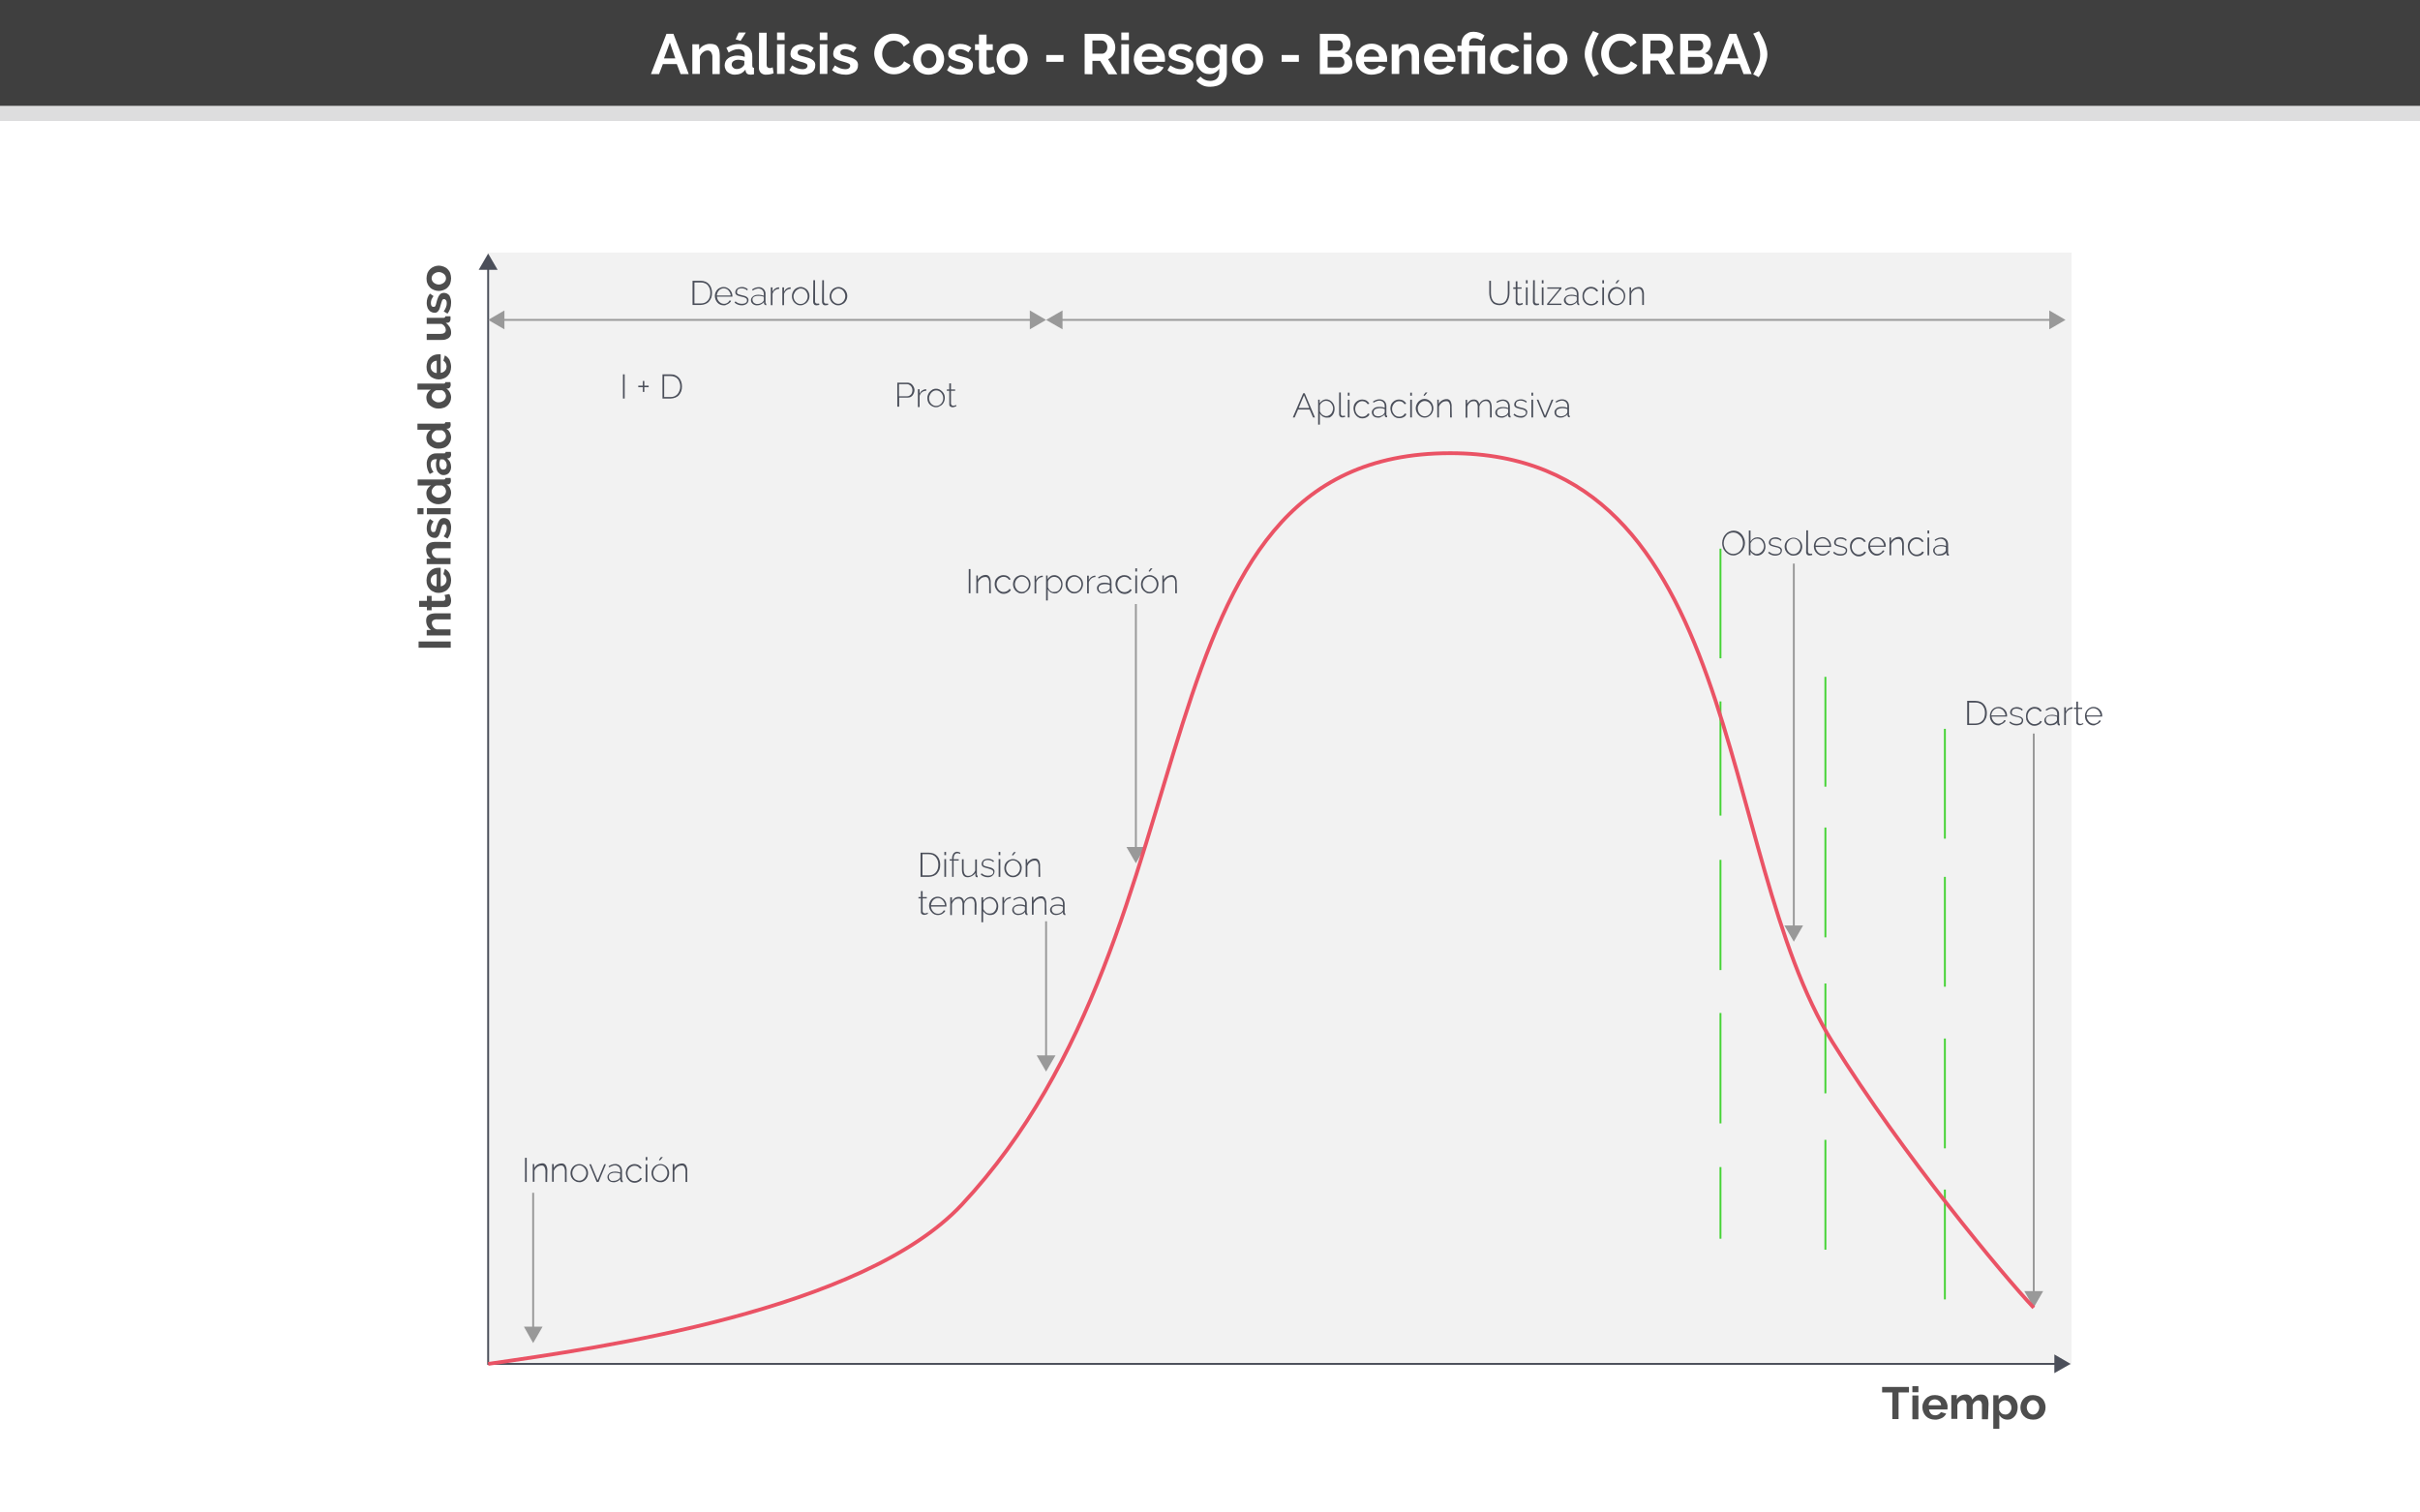 <?xml version="1.0" encoding="utf-8"?>
<!-- Generator: Adobe Illustrator 22.1.0, SVG Export Plug-In . SVG Version: 6.00 Build 0)  -->
<svg version="1.1" id="Capa_1" xmlns="http://www.w3.org/2000/svg" xmlns:xlink="http://www.w3.org/1999/xlink" x="0px" y="0px"
	 viewBox="0 0 1280 800" style="enable-background:new 0 0 1280 800;" xml:space="preserve">
<style type="text/css">
	.st0{fill:#FFFFFF;}
	.st1{fill:#F2F2F2;stroke:#F2F2F2;stroke-miterlimit:10;}
	.st2{fill:none;stroke:#4B4F5A;stroke-miterlimit:10;}
	.st3{fill:#4B4F5A;}
	.st4{fill:#4D4D4D;}
	.st5{fill:none;stroke:#999999;stroke-miterlimit:10;}
	.st6{fill:#999999;}
	.st7{fill:none;stroke:#45D335;stroke-miterlimit:10;}
	.st8{fill:none;stroke:#EA5365;stroke-width:2;stroke-miterlimit:10;}
	.st9{fill:#3F3F3F;}
	.st10{opacity:0.2;fill:#58595B;enable-background:new    ;}
	.st11{display:none;}
	.st12{display:inline;fill:#231F20;}
	.st13{display:inline;fill:#ECECEC;}
	.st14{display:inline;fill:#1D1D1B;}
	.st15{display:inline;fill:url(#_Trazado_3_1_);}
</style>
<title>p4h4i</title>
<g id="fondo">
	<rect class="st0" width="1280" height="800"/>
</g>
<g id="Contenido">
	<rect x="258.2" y="134.1" class="st1" width="837" height="587.3"/>
	<polyline class="st2" points="1088.1,721.4 258.2,721.4 258.2,141.3 	"/>
	<polygon class="st3" points="1086.6,716.4 1095.2,721.4 1086.6,726.3 	"/>
	<polygon class="st3" points="263.2,142.7 258.2,134.1 253.2,142.7 	"/>
	<path class="st4" d="M238.4,342.6h-17v-3.3h17V342.6z"/>
	<path class="st4" d="M238.4,324.4v3.2h-7.1c-0.8-0.1-1.5,0.1-2.2,0.5c-0.5,0.3-0.7,0.9-0.7,1.5c0,0.3,0.1,0.7,0.2,1
		c0.1,0.4,0.3,0.7,0.5,1c0.2,0.3,0.5,0.6,0.8,0.8c0.3,0.2,0.7,0.4,1.1,0.5h7.3v3.2h-12.6v-2.9h2.3c-0.8-0.5-1.5-1.2-1.9-2
		c-0.5-0.9-0.7-2-0.7-3c0-0.7,0.1-1.3,0.4-1.9c0.3-0.5,0.7-0.9,1.1-1.1c0.5-0.3,1-0.5,1.6-0.6c0.6-0.1,1.2-0.2,1.8-0.2L238.4,324.4z
		"/>
	<path class="st4" d="M237.7,314.2c0.2,0.5,0.4,1,0.6,1.6c0.2,0.6,0.3,1.3,0.3,2c0,0.4-0.1,0.8-0.2,1.3c-0.1,0.4-0.3,0.7-0.5,1
		c-0.3,0.3-0.6,0.6-1,0.7c-0.5,0.2-0.9,0.3-1.4,0.3h-7.2v1.7h-2.5V321h-4.1v-3.2h4.1v-2.6h2.5v2.6h6.1c0.4,0,0.7-0.1,0.9-0.4
		c0.2-0.2,0.3-0.5,0.3-0.9c0-0.3-0.1-0.7-0.2-1c-0.1-0.3-0.2-0.6-0.3-0.8L237.7,314.2z"/>
	<path class="st4" d="M238.6,307c0,0.9-0.2,1.9-0.5,2.7c-0.3,0.8-0.8,1.5-1.4,2.1c-0.6,0.6-1.3,1-2.1,1.3c-0.8,0.3-1.6,0.5-2.5,0.5
		c-0.9,0-1.7-0.1-2.5-0.5c-0.8-0.3-1.5-0.7-2.1-1.3c-0.6-0.6-1.1-1.3-1.4-2.1c-0.4-0.9-0.5-1.8-0.5-2.8c0-0.9,0.2-1.9,0.5-2.8
		c0.3-0.8,0.8-1.5,1.4-2.1c0.6-0.6,1.3-1,2.1-1.3c0.8-0.3,1.6-0.4,2.4-0.4h0.6c0.2,0,0.3,0,0.5,0.1v9.7c0.5,0,0.9-0.2,1.3-0.4
		c1.1-0.6,1.8-1.7,1.8-3c0-0.6-0.2-1.3-0.5-1.8c-0.3-0.5-0.7-0.9-1.2-1.2l0.8-2.8c1,0.5,1.8,1.3,2.4,2.2
		C238.3,304.4,238.6,305.7,238.6,307z M231,303.7c-0.9,0-1.7,0.4-2.3,1c-0.6,0.6-0.9,1.4-0.9,2.2c0,0.4,0.1,0.8,0.2,1.2
		c0.1,0.4,0.4,0.7,0.6,1c0.3,0.3,0.6,0.5,1,0.7c0.4,0.2,0.8,0.3,1.3,0.3L231,303.7z"/>
	<path class="st4" d="M238.4,286.7v3.3h-7.1c-0.8-0.1-1.5,0.1-2.2,0.5c-0.5,0.3-0.7,0.9-0.7,1.5c0,0.3,0.1,0.7,0.2,1
		c0.1,0.3,0.3,0.7,0.5,0.9c0.2,0.3,0.5,0.6,0.8,0.8c0.3,0.2,0.7,0.4,1.1,0.5h7.3v3.2h-12.6v-2.9h2.3c-0.8-0.5-1.5-1.2-1.9-2
		c-0.5-0.9-0.7-2-0.7-3c0-0.7,0.1-1.3,0.4-1.9c0.3-0.5,0.7-0.9,1.1-1.2c0.5-0.3,1-0.5,1.6-0.6c0.6-0.1,1.2-0.2,1.8-0.2L238.4,286.7z
		"/>
	<path class="st4" d="M238.6,279.2c0,1.1-0.2,2.1-0.5,3.1c-0.3,0.9-0.8,1.8-1.4,2.6l-2-1.2c0.5-0.7,0.9-1.4,1.2-2.2
		c0.3-0.7,0.4-1.4,0.4-2.2c0-0.5-0.1-1.1-0.4-1.5c-0.2-0.3-0.6-0.6-1-0.5c-0.4,0-0.8,0.2-1,0.6c-0.3,0.7-0.5,1.4-0.7,2.1
		c-0.2,0.8-0.4,1.5-0.6,2.1c-0.2,0.5-0.4,1-0.7,1.4c-0.2,0.3-0.6,0.6-0.9,0.8c-0.4,0.2-0.8,0.3-1.2,0.2c-0.6,0-1.2-0.1-1.7-0.4
		c-0.5-0.2-1-0.6-1.3-1c-0.4-0.5-0.7-1-0.8-1.6c-0.2-0.6-0.3-1.3-0.3-2c0-0.9,0.1-1.8,0.4-2.7c0.3-0.8,0.7-1.6,1.3-2.3l1.9,1.3
		c-0.4,0.6-0.8,1.2-1.1,1.9c-0.2,0.6-0.3,1.2-0.3,1.8c0,0.5,0.1,1,0.3,1.4c0.2,0.4,0.6,0.6,1.1,0.5c0.2,0,0.4,0,0.6-0.1
		c0.2-0.1,0.3-0.2,0.4-0.4c0.1-0.2,0.2-0.5,0.3-0.8c0.1-0.3,0.2-0.7,0.3-1.2c0.2-0.8,0.4-1.5,0.7-2.2c0.2-0.5,0.4-1,0.8-1.5
		c0.3-0.4,0.6-0.7,1-0.9c0.4-0.2,0.9-0.3,1.4-0.3c1.1,0,2.2,0.5,2.9,1.4C238.3,276.5,238.7,277.9,238.6,279.2z"/>
	<path class="st4" d="M224,272h-3.2v-3.2h3.2V272z M238.3,272h-12.5v-3.2h12.6L238.3,272z"/>
	<path class="st4" d="M238.6,260.7c0,0.8-0.2,1.6-0.5,2.4c-0.3,0.7-0.8,1.4-1.4,1.9c-0.6,0.5-1.3,1-2.1,1.2
		c-0.8,0.3-1.7,0.5-2.6,0.5c-0.9,0-1.7-0.1-2.5-0.4c-0.8-0.3-1.4-0.7-2.1-1.2c-0.6-0.5-1.1-1.1-1.4-1.8c-0.3-0.7-0.5-1.5-0.5-2.3
		c0-0.9,0.2-1.8,0.7-2.5c0.4-0.7,1-1.3,1.8-1.7h-7.1v-3.2h13.8c0.3,0,0.5,0,0.7-0.2c0.2-0.2,0.2-0.4,0.2-0.6h2.7
		c0.1,0.5,0.2,0.9,0.2,1.4c0,0.5-0.1,1-0.4,1.4c-0.3,0.4-0.7,0.6-1.1,0.6l-0.8,0.1c0.8,0.4,1.4,1.1,1.8,1.9
		C238.4,259,238.6,259.8,238.6,260.7z M235.9,259.8c0-0.3-0.1-0.6-0.2-0.9c-0.1-0.3-0.2-0.6-0.4-0.9c-0.2-0.3-0.4-0.5-0.7-0.7
		c-0.2-0.2-0.5-0.4-0.8-0.5h-3c-0.4,0.1-0.7,0.3-1,0.5c-0.6,0.5-1,1-1.3,1.7c-0.1,0.3-0.2,0.7-0.2,1c0,0.5,0.1,0.9,0.3,1.3
		c0.2,0.4,0.5,0.7,0.9,1c0.4,0.3,0.8,0.5,1.2,0.7c0.5,0.2,0.9,0.2,1.4,0.2c0.5,0,1-0.1,1.5-0.3c0.4-0.2,0.8-0.4,1.2-0.7
		C235.5,261.7,235.9,260.8,235.9,259.8L235.9,259.8z"/>
	<path class="st4" d="M238.6,247c0,0.6-0.1,1.2-0.3,1.7c-0.2,0.5-0.5,1-0.8,1.4c-0.4,0.4-0.8,0.7-1.3,0.9c-0.5,0.2-1,0.3-1.6,0.3
		c-0.6,0-1.1-0.1-1.6-0.4c-0.5-0.3-0.9-0.7-1.3-1.1c-0.4-0.5-0.7-1.1-0.8-1.7c-0.2-0.7-0.3-1.4-0.3-2.2c0-0.6,0-1.1,0.1-1.6
		c0.1-0.5,0.2-1,0.4-1.4h-0.7c-0.7,0-1.4,0.2-1.9,0.7c-0.5,0.6-0.7,1.3-0.7,2.1c0,0.7,0.1,1.4,0.4,2c0.3,0.7,0.6,1.4,1.1,2l-2,1
		c-1-1.5-1.6-3.4-1.6-5.2c-0.1-1.5,0.4-3,1.3-4.2c1-1,2.4-1.6,3.9-1.5h3.9c0.3,0,0.5,0,0.7-0.2c0.2-0.2,0.2-0.4,0.2-0.6h2.7
		c0.1,0.5,0.2,0.9,0.2,1.4c0,0.5-0.1,1-0.4,1.4c-0.3,0.3-0.7,0.6-1.1,0.6l-0.7,0.1c0.7,0.5,1.3,1.2,1.7,2
		C238.4,245.3,238.6,246.1,238.6,247z M236.3,246.1c0-0.5-0.1-1-0.3-1.5c-0.2-0.4-0.4-0.8-0.8-1.1c-0.2-0.3-0.5-0.5-0.9-0.5h-1.4
		c-0.1,0.4-0.3,0.8-0.4,1.3c-0.1,0.4-0.1,0.9-0.1,1.3c0,0.7,0.2,1.4,0.6,2c0.3,0.5,0.8,0.8,1.4,0.8c0.5,0,1-0.2,1.4-0.6
		C236.1,247.2,236.3,246.6,236.3,246.1L236.3,246.1z"/>
	<path class="st4" d="M238.6,231.4c0,1.6-0.7,3.2-1.9,4.3c-0.6,0.5-1.3,1-2.1,1.2c-0.8,0.3-1.7,0.4-2.6,0.4c-0.9,0-1.7-0.1-2.5-0.4
		c-0.7-0.3-1.4-0.7-2.1-1.2c-0.6-0.5-1.1-1.1-1.4-1.8c-0.3-0.7-0.5-1.5-0.5-2.3c0-1.7,0.9-3.4,2.4-4.3h-7.1v-3.2h13.8
		c0.3,0,0.5,0,0.7-0.2c0.2-0.1,0.2-0.4,0.2-0.6h2.7c0.1,0.5,0.2,0.9,0.2,1.4c0,0.5-0.1,1-0.4,1.4c-0.3,0.4-0.7,0.6-1.1,0.6l-0.8,0.1
		c0.8,0.4,1.4,1.1,1.8,1.9C238.4,229.7,238.6,230.6,238.6,231.4z M235.9,230.6c0-0.3-0.1-0.6-0.2-0.9c-0.1-0.3-0.2-0.6-0.4-0.9
		c-0.2-0.3-0.4-0.5-0.7-0.7c-0.2-0.2-0.5-0.4-0.8-0.5h-3c-0.4,0.1-0.7,0.3-1,0.5c-0.3,0.2-0.5,0.5-0.8,0.8c-0.2,0.3-0.4,0.6-0.5,0.9
		c-0.1,0.3-0.2,0.7-0.2,1c0,0.5,0.1,0.9,0.3,1.3c0.2,0.4,0.5,0.7,0.9,1c0.4,0.3,0.8,0.5,1.2,0.7c0.5,0.2,0.9,0.2,1.4,0.2
		c0.5,0,1-0.1,1.5-0.3c0.4-0.2,0.8-0.4,1.2-0.7c0.3-0.3,0.6-0.7,0.8-1.1C235.8,231.5,235.9,231.1,235.9,230.6L235.9,230.6z"/>
	<path class="st4" d="M238.6,210.2c0,1.6-0.7,3.2-1.9,4.3c-0.6,0.5-1.3,1-2.1,1.2c-0.8,0.3-1.7,0.4-2.6,0.4c-0.9,0-1.7-0.1-2.5-0.4
		c-0.7-0.3-1.4-0.7-2.1-1.2c-0.6-0.5-1.1-1.1-1.4-1.8c-0.3-0.7-0.5-1.5-0.5-2.3c0-1.8,0.9-3.4,2.4-4.3h-7.1v-3.2h13.8
		c0.3,0,0.5,0,0.7-0.2c0.2-0.1,0.2-0.4,0.2-0.6h2.7c0.1,0.5,0.2,0.9,0.2,1.4c0,0.5-0.1,1-0.4,1.4c-0.3,0.4-0.7,0.6-1.1,0.6l-0.8,0.1
		c0.8,0.4,1.4,1.1,1.8,1.9C238.4,208.5,238.6,209.3,238.6,210.2z M235.9,209.4c0-0.3-0.1-0.6-0.2-0.9c-0.1-0.3-0.2-0.6-0.4-0.9
		c-0.2-0.3-0.4-0.5-0.7-0.7c-0.2-0.2-0.5-0.4-0.8-0.5h-3c-0.4,0.1-0.7,0.3-1,0.5c-0.3,0.2-0.5,0.5-0.8,0.8c-0.2,0.3-0.4,0.6-0.5,0.9
		c-0.1,0.3-0.2,0.7-0.2,1c0,0.5,0.1,0.9,0.3,1.3c0.2,0.4,0.5,0.7,0.9,1c0.4,0.3,0.8,0.5,1.2,0.7c0.5,0.2,0.9,0.2,1.4,0.2
		c0.5,0,1-0.1,1.5-0.3c0.4-0.2,0.8-0.4,1.2-0.7c0.3-0.3,0.6-0.7,0.8-1.1C235.8,210.3,235.9,209.8,235.9,209.4L235.9,209.4z"/>
	<path class="st4" d="M238.6,194.1c0,0.9-0.2,1.9-0.5,2.7c-0.3,0.8-0.8,1.5-1.4,2.1c-0.6,0.6-1.3,1-2.1,1.3
		c-0.8,0.3-1.6,0.5-2.5,0.5c-0.9,0-1.7-0.2-2.5-0.5c-0.8-0.3-1.5-0.7-2.1-1.3c-0.6-0.6-1.1-1.3-1.4-2.1c-0.4-0.9-0.5-1.8-0.5-2.8
		c0-0.9,0.2-1.9,0.5-2.8c0.3-0.8,0.8-1.5,1.4-2.1c0.6-0.6,1.3-1,2.1-1.3c0.8-0.3,1.6-0.4,2.4-0.4h0.6c0.2,0,0.3,0,0.5,0.1v9.7
		c0.5,0,0.9-0.2,1.3-0.4c0.4-0.2,0.7-0.4,1-0.8c0.3-0.3,0.5-0.6,0.6-1c0.1-0.4,0.2-0.8,0.2-1.2c0-0.6-0.2-1.3-0.5-1.8
		c-0.3-0.5-0.7-0.9-1.2-1.2l0.8-2.8c1,0.5,1.8,1.3,2.4,2.2C238.3,191.6,238.6,192.8,238.6,194.1z M231,190.8c-0.9,0-1.7,0.4-2.3,1
		c-0.6,0.6-0.9,1.4-0.9,2.3c0,0.8,0.3,1.6,0.9,2.2c0.3,0.3,0.6,0.5,1,0.7c0.4,0.2,0.8,0.3,1.3,0.3L231,190.8z"/>
	<path class="st4" d="M238.6,175.9c0.1,1.1-0.4,2.2-1.3,2.9c-1.1,0.7-2.4,1.1-3.7,1h-7.9v-3.2h7.2c1.9,0,2.9-0.7,2.9-2.1
		c0-0.6-0.2-1.3-0.6-1.8c-0.4-0.6-1-1.1-1.7-1.4h-7.8v-3.2h8.9c0.3,0,0.5,0,0.7-0.2c0.2-0.2,0.2-0.4,0.2-0.6h2.7
		c0.1,0.3,0.1,0.5,0.1,0.8c0,0.2,0,0.4,0,0.6c0,0.5-0.1,1-0.4,1.4c-0.3,0.4-0.7,0.6-1.1,0.6l-1,0.1c0.8,0.5,1.5,1.3,2,2.1
		C238.4,173.9,238.6,174.9,238.6,175.9z"/>
	<path class="st4" d="M238.6,160.2c0,1.1-0.2,2.1-0.5,3.1c-0.3,0.9-0.8,1.8-1.4,2.6l-2-1.2c0.5-0.7,0.9-1.4,1.2-2.2
		c0.3-0.7,0.4-1.4,0.4-2.2c0-0.5-0.1-1.1-0.4-1.5c-0.2-0.3-0.6-0.6-1-0.6c-0.4,0-0.8,0.2-1,0.6c-0.3,0.7-0.5,1.4-0.7,2.1
		c-0.2,0.8-0.4,1.5-0.6,2.1c-0.2,0.5-0.4,1-0.7,1.4c-0.2,0.3-0.6,0.6-0.9,0.8c-0.4,0.2-0.8,0.3-1.2,0.2c-0.6,0-1.2-0.1-1.7-0.4
		c-0.5-0.2-1-0.6-1.3-1.1c-0.4-0.5-0.7-1-0.8-1.6c-0.2-0.6-0.3-1.3-0.3-2c0-0.9,0.1-1.8,0.4-2.7c0.3-0.8,0.7-1.6,1.3-2.3l1.9,1.3
		c-0.4,0.6-0.8,1.2-1.1,1.9c-0.2,0.6-0.3,1.2-0.3,1.8c0,0.5,0.1,1,0.3,1.4c0.2,0.4,0.6,0.6,1.1,0.6c0.2,0,0.4,0,0.6-0.1
		c0.2-0.1,0.3-0.2,0.4-0.4c0.1-0.2,0.2-0.5,0.3-0.8c0.1-0.3,0.2-0.7,0.3-1.2c0.2-0.8,0.4-1.5,0.7-2.2c0.2-0.5,0.4-1,0.8-1.5
		c0.3-0.4,0.6-0.7,1-0.9c0.4-0.2,0.9-0.3,1.4-0.3c1.1,0,2.2,0.5,2.9,1.4C238.3,157.5,238.7,158.9,238.6,160.2z"/>
	<path class="st4" d="M238.6,147.2c0,0.9-0.2,1.9-0.5,2.8c-0.3,0.8-0.8,1.5-1.4,2.1c-0.6,0.6-1.3,1-2.1,1.3
		c-0.8,0.3-1.6,0.5-2.5,0.5c-0.9,0-1.7-0.2-2.5-0.5c-0.8-0.3-1.5-0.7-2.1-1.3c-0.6-0.6-1.1-1.3-1.4-2.1c-0.4-0.9-0.5-1.8-0.5-2.8
		c0-0.9,0.2-1.9,0.5-2.8c0.7-1.6,1.9-2.8,3.5-3.4c0.8-0.3,1.6-0.5,2.5-0.5c0.8,0,1.7,0.2,2.5,0.5c0.8,0.3,1.5,0.7,2.1,1.3
		c0.6,0.6,1.1,1.3,1.4,2.1C238.4,145.3,238.6,146.3,238.6,147.2z M232.1,150.5c0.5,0,1-0.1,1.5-0.3c0.4-0.2,0.8-0.4,1.2-0.7
		c0.3-0.3,0.6-0.6,0.8-1c0.4-0.8,0.4-1.8,0-2.6c-0.2-0.4-0.5-0.7-0.8-1c-0.4-0.3-0.8-0.5-1.2-0.7c-0.5-0.2-1-0.3-1.5-0.3
		c-0.5,0-1,0.1-1.5,0.3c-0.4,0.2-0.8,0.4-1.2,0.7c-0.3,0.3-0.6,0.6-0.8,1c-0.2,0.4-0.3,0.9-0.3,1.3c0,0.4,0.1,0.9,0.3,1.3
		c0.2,0.4,0.5,0.7,0.8,1c0.3,0.3,0.8,0.5,1.2,0.7C231.1,150.4,231.6,150.5,232.1,150.5z"/>
	<path class="st3" d="M366.3,161.3v-12.8h4.3c0.9,0,1.8,0.2,2.6,0.5c0.7,0.3,1.4,0.8,1.9,1.4c0.5,0.6,0.9,1.3,1.1,2
		c0.3,0.8,0.4,1.6,0.4,2.5c0,0.9-0.1,1.8-0.4,2.6c-0.3,0.7-0.7,1.4-1.2,2c-0.5,0.6-1.2,1-1.9,1.3c-0.8,0.3-1.7,0.5-2.5,0.5
		L366.3,161.3z M375.7,154.9c0-0.8-0.1-1.5-0.3-2.2c-0.2-0.6-0.6-1.2-1-1.8c-0.4-0.5-1-0.9-1.6-1.1c-0.7-0.3-1.4-0.4-2.2-0.4h-3.3
		v11.1h3.3c0.8,0,1.5-0.1,2.2-0.4c0.6-0.3,1.2-0.7,1.6-1.2c0.4-0.5,0.8-1.1,1-1.8C375.6,156.4,375.7,155.7,375.7,154.9L375.7,154.9z
		"/>
	<path class="st3" d="M382.8,161.5c-1.3,0-2.5-0.5-3.3-1.4c-0.4-0.5-0.8-1-1-1.6c-0.2-0.6-0.4-1.2-0.4-1.9c0-1.3,0.5-2.5,1.3-3.4
		c0.4-0.4,0.9-0.8,1.5-1c0.6-0.3,1.2-0.4,1.8-0.4c0.6,0,1.3,0.1,1.8,0.4c0.5,0.2,1,0.6,1.5,1c0.4,0.4,0.7,1,1,1.5
		c0.2,0.6,0.4,1.2,0.4,1.8v0.2c0,0.1,0,0.1,0,0.2h-8.2c0.1,1,0.5,2,1.2,2.7c0.3,0.3,0.7,0.6,1.1,0.8c0.7,0.3,1.6,0.4,2.3,0.2
		c0.3-0.1,0.6-0.2,0.9-0.4c0.3-0.2,0.5-0.3,0.7-0.6c0.2-0.2,0.4-0.5,0.5-0.7l0.8,0.2c-0.1,0.3-0.3,0.6-0.6,0.9
		c-0.3,0.3-0.6,0.5-0.9,0.7c-0.4,0.2-0.7,0.4-1.1,0.5C383.7,161.5,383.3,161.5,382.8,161.5z M386.5,156.3c0-0.5-0.2-1-0.4-1.5
		c-0.2-0.4-0.5-0.8-0.8-1.2c-0.3-0.3-0.7-0.6-1.1-0.8c-0.9-0.4-1.9-0.4-2.8,0c-0.4,0.2-0.8,0.4-1.1,0.8c-0.3,0.3-0.6,0.7-0.8,1.2
		c-0.2,0.5-0.3,1-0.4,1.5L386.5,156.3z"/>
	<path class="st3" d="M392.3,161.5c-0.7,0-1.4-0.1-2.1-0.4c-0.6-0.2-1.2-0.6-1.7-1.1l0.5-0.6c0.5,0.4,1,0.8,1.6,1
		c0.6,0.2,1.2,0.3,1.8,0.3c0.7,0,1.4-0.1,2-0.5c0.5-0.3,0.8-0.9,0.7-1.4c0-0.3-0.1-0.5-0.2-0.7c-0.1-0.2-0.3-0.4-0.6-0.5
		c-0.3-0.2-0.6-0.3-0.9-0.4l-1.3-0.3c-0.5-0.1-1-0.2-1.4-0.4c-0.4-0.1-0.7-0.2-1-0.4c-0.2-0.2-0.4-0.4-0.6-0.6
		c-0.1-0.3-0.2-0.6-0.2-0.9c0-0.4,0.1-0.8,0.3-1.2c0.2-0.3,0.4-0.6,0.8-0.9c0.3-0.2,0.7-0.4,1.1-0.5c0.4-0.1,0.9-0.2,1.3-0.2
		c0.7,0,1.3,0.1,1.9,0.4c0.5,0.2,1,0.5,1.3,0.9l-0.5,0.5c-0.3-0.4-0.7-0.6-1.2-0.8c-0.5-0.2-1.1-0.3-1.6-0.3c-0.3,0-0.7,0-1,0.1
		c-0.3,0.1-0.6,0.2-0.8,0.3c-0.2,0.1-0.4,0.4-0.5,0.6c-0.1,0.3-0.2,0.6-0.2,0.9c0,0.2,0,0.5,0.1,0.7c0.1,0.2,0.2,0.3,0.4,0.4
		c0.2,0.1,0.5,0.2,0.8,0.3c0.3,0.1,0.7,0.2,1.1,0.3l1.6,0.4c0.4,0.1,0.8,0.3,1.1,0.5c0.3,0.2,0.5,0.4,0.7,0.7c0.2,0.3,0.3,0.6,0.3,1
		c0,0.8-0.4,1.5-1,2C394.1,161.3,393.2,161.5,392.3,161.5z"/>
	<path class="st3" d="M400.3,161.5c-0.8,0-1.6-0.3-2.2-0.8c-0.3-0.3-0.5-0.6-0.7-0.9c-0.2-0.4-0.2-0.7-0.2-1.1
		c0-0.4,0.1-0.8,0.3-1.1c0.2-0.3,0.5-0.6,0.8-0.9c0.4-0.3,0.8-0.4,1.2-0.6c0.5-0.1,1.1-0.2,1.6-0.2c1,0,2,0.2,2.9,0.5v-0.9
		c0-0.8-0.2-1.5-0.8-2.1c-0.5-0.5-1.3-0.8-2-0.8c-0.5,0-1,0.1-1.5,0.3c-0.6,0.2-1.1,0.5-1.6,0.8l-0.3-0.6c1-0.7,2.2-1.2,3.4-1.2
		c1-0.1,2,0.3,2.7,1c0.7,0.7,1.1,1.7,1,2.7v4.6c0,0.3,0.1,0.4,0.4,0.4v0.8h-0.2H405c-0.2,0-0.4-0.1-0.6-0.3
		c-0.1-0.2-0.2-0.4-0.3-0.6v-0.8c-0.4,0.6-1,1-1.6,1.3C401.8,161.4,401.1,161.5,400.3,161.5z M400.5,160.8c0.7,0,1.3-0.1,1.9-0.4
		c0.5-0.2,1-0.6,1.3-1c0.2-0.2,0.3-0.5,0.3-0.7V157c-0.4-0.2-0.9-0.3-1.4-0.4c-0.5-0.1-1-0.1-1.5-0.1c-0.4,0-0.9,0-1.3,0.1
		c-0.4,0.1-0.7,0.2-1,0.4c-0.3,0.2-0.5,0.4-0.6,0.6c-0.2,0.3-0.2,0.6-0.2,0.9c0,0.3,0.1,0.6,0.2,0.9c0.1,0.3,0.3,0.5,0.5,0.7
		c0.2,0.2,0.5,0.4,0.8,0.5C399.8,160.8,400.2,160.8,400.5,160.8z"/>
	<path class="st3" d="M412.1,152.8c-1.6,0-3.1,1.1-3.5,2.7v5.9h-0.9V152h0.9v2.3c0.3-0.6,0.7-1.2,1.3-1.6c0.5-0.4,1.1-0.6,1.7-0.7
		h0.3h0.2V152.8z"/>
	<path class="st3" d="M418.2,152.8c-1.6,0-3.1,1.1-3.5,2.7v5.9h-0.9V152h0.9v2.3c0.3-0.6,0.7-1.2,1.3-1.6c0.5-0.4,1.1-0.6,1.7-0.7
		h0.3h0.2V152.8z"/>
	<path class="st3" d="M423.4,161.5c-0.6,0-1.3-0.1-1.8-0.4c-0.5-0.2-1-0.6-1.4-1c-0.4-0.4-0.8-1-1-1.6c-0.7-1.8-0.3-3.8,1-5.3
		c0.4-0.4,0.9-0.8,1.5-1c0.6-0.3,1.2-0.4,1.8-0.4c0.6,0,1.2,0.1,1.8,0.4c0.5,0.2,1,0.6,1.5,1c1.8,1.9,1.8,4.9,0,6.8
		c-0.4,0.4-0.9,0.8-1.5,1C424.6,161.4,424,161.5,423.4,161.5z M419.7,156.7c0,0.5,0.1,1.1,0.3,1.6c0.2,0.5,0.4,0.9,0.8,1.3
		c0.3,0.4,0.7,0.6,1.2,0.9c0.9,0.4,1.9,0.4,2.9,0c0.4-0.2,0.8-0.5,1.2-0.9c0.7-0.8,1.1-1.8,1.1-2.9c0-0.5-0.1-1.1-0.3-1.6
		c-0.2-0.5-0.5-0.9-0.8-1.3c-0.3-0.4-0.7-0.7-1.2-0.9c-0.4-0.2-0.9-0.3-1.4-0.3c-0.5,0-1,0.1-1.4,0.4c-0.4,0.2-0.8,0.5-1.2,0.9
		c-0.3,0.4-0.6,0.8-0.8,1.3C419.8,155.7,419.7,156.2,419.7,156.7L419.7,156.7z"/>
	<path class="st3" d="M430.2,148.2h0.9v11.3c0,0.3,0.1,0.6,0.3,0.8c0.2,0.2,0.5,0.3,0.8,0.3c0.1,0,0.3,0,0.5,0
		c0.2,0,0.3-0.1,0.5-0.1l0.2,0.7c-0.2,0.1-0.5,0.2-0.8,0.2c-0.3,0-0.5,0.1-0.8,0.1c-0.4,0-0.9-0.1-1.2-0.5c-0.3-0.3-0.5-0.8-0.5-1.2
		L430.2,148.2z"/>
	<path class="st3" d="M434.9,148.2h0.9v11.3c0,0.3,0.1,0.6,0.3,0.8c0.2,0.2,0.5,0.3,0.8,0.3c0.1,0,0.3,0,0.5,0
		c0.2,0,0.3-0.1,0.5-0.1l0.2,0.7c-0.2,0.1-0.5,0.2-0.8,0.2c-0.3,0-0.5,0.1-0.8,0.1c-0.4,0-0.9-0.1-1.2-0.5c-0.3-0.3-0.5-0.8-0.5-1.2
		L434.9,148.2z"/>
	<path class="st3" d="M443.4,161.5c-0.6,0-1.3-0.1-1.8-0.4c-0.5-0.2-1-0.6-1.5-1c-0.8-0.9-1.3-2.1-1.3-3.4c0-0.6,0.1-1.3,0.4-1.9
		c0.2-0.6,0.6-1.1,1-1.6c0.4-0.4,0.9-0.8,1.5-1c0.6-0.3,1.2-0.4,1.8-0.4c0.6,0,1.2,0.1,1.8,0.4c0.5,0.2,1,0.6,1.5,1
		c1.8,1.9,1.8,4.9,0,6.8c-0.4,0.4-0.9,0.8-1.5,1C444.6,161.4,444,161.5,443.4,161.5z M439.7,156.7c0,1,0.4,2.1,1.1,2.8
		c0.3,0.4,0.7,0.6,1.2,0.9c0.4,0.2,0.9,0.3,1.4,0.3c0.5,0,1-0.1,1.4-0.3c0.4-0.2,0.8-0.5,1.2-0.9c0.3-0.4,0.6-0.8,0.8-1.3
		c0.4-1,0.4-2.1,0-3.1c-0.2-0.5-0.5-0.9-0.8-1.3c-0.3-0.4-0.7-0.7-1.2-0.9c-0.4-0.2-0.9-0.3-1.4-0.3c-0.5,0-1,0.1-1.4,0.4
		c-0.4,0.2-0.8,0.5-1.2,0.9c-0.3,0.4-0.6,0.8-0.8,1.3C439.8,155.7,439.7,156.2,439.7,156.7z"/>
	<path class="st3" d="M329.5,210.8V198h0.9v12.8H329.5z"/>
	<path class="st3" d="M343.1,204v0.8h-2.3v2.5H340v-2.5h-2.4V204h2.4v-2.5h0.8v2.5H343.1z"/>
	<path class="st3" d="M350.4,210.8V198h4.3c0.9,0,1.8,0.1,2.6,0.5c0.7,0.3,1.4,0.8,1.9,1.4c0.5,0.6,0.9,1.3,1.1,2
		c0.3,0.8,0.4,1.6,0.4,2.5c0,0.9-0.1,1.8-0.4,2.6c-0.3,0.7-0.7,1.4-1.2,2c-0.5,0.6-1.2,1-1.9,1.3c-0.8,0.3-1.7,0.5-2.5,0.5
		L350.4,210.8z M359.8,204.4c0-0.8-0.1-1.5-0.4-2.2c-0.2-0.7-0.5-1.3-1-1.8c-0.4-0.5-1-0.9-1.6-1.1c-0.7-0.3-1.4-0.4-2.2-0.4h-3.3
		V210h3.3c0.8,0,1.5-0.1,2.2-0.4c0.6-0.3,1.2-0.7,1.6-1.2c0.4-0.5,0.8-1.1,1-1.8C359.7,205.9,359.8,205.1,359.8,204.4z"/>
	<path class="st3" d="M474.6,215.2v-12.8h5.3c0.5,0,1,0.1,1.5,0.3c0.4,0.2,0.9,0.5,1.2,0.9c0.3,0.4,0.6,0.8,0.8,1.3
		c0.2,0.5,0.3,0.9,0.3,1.4c0,0.5-0.1,1-0.3,1.5c-0.2,0.5-0.4,0.9-0.7,1.3c-0.3,0.4-0.7,0.7-1.1,0.9c-0.5,0.2-1,0.3-1.5,0.3h-4.5v4.8
		H474.6z M475.5,209.6h4.4c0.4,0,0.8-0.1,1.1-0.3c0.3-0.2,0.6-0.4,0.9-0.7c0.2-0.3,0.4-0.6,0.5-1c0.1-0.4,0.2-0.8,0.2-1.2
		c0-0.8-0.3-1.6-0.8-2.2c-0.3-0.3-0.6-0.5-0.9-0.7c-0.3-0.2-0.7-0.3-1.1-0.3h-4.3L475.5,209.6z"/>
	<path class="st3" d="M489.9,206.7c-1.7,0-3.1,1.1-3.5,2.7v5.9h-0.9v-9.4h0.9v2.3c0.3-0.6,0.7-1.2,1.3-1.6c0.5-0.4,1.1-0.6,1.7-0.7
		h0.3h0.2V206.7z"/>
	<path class="st3" d="M495.1,215.4c-0.6,0-1.2-0.1-1.8-0.4c-0.5-0.2-1-0.6-1.5-1c-0.4-0.4-0.8-1-1-1.6c-0.2-0.6-0.3-1.2-0.3-1.9
		c0-0.6,0.1-1.3,0.4-1.9c0.2-0.6,0.6-1.1,1-1.5c0.4-0.4,0.9-0.8,1.4-1.1c0.6-0.3,1.2-0.4,1.8-0.4c0.6,0,1.2,0.1,1.8,0.4
		c0.5,0.3,1,0.6,1.5,1.1c0.4,0.4,0.8,1,1,1.5c0.7,1.8,0.3,3.9-1,5.3c-0.4,0.4-0.9,0.8-1.5,1C496.3,215.3,495.7,215.4,495.1,215.4z
		 M491.4,210.6c0,0.5,0.1,1.1,0.3,1.6c0.2,0.5,0.4,0.9,0.8,1.3c0.3,0.4,0.7,0.6,1.2,0.9c0.9,0.4,1.9,0.4,2.9,0
		c0.4-0.2,0.8-0.5,1.2-0.9c0.7-0.8,1.1-1.8,1.1-2.9c0-0.5-0.1-1.1-0.3-1.6c-0.2-0.5-0.5-0.9-0.8-1.3c-0.3-0.4-0.7-0.6-1.2-0.9
		c-0.4-0.2-0.9-0.3-1.4-0.3c-0.5,0-1,0.1-1.4,0.3c-0.4,0.2-0.8,0.5-1.2,0.9c-0.3,0.4-0.6,0.8-0.8,1.3
		C491.5,209.5,491.4,210.1,491.4,210.6L491.4,210.6z"/>
	<path class="st3" d="M505.9,214.8l-0.3,0.1c-0.1,0.1-0.3,0.1-0.4,0.2c-0.2,0.1-0.4,0.1-0.6,0.2c-0.2,0.1-0.5,0.1-0.7,0.1
		c-0.2,0-0.5,0-0.7-0.1c-0.2-0.1-0.4-0.2-0.6-0.3c-0.2-0.1-0.3-0.3-0.4-0.5c-0.1-0.2-0.1-0.5-0.1-0.7v-7.1h-1.3v-0.7h1.3v-3.2h0.9
		v3.2h2.2v0.7H503v6.8c0,0.3,0.1,0.6,0.4,0.8c0.2,0.2,0.5,0.3,0.8,0.3c0.3,0,0.7,0,1-0.2l0.5-0.2L505.9,214.8z"/>
	<path class="st3" d="M277.7,625.2v-12.8h0.9v12.8L277.7,625.2z"/>
	<path class="st3" d="M289.4,625.2h-0.9V620c0.1-0.9-0.1-1.8-0.5-2.7c-0.3-0.6-1-0.9-1.6-0.8c-0.4,0-0.8,0.1-1.2,0.2
		c-0.4,0.1-0.8,0.4-1.1,0.6c-0.3,0.3-0.6,0.6-0.9,0.9c-0.2,0.3-0.4,0.7-0.5,1.1v5.8h-0.9v-9.4h0.8v2.1c0.2-0.4,0.4-0.7,0.7-1
		c0.3-0.3,0.6-0.6,1-0.8c0.7-0.4,1.5-0.6,2.4-0.7c0.9-0.1,1.7,0.3,2.2,1.1c0.5,1,0.7,2,0.6,3.1L289.4,625.2z"/>
	<path class="st3" d="M299.7,625.2h-0.9V620c0.1-0.9-0.1-1.8-0.5-2.7c-0.3-0.6-1-0.9-1.6-0.8c-0.4,0-0.8,0.1-1.2,0.2
		c-0.4,0.1-0.8,0.4-1.1,0.6c-0.3,0.3-0.6,0.6-0.9,0.9c-0.2,0.3-0.4,0.7-0.6,1.1v5.8h-0.9v-9.4h0.9v2.1c0.2-0.4,0.4-0.7,0.7-1
		c0.6-0.6,1.3-1,2.1-1.2c0.4-0.1,0.8-0.2,1.2-0.2c0.9-0.1,1.7,0.3,2.2,1.1c0.5,1,0.7,2,0.6,3.1V625.2z"/>
	<path class="st3" d="M306.4,625.3c-0.6,0-1.3-0.1-1.8-0.4c-0.5-0.2-1-0.6-1.5-1c-0.4-0.4-0.8-1-1-1.5c-0.7-1.8-0.3-3.9,1-5.3
		c0.4-0.4,0.9-0.8,1.5-1c1.1-0.5,2.5-0.5,3.6,0c0.5,0.3,1,0.6,1.5,1c1.8,1.9,1.8,4.9,0,6.8c-0.4,0.4-0.9,0.8-1.4,1
		C307.6,625.2,307,625.4,306.4,625.3z M302.7,620.5c0,0.5,0.1,1.1,0.3,1.6c0.2,0.5,0.4,0.9,0.8,1.3c0.3,0.4,0.7,0.6,1.2,0.8
		c0.9,0.4,1.9,0.4,2.8,0c0.4-0.2,0.8-0.5,1.2-0.9c0.3-0.4,0.6-0.8,0.8-1.3c0.4-1,0.4-2.1,0-3.1c-0.4-0.9-1.1-1.7-2-2.2
		c-0.4-0.2-0.9-0.3-1.4-0.3c-0.5,0-1,0.1-1.4,0.3c-0.4,0.2-0.8,0.5-1.2,0.9c-0.3,0.4-0.6,0.9-0.8,1.3
		C302.8,619.5,302.7,620,302.7,620.5z"/>
	<path class="st3" d="M315.6,625.2l-3.9-9.4h0.9l3.5,8.5l3.5-8.5h0.9l-3.9,9.4H315.6z"/>
	<path class="st3" d="M324.3,625.3c-0.4,0-0.8-0.1-1.2-0.2c-0.4-0.1-0.7-0.4-1-0.6c-0.3-0.3-0.5-0.6-0.6-0.9
		c-0.2-0.4-0.2-0.7-0.2-1.1c0-0.4,0.1-0.8,0.3-1.1c0.2-0.3,0.5-0.6,0.8-0.9c0.4-0.3,0.8-0.4,1.2-0.6c0.5-0.1,1.1-0.2,1.6-0.2
		c0.5,0,1,0,1.5,0.1c0.5,0.1,0.9,0.2,1.4,0.4v-0.9c0-0.8-0.2-1.5-0.8-2.1c-0.5-0.5-1.3-0.8-2-0.8c-0.5,0-1,0.1-1.5,0.3
		c-0.6,0.2-1.1,0.5-1.6,0.8l-0.3-0.6c1-0.7,2.2-1.2,3.4-1.2c1-0.1,2,0.3,2.7,1c0.7,0.7,1,1.7,1,2.7v4.6c0,0.3,0.1,0.5,0.4,0.5v0.8
		h-0.2H329c-0.2,0-0.4-0.1-0.6-0.3c-0.1-0.2-0.2-0.4-0.3-0.6v-0.8c-0.4,0.6-1,1-1.6,1.3C325.8,625.2,325.1,625.4,324.3,625.3z
		 M324.5,624.6c0.7,0,1.3-0.1,1.9-0.4c0.5-0.2,1-0.6,1.3-1c0.2-0.2,0.3-0.5,0.3-0.7v-1.7c-0.4-0.2-0.9-0.3-1.4-0.4
		c-0.5-0.1-1-0.1-1.5-0.1c-0.4,0-0.9,0-1.3,0.2c-0.4,0.1-0.7,0.2-1,0.4c-0.3,0.2-0.5,0.4-0.6,0.7c-0.1,0.3-0.2,0.6-0.2,0.9
		c0,0.3,0.1,0.6,0.2,0.9c0.1,0.3,0.3,0.5,0.5,0.7c0.2,0.2,0.5,0.4,0.8,0.5C323.9,624.6,324.2,624.6,324.5,624.6z"/>
	<path class="st3" d="M331,620.5c0-0.6,0.1-1.3,0.4-1.9c0.4-1.1,1.3-2.1,2.4-2.5c1.3-0.6,2.8-0.5,4.1,0.2c0.6,0.4,1.2,0.9,1.5,1.6
		l-0.9,0.3c-0.3-0.5-0.7-0.9-1.2-1.2c-0.5-0.3-1.1-0.4-1.7-0.4c-0.5,0-1,0.1-1.4,0.3c-0.4,0.2-0.8,0.5-1.2,0.8
		c-0.3,0.4-0.6,0.8-0.8,1.3c-0.4,1-0.4,2.1,0,3.2c0.2,0.5,0.5,0.9,0.8,1.3c0.3,0.4,0.7,0.7,1.2,0.9c0.4,0.2,0.9,0.3,1.4,0.3
		c0.3,0,0.7,0,1-0.1c0.3-0.1,0.6-0.2,0.9-0.4c0.3-0.1,0.5-0.3,0.7-0.5c0.2-0.2,0.3-0.4,0.4-0.7l0.9,0.3c-0.1,0.3-0.3,0.6-0.5,0.9
		c-0.2,0.3-0.5,0.5-0.9,0.7c-0.3,0.2-0.7,0.4-1.1,0.5c-0.4,0.1-0.8,0.2-1.3,0.2c-1.3,0-2.5-0.5-3.3-1.5c-0.4-0.5-0.8-1-1-1.6
		C331.2,621.7,331,621.1,331,620.5z"/>
	<path class="st3" d="M341.5,613.7V612h0.9v1.7L341.5,613.7z M341.5,625.2v-9.4h0.9v9.4H341.5z"/>
	<path class="st3" d="M349.2,625.3c-0.6,0-1.3-0.1-1.8-0.4c-0.5-0.3-1-0.6-1.5-1c-0.8-0.9-1.3-2.1-1.3-3.4c0-0.6,0.1-1.3,0.4-1.9
		c0.2-0.6,0.6-1.1,1-1.5c0.4-0.4,0.9-0.8,1.5-1c0.6-0.3,1.2-0.4,1.8-0.4c0.6,0,1.2,0.1,1.8,0.4c0.5,0.2,1,0.6,1.5,1
		c1.8,1.9,1.8,4.9,0,6.8c-0.4,0.5-0.9,0.8-1.5,1.1C350.4,625.3,349.8,625.4,349.2,625.3z M345.5,620.5c0,0.5,0.1,1.1,0.3,1.6
		c0.2,0.5,0.4,0.9,0.8,1.3c0.3,0.4,0.7,0.6,1.2,0.8c0.9,0.4,1.9,0.4,2.9,0c0.4-0.2,0.8-0.5,1.2-0.9c0.7-0.8,1.1-1.8,1.1-2.9
		c0-0.5-0.1-1.1-0.3-1.6c-0.2-0.5-0.5-0.9-0.8-1.3c-0.3-0.4-0.7-0.7-1.2-0.9c-0.4-0.2-0.9-0.3-1.4-0.3c-0.5,0-1,0.1-1.4,0.3
		c-0.4,0.2-0.8,0.5-1.2,0.9c-0.3,0.4-0.6,0.8-0.8,1.3C345.6,619.5,345.5,620,345.5,620.5z M349.1,613.8l-0.6-0.3l1.1-1.5h1
		L349.1,613.8z"/>
	<path class="st3" d="M363.5,625.2h-0.9V620c0.1-0.9-0.1-1.8-0.5-2.7c-0.3-0.6-1-0.9-1.6-0.8c-0.4,0-0.8,0.1-1.2,0.2
		c-0.4,0.1-0.8,0.4-1.1,0.6c-0.3,0.3-0.6,0.6-0.9,0.9c-0.2,0.3-0.4,0.7-0.6,1.1v5.8h-0.9v-9.4h0.9v2.1c0.2-0.4,0.4-0.7,0.7-1
		c0.6-0.6,1.3-1,2.1-1.2c0.4-0.1,0.8-0.2,1.2-0.2c0.9-0.1,1.7,0.3,2.2,1.1c0.5,1,0.7,2,0.6,3.1V625.2z"/>
	<path class="st3" d="M512.4,313.8V301h0.9v12.8L512.4,313.8z"/>
	<path class="st3" d="M524.1,313.8h-0.9v-5.2c0.1-0.9-0.1-1.8-0.5-2.6c-0.3-0.6-1-0.9-1.6-0.8c-0.4,0-0.8,0.1-1.2,0.2
		c-0.4,0.1-0.8,0.3-1.1,0.6c-0.3,0.3-0.6,0.6-0.9,0.9c-0.3,0.3-0.4,0.7-0.6,1.1v5.8h-0.9v-9.4h0.8v2.2c0.2-0.4,0.4-0.7,0.7-1
		c0.3-0.3,0.6-0.5,1-0.8c0.4-0.2,0.7-0.4,1.1-0.5c0.4-0.1,0.8-0.2,1.2-0.2c0.9-0.1,1.7,0.3,2.2,1.1c0.5,1,0.7,2,0.6,3.1L524.1,313.8
		z"/>
	<path class="st3" d="M526.1,309c0-0.6,0.1-1.3,0.3-1.9c0.2-0.6,0.5-1.1,1-1.5c0.4-0.4,0.9-0.8,1.5-1c0.6-0.3,1.2-0.4,1.9-0.4
		c0.8,0,1.6,0.2,2.3,0.6c0.6,0.4,1.1,0.9,1.5,1.6l-0.9,0.3c-0.3-0.5-0.7-0.9-1.2-1.2c-0.5-0.3-1.1-0.4-1.7-0.4c-0.5,0-1,0.1-1.4,0.3
		c-0.4,0.2-0.8,0.5-1.2,0.8c-0.7,0.8-1.1,1.8-1.1,2.8c0,0.5,0.1,1.1,0.3,1.6c0.2,0.5,0.5,0.9,0.8,1.3c0.3,0.4,0.7,0.7,1.2,0.9
		c0.7,0.4,1.6,0.4,2.4,0.2c0.3-0.1,0.6-0.2,0.9-0.4c0.3-0.1,0.5-0.3,0.7-0.5c0.2-0.2,0.3-0.4,0.4-0.6l0.9,0.3
		c-0.1,0.3-0.3,0.6-0.5,0.9c-0.3,0.3-0.5,0.5-0.9,0.7c-0.4,0.2-0.7,0.4-1.1,0.5c-0.4,0.1-0.8,0.2-1.3,0.2c-0.6,0-1.3-0.1-1.8-0.4
		c-0.6-0.3-1.1-0.6-1.5-1.1C526.6,311.5,526.1,310.3,526.1,309L526.1,309z"/>
	<path class="st3" d="M540.4,313.9c-0.6,0-1.3-0.1-1.8-0.4c-0.5-0.3-1-0.6-1.5-1.1c-0.8-0.9-1.3-2.1-1.3-3.4c0-1.3,0.5-2.5,1.3-3.4
		c0.4-0.4,0.9-0.8,1.5-1c0.6-0.3,1.2-0.4,1.8-0.4c0.6,0,1.2,0.1,1.8,0.4c0.5,0.3,1,0.6,1.5,1c0.4,0.5,0.8,1,1,1.5
		c0.5,1.2,0.5,2.5,0,3.7c-0.2,0.6-0.6,1.1-1,1.5c-0.4,0.4-0.9,0.8-1.5,1.1C541.7,313.8,541.1,313.9,540.4,313.9z M536.8,309.1
		c0,1,0.4,2,1.1,2.8c0.3,0.4,0.7,0.7,1.2,0.9c0.9,0.4,1.9,0.4,2.8,0c0.4-0.2,0.8-0.5,1.2-0.9c0.3-0.4,0.6-0.8,0.8-1.3
		c0.2-0.5,0.3-1,0.3-1.6c0-1-0.4-2.1-1.1-2.8c-0.3-0.4-0.7-0.7-1.2-0.9c-0.4-0.2-0.9-0.3-1.4-0.3c-0.5,0-1,0.1-1.4,0.3
		c-0.4,0.2-0.8,0.5-1.2,0.9c-0.3,0.4-0.6,0.8-0.8,1.3C536.9,308.1,536.8,308.6,536.8,309.1z"/>
	<path class="st3" d="M551.6,305.2c-0.8,0-1.6,0.3-2.2,0.8c-0.6,0.5-1.1,1.2-1.3,2v5.9h-0.9v-9.4h0.8v2.3c0.3-0.6,0.7-1.2,1.3-1.6
		c0.5-0.4,1.1-0.6,1.7-0.7c0.1,0,0.2,0,0.3,0h0.2L551.6,305.2z"/>
	<path class="st3" d="M557.9,313.9c-0.8,0-1.5-0.2-2.2-0.6c-0.6-0.4-1.1-0.9-1.5-1.6v5.9h-0.9v-13.2h0.8v1.9
		c0.4-0.6,0.9-1.1,1.5-1.5c0.6-0.4,1.3-0.6,2-0.6c0.6,0,1.2,0.1,1.8,0.4c0.5,0.3,1,0.6,1.4,1.1c0.4,0.5,0.7,1,0.9,1.5
		c0.2,0.6,0.3,1.2,0.3,1.8c0,0.6-0.1,1.3-0.3,1.9c-0.2,0.6-0.5,1.1-0.9,1.5c-0.4,0.4-0.8,0.8-1.4,1.1
		C559.1,313.8,558.5,313.9,557.9,313.9z M557.7,313.1c0.5,0,1-0.1,1.5-0.3c0.4-0.2,0.8-0.5,1.1-0.9c0.3-0.4,0.6-0.8,0.7-1.3
		c0.2-0.5,0.3-1,0.3-1.5c0-0.5-0.1-1-0.3-1.5c-0.2-0.5-0.5-0.9-0.8-1.3c-0.3-0.4-0.7-0.7-1.2-0.9c-0.5-0.2-1-0.3-1.5-0.3
		c-0.3,0-0.7,0.1-1,0.2c-0.4,0.1-0.7,0.3-1,0.6c-0.3,0.2-0.6,0.5-0.8,0.8c-0.2,0.3-0.4,0.6-0.4,1v3.1c0.2,0.4,0.4,0.7,0.6,1
		c0.2,0.3,0.5,0.6,0.8,0.8c0.3,0.2,0.6,0.4,1,0.5C557,313.1,557.3,313.1,557.7,313.1z"/>
	<path class="st3" d="M568.2,313.9c-0.6,0-1.3-0.1-1.8-0.4c-0.5-0.3-1-0.6-1.5-1.1c-0.4-0.4-0.8-1-1-1.5c-0.2-0.6-0.3-1.2-0.3-1.9
		c0-1.3,0.5-2.5,1.3-3.4c0.4-0.4,0.9-0.8,1.5-1c0.6-0.3,1.2-0.4,1.8-0.4c0.6,0,1.2,0.1,1.8,0.4c0.5,0.3,1,0.6,1.5,1
		c0.4,0.5,0.8,1,1,1.5c0.7,1.8,0.3,3.8-1,5.3c-0.4,0.4-0.9,0.8-1.5,1.1C569.4,313.8,568.8,313.9,568.2,313.9z M564.6,309.1
		c0,1,0.4,2,1.1,2.8c0.3,0.4,0.7,0.7,1.2,0.9c0.9,0.4,1.9,0.4,2.8,0c0.4-0.2,0.8-0.5,1.2-0.9c0.3-0.4,0.6-0.8,0.8-1.3
		c0.2-0.5,0.3-1,0.3-1.6c0-1-0.4-2.1-1.1-2.8c-0.3-0.4-0.7-0.7-1.2-0.9c-0.4-0.2-0.9-0.3-1.4-0.3c-0.5,0-1,0.1-1.4,0.3
		c-0.4,0.2-0.8,0.5-1.2,0.9c-0.3,0.4-0.6,0.8-0.8,1.3C564.7,308.1,564.6,308.6,564.6,309.1z"/>
	<path class="st3" d="M579.4,305.2c-0.8,0-1.6,0.3-2.2,0.8c-0.6,0.5-1.1,1.2-1.3,2v5.9H575v-9.4h0.9v2.3c0.3-0.6,0.7-1.2,1.3-1.6
		c0.5-0.4,1.1-0.6,1.7-0.7c0.1,0,0.2,0,0.3,0h0.2L579.4,305.2z"/>
	<path class="st3" d="M583.3,313.9c-0.4,0-0.8-0.1-1.2-0.2c-0.4-0.1-0.7-0.3-1-0.6c-0.6-0.5-0.9-1.3-0.9-2.1c0-0.4,0.1-0.8,0.3-1.1
		c0.2-0.3,0.5-0.6,0.8-0.9c0.4-0.3,0.8-0.5,1.2-0.6c0.5-0.1,1.1-0.2,1.6-0.2c0.5,0,1,0,1.5,0.1c0.5,0.1,0.9,0.2,1.4,0.4v-0.9
		c0-0.8-0.2-1.5-0.8-2.1c-0.5-0.5-1.3-0.8-2-0.8c-0.5,0-1,0.1-1.5,0.3c-0.6,0.2-1.1,0.5-1.6,0.8l-0.3-0.6c1-0.7,2.2-1.2,3.4-1.2
		c1,0,1.9,0.3,2.7,1c0.7,0.7,1,1.7,1,2.7v4.6c0,0.3,0.1,0.5,0.4,0.5v0.8c-0.1,0-0.1,0-0.2,0H588c-0.2,0-0.4-0.1-0.6-0.2
		c-0.1-0.2-0.2-0.4-0.3-0.6v-0.8c-0.4,0.6-1,1-1.7,1.3C584.8,313.8,584.1,313.9,583.3,313.9z M583.5,313.2c0.7,0,1.3-0.1,1.9-0.4
		c0.5-0.2,1-0.6,1.3-1c0.2-0.2,0.3-0.5,0.3-0.7v-1.6c-0.4-0.2-0.9-0.3-1.3-0.4c-0.5-0.1-1-0.1-1.5-0.1c-0.4,0-0.9,0.1-1.3,0.2
		c-0.4,0.1-0.7,0.2-1,0.4c-0.3,0.2-0.5,0.4-0.6,0.7c-0.2,0.3-0.2,0.6-0.2,0.9c0,0.3,0.1,0.6,0.2,0.9c0.1,0.3,0.3,0.5,0.5,0.7
		c0.2,0.2,0.5,0.4,0.8,0.5C582.8,313.2,583.1,313.2,583.5,313.2z"/>
	<path class="st3" d="M590,309c0-0.6,0.1-1.3,0.3-1.9c0.2-0.6,0.6-1.1,1-1.5c0.4-0.4,0.9-0.8,1.5-1c0.6-0.3,1.2-0.4,1.9-0.4
		c0.8,0,1.6,0.2,2.3,0.6c0.6,0.4,1.1,0.9,1.5,1.6l-0.9,0.3c-0.3-0.5-0.7-0.9-1.2-1.2c-1-0.5-2.1-0.6-3.1-0.1
		c-0.4,0.2-0.8,0.5-1.2,0.8c-0.3,0.4-0.6,0.8-0.8,1.3c-0.2,0.5-0.3,1-0.3,1.6c0,0.5,0.1,1.1,0.3,1.6c0.2,0.5,0.5,0.9,0.8,1.3
		c0.3,0.4,0.7,0.7,1.2,0.9c0.4,0.2,0.9,0.3,1.4,0.3c0.3,0,0.7,0,1-0.1c0.3-0.1,0.6-0.2,0.9-0.4c0.3-0.1,0.5-0.3,0.7-0.5
		c0.2-0.2,0.3-0.4,0.4-0.6l0.9,0.3c-0.1,0.3-0.3,0.6-0.5,0.9c-0.3,0.3-0.6,0.5-0.9,0.7c-0.3,0.2-0.7,0.4-1.1,0.5
		c-1,0.3-2.1,0.2-3.1-0.2c-0.6-0.3-1.1-0.6-1.5-1.1C590.5,311.5,590,310.3,590,309z"/>
	<path class="st3" d="M600.5,302.3v-1.7h0.9v1.7H600.5z M600.5,313.8v-9.4h0.9v9.4H600.5z"/>
	<path class="st3" d="M608.1,313.9c-0.6,0-1.3-0.1-1.8-0.4c-0.5-0.3-1-0.6-1.5-1.1c-0.4-0.4-0.8-1-1-1.5c-0.2-0.6-0.3-1.2-0.3-1.9
		c0-1.3,0.5-2.5,1.3-3.4c0.4-0.4,0.9-0.8,1.5-1c0.6-0.3,1.2-0.4,1.8-0.4c0.6,0,1.2,0.1,1.8,0.4c0.5,0.3,1,0.6,1.5,1
		c0.4,0.5,0.8,1,1,1.5c0.7,1.8,0.3,3.8-1,5.3c-0.4,0.4-0.9,0.8-1.5,1.1C609.3,313.8,608.7,313.9,608.1,313.9z M604.4,309.1
		c0,1,0.4,2.1,1.1,2.8c0.3,0.4,0.7,0.7,1.2,0.9c0.9,0.4,1.9,0.4,2.8,0c0.4-0.2,0.8-0.5,1.2-0.9c0.7-0.8,1.1-1.8,1.1-2.9
		c0-1-0.4-2.1-1.1-2.8c-0.3-0.4-0.7-0.7-1.2-0.9c-0.4-0.2-0.9-0.3-1.4-0.3c-0.5,0-1,0.1-1.4,0.3c-0.4,0.2-0.8,0.5-1.2,0.9
		c-0.3,0.4-0.6,0.8-0.8,1.3C604.5,308.1,604.4,308.6,604.4,309.1z M608.1,302.4l-0.6-0.3l1.1-1.5h1L608.1,302.4z"/>
	<path class="st3" d="M622.5,313.8h-0.9v-5.2c0.1-0.9-0.1-1.8-0.5-2.6c-0.3-0.6-1-0.9-1.6-0.8c-0.4,0-0.8,0.1-1.2,0.2
		c-0.4,0.1-0.8,0.3-1.1,0.6c-0.3,0.3-0.6,0.6-0.9,0.9c-0.2,0.4-0.4,0.7-0.6,1.1v5.8h-0.9v-9.4h0.8v2.2c0.4-0.7,1-1.3,1.7-1.7
		c0.4-0.2,0.7-0.4,1.1-0.5c0.4-0.1,0.8-0.2,1.2-0.2c0.9-0.1,1.7,0.3,2.2,1.1c0.5,1,0.7,2,0.6,3.1L622.5,313.8z"/>
	<path class="st3" d="M689.3,208h0.8l5.4,12.8h-1l-1.8-4.2h-6.1l-1.8,4.2h-1L689.3,208z M692.5,215.8l-2.8-6.7l-2.8,6.7H692.5z"/>
	<path class="st3" d="M701.8,220.9c-0.8,0-1.5-0.2-2.2-0.6c-0.6-0.4-1.1-0.9-1.5-1.6v5.9h-0.9v-13.2h0.8v1.9
		c0.4-0.6,0.9-1.1,1.5-1.5c1.2-0.7,2.6-0.8,3.8-0.1c0.5,0.3,1,0.6,1.4,1.1c0.8,0.9,1.2,2.1,1.2,3.4c0,0.6-0.1,1.3-0.3,1.9
		c-0.2,0.6-0.5,1.1-0.9,1.6c-0.4,0.4-0.8,0.8-1.4,1.1C702.9,220.8,702.3,220.9,701.8,220.9z M701.5,220.1c0.5,0,1-0.1,1.5-0.4
		c0.4-0.2,0.8-0.5,1.1-0.9c0.3-0.4,0.6-0.8,0.7-1.3c0.2-0.5,0.3-1,0.3-1.5c0-0.5-0.1-1.1-0.3-1.5c-0.2-0.5-0.5-0.9-0.8-1.3
		c-0.3-0.4-0.7-0.7-1.2-0.9c-0.5-0.2-1-0.3-1.5-0.3c-0.3,0-0.7,0.1-1,0.2c-0.4,0.1-0.7,0.3-1,0.6c-0.3,0.2-0.6,0.5-0.8,0.8
		c-0.2,0.3-0.4,0.6-0.4,0.9v3.1c0.2,0.4,0.4,0.7,0.6,1c0.2,0.3,0.5,0.6,0.8,0.8c0.3,0.2,0.6,0.4,1,0.5
		C700.9,220.1,701.2,220.1,701.5,220.1L701.5,220.1z"/>
	<path class="st3" d="M708.3,207.6h0.9v11.3c0,0.3,0.1,0.6,0.3,0.8c0.2,0.2,0.5,0.3,0.8,0.3c0.2,0,0.3,0,0.5-0.1
		c0.2,0,0.4-0.1,0.5-0.1l0.2,0.7c-0.5,0.2-1,0.3-1.5,0.3c-0.9,0.1-1.6-0.6-1.7-1.5c0-0.1,0-0.1,0-0.2L708.3,207.6z"/>
	<path class="st3" d="M712.9,209.3v-1.6h0.9v1.6H712.9z M712.9,220.8v-9.4h0.9v9.4H712.9z"/>
	<path class="st3" d="M715.9,216.1c0-0.6,0.1-1.3,0.3-1.9c0.2-0.6,0.6-1.1,1-1.5c0.9-0.9,2.1-1.4,3.3-1.4c0.8,0,1.6,0.2,2.3,0.6
		c0.6,0.4,1.1,0.9,1.5,1.6l-0.9,0.3c-0.3-0.5-0.7-0.9-1.2-1.2c-1-0.5-2.1-0.6-3.1-0.1c-0.4,0.2-0.8,0.5-1.2,0.9
		c-0.3,0.4-0.6,0.8-0.8,1.3c-0.2,0.5-0.3,1-0.3,1.6c0,0.5,0.1,1.1,0.3,1.6c0.2,0.5,0.4,0.9,0.8,1.3c0.3,0.4,0.7,0.7,1.2,0.9
		c0.7,0.4,1.6,0.4,2.4,0.2c0.3-0.1,0.6-0.2,0.9-0.4c0.3-0.1,0.5-0.3,0.7-0.6c0.2-0.2,0.3-0.4,0.4-0.6l0.9,0.3
		c-0.1,0.3-0.3,0.6-0.5,0.9c-0.3,0.3-0.5,0.5-0.9,0.7c-0.3,0.2-0.7,0.4-1.1,0.5c-0.4,0.1-0.8,0.2-1.3,0.2c-0.6,0-1.3-0.1-1.8-0.4
		c-0.6-0.3-1.1-0.6-1.5-1.1c-0.4-0.5-0.8-1-1-1.6C716.1,217.3,715.9,216.7,715.9,216.1z"/>
	<path class="st3" d="M728.7,220.9c-0.4,0-0.8-0.1-1.2-0.2c-0.4-0.1-0.7-0.3-1-0.6c-0.6-0.5-0.9-1.3-0.9-2.1c0-0.4,0.1-0.8,0.3-1.1
		c0.2-0.3,0.5-0.6,0.8-0.9c0.4-0.3,0.8-0.5,1.2-0.6c0.5-0.1,1-0.2,1.6-0.2c0.5,0,1,0,1.5,0.1c0.5,0.1,0.9,0.2,1.4,0.4v-0.9
		c0-0.8-0.2-1.5-0.8-2.1c-0.5-0.5-1.3-0.8-2-0.8c-0.5,0-1,0.1-1.5,0.3c-0.6,0.2-1.1,0.5-1.6,0.8l-0.3-0.6c1-0.7,2.2-1.2,3.4-1.2
		c1,0,2,0.3,2.7,1c0.7,0.7,1,1.7,1,2.7v4.6c0,0.3,0.1,0.4,0.4,0.4v0.8c-0.1,0-0.1,0-0.2,0h-0.2c-0.2,0-0.4-0.1-0.6-0.2
		c-0.1-0.2-0.2-0.4-0.3-0.6v-0.8c-0.4,0.6-1,1-1.7,1.3C730.2,220.8,729.5,221,728.7,220.9z M728.9,220.2c0.7,0,1.3-0.1,1.9-0.4
		c0.5-0.2,1-0.6,1.3-1.1c0.2-0.2,0.3-0.5,0.3-0.7v-1.6c-0.4-0.2-0.9-0.3-1.3-0.4c-0.5-0.1-1-0.1-1.5-0.1c-0.4,0-0.9,0.1-1.3,0.2
		c-0.4,0.1-0.7,0.2-1,0.4c-0.3,0.2-0.5,0.4-0.6,0.7c-0.1,0.3-0.2,0.6-0.2,0.9c0,0.6,0.2,1.2,0.7,1.6
		C727.6,220,728.2,220.2,728.9,220.2L728.9,220.2z"/>
	<path class="st3" d="M735.4,216.1c0-0.6,0.1-1.3,0.3-1.9c0.2-0.6,0.6-1.1,1-1.5c0.9-0.9,2.1-1.4,3.3-1.4c0.8,0,1.6,0.2,2.3,0.6
		c0.6,0.4,1.1,0.9,1.5,1.6l-0.9,0.3c-0.3-0.5-0.7-0.9-1.2-1.2c-0.5-0.3-1.1-0.4-1.7-0.4c-0.5,0-1,0.1-1.4,0.3
		c-0.4,0.2-0.8,0.5-1.2,0.9c-0.3,0.4-0.6,0.8-0.8,1.3c-0.2,0.5-0.3,1-0.3,1.6c0,0.5,0.1,1.1,0.3,1.6c0.2,0.5,0.5,0.9,0.8,1.3
		c0.3,0.4,0.7,0.7,1.2,0.9c0.4,0.2,0.9,0.3,1.4,0.3c0.3,0,0.7,0,1-0.1c0.3-0.1,0.6-0.2,0.9-0.4c0.3-0.1,0.5-0.3,0.7-0.6
		c0.2-0.2,0.3-0.4,0.4-0.6l0.9,0.3c-0.1,0.3-0.3,0.6-0.5,0.9c-0.3,0.3-0.5,0.5-0.9,0.7c-0.7,0.4-1.5,0.6-2.4,0.6
		c-0.6,0-1.3-0.1-1.8-0.4c-0.6-0.2-1.1-0.6-1.5-1.1c-0.4-0.5-0.8-1-1-1.6C735.6,217.3,735.4,216.7,735.4,216.1z"/>
	<path class="st3" d="M745.9,209.3v-1.6h0.9v1.6H745.9z M745.9,220.8v-9.4h0.9v9.4H745.9z"/>
	<path class="st3" d="M753.5,220.9c-0.6,0-1.2-0.1-1.8-0.4c-0.5-0.2-1-0.6-1.5-1.1c-0.4-0.4-0.8-1-1-1.6c-0.5-1.2-0.5-2.5,0-3.7
		c0.2-0.6,0.6-1.1,1-1.6c0.4-0.4,0.9-0.8,1.5-1.1c0.6-0.3,1.2-0.4,1.8-0.4c0.6,0,1.2,0.1,1.8,0.4c0.5,0.3,1,0.6,1.5,1.1
		c0.4,0.4,0.8,1,1,1.6c0.7,1.8,0.3,3.9-1,5.3c-0.4,0.4-0.9,0.8-1.5,1.1C754.7,220.8,754.1,220.9,753.5,220.9z M749.9,216.1
		c0,0.5,0.1,1.1,0.3,1.6c0.2,0.5,0.4,0.9,0.8,1.3c0.3,0.4,0.7,0.6,1.2,0.9c0.9,0.4,1.9,0.4,2.8,0c0.4-0.2,0.8-0.5,1.2-0.9
		c0.3-0.4,0.6-0.8,0.8-1.3c0.2-0.5,0.3-1,0.3-1.6c0-1-0.4-2.1-1.1-2.8c-0.3-0.4-0.7-0.7-1.2-0.9c-0.4-0.2-0.9-0.3-1.4-0.3
		c-0.5,0-1,0.1-1.4,0.3c-0.4,0.2-0.8,0.5-1.2,0.9c-0.3,0.4-0.6,0.8-0.8,1.3C749.9,215.1,749.8,215.6,749.9,216.1L749.9,216.1z
		 M753.5,209.4l-0.6-0.3l1.1-1.5h1L753.5,209.4z"/>
	<path class="st3" d="M767.9,220.8H767v-5.2c0.1-0.9-0.1-1.8-0.5-2.6c-0.3-0.6-1-0.9-1.6-0.8c-0.4,0-0.8,0.1-1.2,0.2
		c-0.4,0.1-0.8,0.4-1.1,0.6c-0.3,0.3-0.6,0.6-0.9,0.9c-0.2,0.3-0.4,0.7-0.6,1.1v5.8h-0.9v-9.4h0.8v2.2c0.2-0.4,0.4-0.7,0.7-1
		c0.3-0.3,0.6-0.6,1-0.8c0.4-0.2,0.7-0.4,1.1-0.5c0.4-0.1,0.8-0.2,1.2-0.2c0.9-0.1,1.7,0.3,2.2,1.1c0.5,1,0.7,2,0.6,3.1L767.9,220.8
		z"/>
	<path class="st3" d="M789,220.8h-0.9v-5.2c0.1-0.9-0.1-1.8-0.5-2.6c-0.4-0.6-1-0.9-1.7-0.9c-0.4,0-0.8,0.1-1.1,0.2
		c-0.4,0.1-0.7,0.3-1,0.6c-0.3,0.3-0.6,0.6-0.8,0.9c-0.2,0.4-0.4,0.8-0.5,1.2v5.8h-0.9v-5.2c0.1-0.9-0.1-1.8-0.5-2.6
		c-0.4-0.6-1-0.9-1.7-0.8c-0.4,0-0.7,0.1-1.1,0.2c-0.3,0.1-0.7,0.3-0.9,0.6c-0.3,0.3-0.6,0.6-0.8,0.9c-0.2,0.4-0.4,0.8-0.5,1.2v5.8
		h-0.9v-9.4h0.8v2.2c0.3-0.7,0.9-1.3,1.5-1.8c0.6-0.4,1.3-0.6,2.1-0.6c0.7,0,1.4,0.2,1.9,0.7c0.5,0.5,0.8,1.1,0.9,1.8
		c0.6-1.5,2.1-2.5,3.7-2.5c0.9-0.1,1.7,0.3,2.2,1.1c0.5,0.9,0.7,2,0.7,3L789,220.8z"/>
	<path class="st3" d="M794,220.9c-0.4,0-0.8-0.1-1.2-0.2c-0.4-0.1-0.7-0.3-1-0.6c-0.3-0.3-0.5-0.6-0.7-0.9c-0.2-0.4-0.2-0.7-0.2-1.1
		c0-0.4,0.1-0.8,0.3-1.1c0.2-0.3,0.5-0.6,0.8-0.9c0.4-0.3,0.8-0.5,1.2-0.6c0.5-0.1,1-0.2,1.6-0.2c0.5,0,1,0,1.5,0.1
		c0.5,0.1,0.9,0.2,1.4,0.4v-0.9c0-0.8-0.2-1.5-0.8-2.1c-0.5-0.5-1.3-0.8-2-0.8c-0.5,0-1,0.1-1.5,0.3c-0.6,0.2-1.1,0.5-1.6,0.8
		l-0.3-0.6c1-0.7,2.2-1.2,3.4-1.2c1,0,2,0.3,2.7,1c0.7,0.7,1,1.7,1,2.7v4.6c0,0.3,0.1,0.4,0.4,0.4v0.8c-0.1,0-0.1,0-0.2,0h-0.2
		c-0.2,0-0.4-0.1-0.6-0.2c-0.1-0.2-0.2-0.4-0.3-0.6v-0.8c-0.4,0.6-1,1-1.7,1.3C795.5,220.8,794.8,221,794,220.9z M794.2,220.2
		c0.7,0,1.3-0.1,1.9-0.4c0.5-0.2,1-0.6,1.3-1.1c0.2-0.2,0.3-0.5,0.3-0.7v-1.6c-0.4-0.2-0.9-0.3-1.3-0.4c-0.5-0.1-1-0.1-1.5-0.1
		c-0.4,0-0.9,0.1-1.3,0.2c-0.4,0.1-0.7,0.2-1,0.4c-0.3,0.2-0.5,0.4-0.6,0.7c-0.1,0.3-0.2,0.6-0.2,0.9c0,0.6,0.2,1.2,0.7,1.6
		C792.9,220,793.5,220.2,794.2,220.2L794.2,220.2z"/>
	<path class="st3" d="M804.3,220.9c-0.7,0-1.4-0.1-2.1-0.4c-0.6-0.2-1.2-0.6-1.7-1.1l0.5-0.6c0.5,0.4,1,0.8,1.6,1
		c0.6,0.2,1.2,0.3,1.8,0.3c0.7,0,1.4-0.1,2-0.5c0.5-0.3,0.8-0.9,0.7-1.4c0-0.3-0.1-0.5-0.2-0.7c-0.1-0.2-0.3-0.4-0.6-0.5
		c-0.3-0.2-0.6-0.3-0.9-0.4c-0.4-0.1-0.8-0.2-1.3-0.3s-1-0.2-1.4-0.4c-0.4-0.1-0.7-0.2-1-0.4c-0.2-0.2-0.4-0.4-0.6-0.6
		c-0.1-0.3-0.2-0.6-0.2-0.9c0-0.4,0.1-0.8,0.3-1.2c0.2-0.3,0.4-0.6,0.8-0.9c0.3-0.2,0.7-0.4,1.1-0.5c0.4-0.1,0.9-0.2,1.3-0.2
		c0.7,0,1.3,0.1,1.9,0.4c0.5,0.2,1,0.5,1.3,0.9l-0.5,0.5c-0.3-0.4-0.7-0.6-1.2-0.8c-0.5-0.2-1.1-0.3-1.6-0.3c-0.3,0-0.7,0-1,0.1
		c-0.3,0.1-0.6,0.2-0.8,0.3c-0.2,0.2-0.4,0.4-0.5,0.6c-0.1,0.3-0.2,0.6-0.2,0.9c0,0.2,0,0.5,0.1,0.7c0.1,0.2,0.2,0.3,0.4,0.4
		c0.2,0.1,0.5,0.2,0.8,0.3l1.1,0.3c0.6,0.1,1.1,0.3,1.6,0.4c0.4,0.1,0.8,0.3,1.1,0.5c0.3,0.2,0.5,0.4,0.7,0.7c0.2,0.3,0.3,0.7,0.2,1
		c0,0.8-0.4,1.5-1,2C806.2,220.7,805.3,221,804.3,220.9z"/>
	<path class="st3" d="M810,209.3v-1.6h0.9v1.6H810z M810,220.8v-9.4h0.9v9.4H810z"/>
	<path class="st3" d="M816.7,220.8l-3.9-9.4h0.9l3.5,8.5l3.5-8.5h0.9l-3.9,9.4H816.7z"/>
	<path class="st3" d="M825.3,220.9c-0.4,0-0.8-0.1-1.2-0.2c-0.4-0.1-0.7-0.3-1-0.6c-0.6-0.5-0.9-1.3-0.9-2.1c0-0.4,0.1-0.8,0.3-1.1
		c0.2-0.3,0.5-0.6,0.8-0.9c0.4-0.3,0.8-0.5,1.2-0.6c0.5-0.1,1-0.2,1.6-0.2c0.5,0,1,0,1.5,0.1c0.5,0.1,0.9,0.2,1.4,0.4v-0.9
		c0-0.8-0.2-1.5-0.8-2.1c-0.5-0.5-1.3-0.8-2-0.8c-0.5,0-1,0.1-1.5,0.3c-0.6,0.2-1.1,0.5-1.6,0.8l-0.3-0.6c1-0.7,2.2-1.2,3.4-1.2
		c1,0,2,0.3,2.7,1c0.7,0.7,1,1.7,1,2.7v4.6c0,0.3,0.1,0.4,0.4,0.4v0.8c-0.1,0-0.1,0-0.2,0H830c-0.2,0-0.4-0.1-0.6-0.2
		c-0.1-0.2-0.2-0.4-0.3-0.6v-0.8c-0.4,0.6-1,1-1.7,1.3C826.8,220.8,826.1,220.9,825.3,220.9z M825.5,220.2c0.7,0,1.3-0.1,1.9-0.4
		c0.5-0.2,1-0.6,1.3-1.1c0.2-0.2,0.3-0.5,0.3-0.7v-1.6c-0.4-0.2-0.9-0.3-1.3-0.4c-0.5-0.1-1-0.1-1.5-0.1c-0.4,0-0.9,0.1-1.3,0.2
		c-0.4,0.1-0.7,0.2-1,0.4c-0.3,0.2-0.5,0.4-0.6,0.7c-0.1,0.3-0.2,0.6-0.2,0.9c0,0.6,0.2,1.2,0.7,1.6
		C824.3,220,824.9,220.2,825.5,220.2L825.5,220.2z"/>
	<path class="st3" d="M916.8,293.8c-0.8,0-1.7-0.2-2.4-0.6c-0.7-0.4-1.4-0.9-1.9-1.5c-0.5-0.6-1-1.3-1.2-2.1
		c-0.3-0.8-0.4-1.6-0.4-2.4c0-0.8,0.2-1.7,0.5-2.5c0.3-0.8,0.7-1.5,1.3-2.1c0.5-0.6,1.2-1.1,1.9-1.4c1.5-0.7,3.3-0.7,4.8,0
		c0.7,0.4,1.4,0.9,1.9,1.5c0.5,0.6,0.9,1.3,1.2,2.1c0.6,1.5,0.6,3.3,0,4.8c-0.3,0.8-0.7,1.5-1.3,2.1c-0.5,0.6-1.2,1.1-1.9,1.4
		C918.5,293.6,917.6,293.8,916.8,293.8z M911.7,287.3c0,0.7,0.1,1.4,0.4,2.1c0.2,0.7,0.6,1.3,1,1.8c0.4,0.5,1,0.9,1.6,1.3
		c0.6,0.3,1.3,0.5,2.1,0.5c0.7,0,1.4-0.2,2.1-0.5c0.6-0.3,1.2-0.8,1.6-1.3c1.4-1.7,1.8-4,1-6c-0.2-0.7-0.6-1.3-1.1-1.8
		c-0.4-0.5-1-0.9-1.6-1.3c-1.3-0.6-2.8-0.6-4.1,0c-0.6,0.3-1.2,0.7-1.6,1.3c-0.4,0.5-0.8,1.2-1,1.8
		C911.9,285.9,911.7,286.6,911.7,287.3L911.7,287.3z"/>
	<path class="st3" d="M929.4,293.9c-0.7,0-1.4-0.2-2-0.6c-0.6-0.4-1.1-0.9-1.5-1.5v1.9H925v-13.1h0.9v5.8c0.4-0.6,0.9-1.2,1.6-1.6
		c0.6-0.4,1.4-0.6,2.1-0.6c0.6,0,1.2,0.1,1.8,0.4c0.5,0.3,1,0.7,1.3,1.1c0.4,0.5,0.7,1,0.8,1.6c0.2,0.6,0.3,1.2,0.3,1.8
		c0,1.2-0.4,2.5-1.3,3.4c-0.4,0.4-0.9,0.8-1.4,1C930.6,293.7,930,293.9,929.4,293.9z M929.2,293c0.5,0,1-0.1,1.5-0.4
		c0.4-0.2,0.8-0.5,1.2-0.9c0.3-0.4,0.6-0.8,0.8-1.3c0.2-0.5,0.3-1,0.3-1.5c0-0.5-0.1-1-0.3-1.5c-0.2-0.5-0.4-0.9-0.7-1.3
		c-0.3-0.4-0.7-0.7-1.1-0.9c-0.4-0.2-0.9-0.3-1.5-0.3c-0.4,0-0.8,0.1-1.1,0.2c-0.4,0.1-0.7,0.3-1,0.5c-0.3,0.2-0.6,0.5-0.8,0.8
		c-0.2,0.3-0.4,0.6-0.6,0.9v3.1c0,0.4,0.2,0.7,0.4,1c0.2,0.3,0.5,0.6,0.8,0.8c0.3,0.2,0.6,0.4,1,0.5
		C928.4,293,928.8,293.1,929.2,293z"/>
	<path class="st3" d="M939,293.9c-0.7,0-1.4-0.1-2.1-0.4c-0.6-0.2-1.2-0.6-1.7-1.1l0.5-0.6c0.5,0.4,1,0.8,1.6,1
		c0.6,0.2,1.2,0.3,1.8,0.3c0.7,0,1.4-0.1,2-0.5c0.5-0.3,0.8-0.9,0.7-1.4c0-0.3-0.1-0.5-0.2-0.7c-0.1-0.2-0.3-0.4-0.6-0.5
		c-0.3-0.2-0.6-0.3-0.9-0.4c-0.4-0.1-0.8-0.2-1.3-0.3s-1-0.2-1.4-0.4c-0.4-0.1-0.7-0.2-1-0.4c-0.2-0.2-0.4-0.4-0.6-0.6
		c-0.1-0.3-0.2-0.6-0.2-0.9c0-0.4,0.1-0.8,0.3-1.2c0.2-0.3,0.4-0.6,0.8-0.9c0.3-0.2,0.7-0.4,1.1-0.5c0.4-0.1,0.9-0.2,1.3-0.2
		c0.7,0,1.3,0.1,1.9,0.4c0.5,0.2,1,0.6,1.3,1l-0.5,0.5c-0.3-0.4-0.7-0.7-1.2-0.8c-0.5-0.2-1-0.3-1.6-0.3c-0.3,0-0.7,0-1,0.1
		c-0.3,0.1-0.6,0.2-0.8,0.3c-0.2,0.2-0.4,0.4-0.5,0.6c-0.1,0.3-0.2,0.6-0.2,0.9c0,0.2,0,0.5,0.1,0.7c0.1,0.2,0.3,0.3,0.4,0.4
		c0.2,0.1,0.5,0.2,0.8,0.3l1.1,0.3c0.6,0.1,1.1,0.3,1.6,0.4c0.4,0.1,0.8,0.3,1.1,0.5c0.3,0.2,0.5,0.4,0.7,0.7c0.2,0.3,0.3,0.7,0.2,1
		c0,0.8-0.4,1.5-1,2C940.8,293.6,939.9,293.9,939,293.9z"/>
	<path class="st3" d="M948.6,293.9c-0.6,0-1.3-0.1-1.8-0.4c-0.5-0.3-1-0.6-1.5-1c-0.4-0.5-0.7-1-1-1.5c-0.5-1.2-0.5-2.5,0-3.7
		c0.2-0.6,0.6-1.1,1-1.5c0.4-0.4,0.9-0.8,1.5-1c0.6-0.3,1.2-0.4,1.8-0.4c0.6,0,1.2,0.1,1.8,0.4c0.5,0.2,1,0.6,1.5,1
		c0.4,0.5,0.8,1,1,1.5c0.7,1.8,0.3,3.9-1,5.3c-0.4,0.4-0.9,0.8-1.5,1C949.8,293.7,949.2,293.9,948.6,293.9z M944.9,289
		c0,0.5,0.1,1.1,0.3,1.6c0.2,0.5,0.4,0.9,0.8,1.3c0.3,0.4,0.7,0.6,1.2,0.9c0.9,0.4,1.9,0.4,2.8,0c0.4-0.2,0.8-0.5,1.2-0.9
		c0.3-0.4,0.6-0.8,0.8-1.3c0.2-0.5,0.3-1,0.3-1.6c0-0.5-0.1-1.1-0.3-1.6c-0.2-0.5-0.4-0.9-0.8-1.3c-0.3-0.4-0.7-0.7-1.2-0.9
		c-0.4-0.2-0.9-0.3-1.4-0.3c-0.5,0-1,0.1-1.4,0.3c-0.4,0.2-0.8,0.5-1.2,0.9c-0.3,0.4-0.6,0.8-0.8,1.3C945,288,944.9,288.5,944.9,289
		L944.9,289z"/>
	<path class="st3" d="M955.4,280.5h0.9v11.3c0,0.3,0.1,0.6,0.3,0.8c0.2,0.2,0.5,0.3,0.8,0.3c0.2,0,0.3,0,0.5,0
		c0.2,0,0.3-0.1,0.5-0.1l0.2,0.7c-0.2,0.1-0.5,0.2-0.8,0.2c-0.3,0.1-0.5,0.1-0.8,0.1c-0.9,0.1-1.6-0.6-1.7-1.5c0-0.1,0-0.1,0-0.2
		L955.4,280.5z"/>
	<path class="st3" d="M964,293.9c-0.6,0-1.3-0.1-1.8-0.4c-0.6-0.3-1.1-0.6-1.5-1.1c-0.9-0.9-1.3-2.2-1.3-3.5c0-1.3,0.5-2.5,1.3-3.4
		c0.4-0.4,0.9-0.8,1.5-1c0.6-0.3,1.2-0.4,1.8-0.4c0.6,0,1.3,0.1,1.8,0.4c1.1,0.5,2,1.4,2.4,2.6c0.2,0.6,0.3,1.2,0.3,1.8v0.2
		c0,0.1,0,0.1,0,0.2h-8.2c0,0.5,0.2,1,0.4,1.5c0.2,0.4,0.5,0.8,0.8,1.2c0.3,0.3,0.7,0.6,1.1,0.8c0.4,0.2,0.9,0.3,1.4,0.3
		c0.3,0,0.7,0,1-0.1c0.3-0.1,0.6-0.2,0.9-0.4c0.3-0.2,0.5-0.3,0.7-0.6c0.2-0.2,0.4-0.5,0.5-0.7l0.8,0.2c-0.1,0.3-0.3,0.7-0.6,0.9
		c-0.3,0.3-0.6,0.5-0.9,0.7C965.7,293.7,964.9,293.9,964,293.9L964,293.9z M967.7,288.6c0-0.5-0.2-1-0.4-1.5
		c-0.2-0.4-0.5-0.8-0.8-1.2c-0.3-0.3-0.7-0.6-1.1-0.8c-0.4-0.2-0.9-0.3-1.4-0.3c-0.5,0-0.9,0.1-1.4,0.3c-0.4,0.2-0.8,0.4-1.2,0.8
		c-0.3,0.3-0.6,0.7-0.8,1.2c-0.2,0.5-0.3,1-0.3,1.5L967.7,288.6z"/>
	<path class="st3" d="M973.4,293.9c-0.7,0-1.4-0.1-2.1-0.4c-0.6-0.2-1.2-0.6-1.7-1.1l0.5-0.6c0.5,0.4,1,0.8,1.6,1
		c0.6,0.2,1.2,0.3,1.8,0.3c0.7,0,1.4-0.1,2-0.5c0.5-0.3,0.8-0.9,0.8-1.4c0-0.3-0.1-0.5-0.2-0.7c-0.1-0.2-0.3-0.4-0.6-0.5
		c-0.3-0.2-0.6-0.3-0.9-0.4c-0.4-0.1-0.8-0.2-1.3-0.3s-1-0.2-1.4-0.4c-0.4-0.1-0.7-0.2-1-0.4c-0.2-0.2-0.4-0.4-0.6-0.6
		c-0.1-0.3-0.2-0.6-0.2-0.9c0-0.4,0.1-0.8,0.3-1.2c0.2-0.3,0.4-0.6,0.7-0.9c0.3-0.2,0.7-0.4,1.1-0.5c0.4-0.1,0.9-0.2,1.3-0.2
		c0.7,0,1.4,0.1,2,0.4c0.5,0.2,1,0.6,1.3,1l-0.5,0.5c-0.3-0.4-0.7-0.7-1.2-0.8c-0.5-0.2-1-0.3-1.6-0.3c-0.3,0-0.7,0-1,0.1
		c-0.3,0.1-0.6,0.2-0.8,0.3c-0.2,0.2-0.4,0.4-0.5,0.6c-0.1,0.3-0.2,0.6-0.2,0.9c0,0.2,0,0.5,0.1,0.7c0.1,0.2,0.3,0.3,0.4,0.4
		c0.2,0.1,0.5,0.2,0.8,0.3l1.1,0.3c0.6,0.1,1.1,0.3,1.6,0.4c0.4,0.1,0.8,0.3,1.1,0.5c0.3,0.2,0.5,0.4,0.7,0.7c0.2,0.3,0.3,0.7,0.2,1
		c0,0.8-0.4,1.5-1,2C975.3,293.7,974.4,293.9,973.4,293.9z"/>
	<path class="st3" d="M978.5,289c0-0.6,0.1-1.3,0.3-1.9c0.2-0.6,0.6-1.1,1-1.5c0.9-0.9,2.1-1.4,3.3-1.4c0.8,0,1.6,0.2,2.3,0.6
		c0.6,0.4,1.1,0.9,1.5,1.6l-0.9,0.3c-0.3-0.5-0.7-0.9-1.2-1.2c-0.5-0.3-1.1-0.4-1.7-0.4c-0.5,0-1,0.1-1.4,0.3
		c-0.4,0.2-0.8,0.5-1.2,0.9c-0.3,0.4-0.6,0.8-0.8,1.3c-0.4,1-0.4,2.1,0,3.2c0.2,0.5,0.5,0.9,0.8,1.3c0.3,0.4,0.7,0.7,1.2,0.9
		c0.7,0.4,1.6,0.4,2.4,0.2c0.3-0.1,0.6-0.2,0.9-0.4c0.3-0.1,0.5-0.3,0.7-0.5c0.2-0.2,0.3-0.4,0.4-0.6l0.9,0.3
		c-0.1,0.3-0.3,0.6-0.5,0.9c-0.3,0.3-0.6,0.5-0.9,0.7c-0.3,0.2-0.7,0.4-1.1,0.5c-0.4,0.1-0.8,0.2-1.3,0.2c-0.6,0-1.3-0.1-1.8-0.4
		c-0.6-0.3-1-0.6-1.5-1.1c-0.4-0.5-0.8-1-1-1.6C978.6,290.3,978.5,289.6,978.5,289z"/>
	<path class="st3" d="M992.8,293.9c-0.6,0-1.3-0.1-1.8-0.4c-0.6-0.3-1-0.6-1.5-1.1c-0.4-0.5-0.8-1-1-1.6c-0.2-0.6-0.4-1.2-0.3-1.9
		c0-0.6,0.1-1.3,0.3-1.9c0.2-0.6,0.6-1.1,1-1.5c1.3-1.4,3.4-1.8,5.1-1c0.5,0.2,1,0.6,1.5,1c0.4,0.4,0.7,1,1,1.5
		c0.2,0.6,0.4,1.2,0.3,1.8v0.2c0,0.1,0,0.1,0,0.2h-8.2c0,0.5,0.2,1,0.4,1.5c0.2,0.4,0.5,0.8,0.8,1.2c0.3,0.3,0.7,0.6,1.1,0.8
		c0.7,0.3,1.6,0.4,2.3,0.1c0.3-0.1,0.6-0.2,0.9-0.4c0.3-0.2,0.5-0.3,0.7-0.6c0.2-0.2,0.4-0.5,0.5-0.7l0.8,0.2
		c-0.1,0.3-0.3,0.7-0.6,0.9c-0.3,0.3-0.6,0.5-0.9,0.7C994.5,293.6,993.7,293.8,992.8,293.9L992.8,293.9z M996.5,288.6
		c0-0.5-0.2-1-0.4-1.5c-0.2-0.4-0.5-0.8-0.8-1.2c-0.3-0.3-0.7-0.6-1.1-0.8c-0.9-0.4-1.9-0.4-2.8,0c-0.4,0.2-0.8,0.4-1.2,0.8
		c-0.3,0.3-0.6,0.7-0.8,1.2c-0.2,0.5-0.3,1-0.3,1.5L996.5,288.6z"/>
	<path class="st3" d="M1007,293.7h-0.9v-5.2c0.1-0.9-0.1-1.8-0.5-2.6c-0.3-0.5-0.9-0.8-1.6-0.8c-0.4,0-0.8,0.1-1.2,0.2
		c-0.4,0.1-0.8,0.3-1.1,0.6c-0.3,0.3-0.6,0.6-0.9,0.9c-0.2,0.3-0.4,0.7-0.5,1.1v5.8h-0.9v-9.4h0.8v2.2c0.2-0.4,0.4-0.7,0.7-1
		c0.3-0.3,0.6-0.6,1-0.8c0.4-0.2,0.7-0.4,1.1-0.5c0.4-0.1,0.8-0.2,1.2-0.2c0.9-0.1,1.7,0.3,2.2,1.1c0.5,1,0.7,2,0.6,3.1L1007,293.7z
		"/>
	<path class="st3" d="M1009.1,289c0-0.6,0.1-1.3,0.3-1.9c0.2-0.6,0.6-1.1,1-1.5c0.9-0.9,2.1-1.4,3.3-1.4c0.8,0,1.6,0.2,2.3,0.6
		c0.6,0.4,1.1,0.9,1.5,1.6l-0.9,0.3c-0.3-0.5-0.7-0.9-1.2-1.2c-0.5-0.3-1.1-0.4-1.7-0.4c-0.5,0-1,0.1-1.4,0.3
		c-0.4,0.2-0.8,0.5-1.2,0.9c-0.3,0.4-0.6,0.8-0.8,1.3c-0.4,1-0.4,2.1,0,3.2c0.2,0.5,0.5,0.9,0.8,1.3c0.3,0.4,0.7,0.7,1.2,0.9
		c0.7,0.4,1.6,0.4,2.4,0.2c0.3-0.1,0.6-0.2,0.9-0.4c0.3-0.1,0.5-0.3,0.7-0.5c0.2-0.2,0.3-0.4,0.4-0.6l0.9,0.3
		c-0.1,0.3-0.3,0.6-0.5,0.9c-0.3,0.3-0.5,0.5-0.9,0.7c-0.7,0.4-1.5,0.6-2.4,0.6c-0.6,0-1.3-0.1-1.8-0.4c-0.6-0.3-1-0.6-1.5-1.1
		c-0.4-0.5-0.8-1-1-1.6C1009.2,290.3,1009.1,289.6,1009.1,289z"/>
	<path class="st3" d="M1019.5,282.2v-1.6h0.9v1.6H1019.5z M1019.5,293.7v-9.4h0.9v9.4H1019.5z"/>
	<path class="st3" d="M1025.6,293.9c-0.4,0-0.8-0.1-1.2-0.2c-0.4-0.1-0.7-0.3-1-0.6c-0.3-0.3-0.5-0.6-0.7-0.9
		c-0.2-0.4-0.2-0.7-0.2-1.1c0-0.4,0.1-0.8,0.3-1.1c0.2-0.3,0.5-0.6,0.8-0.9c0.4-0.3,0.8-0.5,1.2-0.6c0.5-0.1,1-0.2,1.6-0.2
		c0.5,0,1,0,1.5,0.1c0.5,0.1,0.9,0.2,1.4,0.4v-0.9c0-0.8-0.2-1.5-0.8-2.1c-0.5-0.5-1.3-0.8-2-0.8c-0.5,0-1,0.1-1.4,0.3
		c-0.5,0.2-1.1,0.5-1.5,0.8l-0.3-0.6c1-0.7,2.2-1.2,3.4-1.2c1-0.1,2,0.3,2.7,1c0.7,0.7,1,1.7,1,2.7v4.6c0,0.3,0.1,0.5,0.4,0.5v0.8
		h-0.2h-0.2c-0.2,0-0.4-0.1-0.6-0.2c-0.1-0.2-0.2-0.4-0.3-0.6v-0.8c-0.4,0.6-1,1-1.7,1.3C1027.1,293.7,1026.3,293.9,1025.6,293.9z
		 M1025.7,293.1c0.7,0,1.3-0.1,1.9-0.4c0.5-0.2,1-0.6,1.3-1c0.2-0.2,0.3-0.5,0.3-0.7v-1.6c-0.4-0.2-0.9-0.3-1.3-0.4
		c-0.5-0.1-1-0.1-1.5-0.1c-0.4,0-0.9,0.1-1.3,0.2c-0.4,0.1-0.7,0.2-1,0.4c-0.3,0.2-0.5,0.4-0.6,0.7c-0.1,0.3-0.2,0.6-0.2,0.9
		c0,0.6,0.2,1.2,0.7,1.6c0.2,0.2,0.5,0.4,0.8,0.5C1025.1,293.1,1025.4,293.2,1025.7,293.1L1025.7,293.1z"/>
	<path class="st3" d="M1040.5,383.5v-12.8h4.3c0.9,0,1.8,0.2,2.7,0.5c0.7,0.3,1.4,0.8,1.9,1.4c0.5,0.6,0.9,1.3,1.1,2
		c0.3,0.8,0.4,1.6,0.4,2.5c0,0.9-0.1,1.8-0.4,2.6c-0.3,0.7-0.7,1.4-1.2,2c-0.5,0.6-1.2,1-1.9,1.3c-0.8,0.3-1.7,0.5-2.5,0.5
		L1040.5,383.5z M1049.9,377.1c0-0.8-0.1-1.5-0.3-2.2c-0.2-0.6-0.6-1.2-1-1.8c-0.5-0.5-1-0.9-1.6-1.1c-0.7-0.3-1.4-0.4-2.2-0.4h-3.3
		v11.1h3.3c0.8,0,1.5-0.1,2.2-0.4c0.6-0.3,1.2-0.7,1.6-1.2c0.5-0.5,0.8-1.1,1-1.8C1049.8,378.6,1049.9,377.8,1049.9,377.1z"/>
	<path class="st3" d="M1057.1,383.7c-0.6,0-1.3-0.1-1.8-0.4c-0.6-0.2-1.1-0.6-1.5-1.1c-0.9-0.9-1.3-2.2-1.3-3.5
		c0-1.3,0.5-2.5,1.3-3.4c0.4-0.4,0.9-0.8,1.4-1c0.6-0.2,1.2-0.4,1.8-0.4c0.6,0,1.3,0.1,1.8,0.4c0.6,0.2,1,0.6,1.5,1
		c0.4,0.4,0.8,1,1,1.5c0.2,0.6,0.3,1.2,0.3,1.8v0.2c0,0.1,0,0.1,0,0.2h-8.2c0,0.5,0.2,1,0.4,1.5c0.2,0.4,0.5,0.8,0.8,1.2
		c0.3,0.3,0.7,0.6,1.1,0.8c0.7,0.3,1.6,0.4,2.3,0.1c0.3-0.1,0.6-0.2,0.9-0.4c0.3-0.1,0.5-0.3,0.7-0.6c0.2-0.2,0.4-0.5,0.5-0.7
		l0.8,0.2c-0.1,0.3-0.3,0.7-0.6,0.9c-0.3,0.3-0.6,0.5-0.9,0.7c-0.4,0.2-0.7,0.4-1.1,0.5C1057.9,383.6,1057.5,383.7,1057.1,383.7z
		 M1060.7,378.4c0-0.5-0.1-1-0.4-1.5c-0.2-0.4-0.5-0.8-0.8-1.2c-0.3-0.3-0.7-0.6-1.2-0.8c-0.4-0.2-0.9-0.3-1.4-0.3
		c-0.5,0-0.9,0.1-1.4,0.3c-0.4,0.2-0.8,0.5-1.1,0.8c-0.3,0.3-0.6,0.7-0.8,1.2c-0.2,0.5-0.3,1-0.4,1.5H1060.7z"/>
	<path class="st3" d="M1066.6,383.7c-0.7,0-1.4-0.1-2.1-0.4c-0.6-0.2-1.2-0.6-1.7-1.1l0.4-0.6c0.5,0.4,1,0.8,1.6,1
		c0.6,0.2,1.2,0.3,1.8,0.3c0.7,0,1.4-0.1,2-0.5c0.5-0.3,0.8-0.9,0.8-1.4c0-0.3-0.1-0.5-0.2-0.7c-0.1-0.2-0.3-0.4-0.6-0.5
		c-0.3-0.2-0.6-0.3-0.9-0.4c-0.4-0.1-0.8-0.2-1.3-0.3s-1-0.2-1.4-0.4c-0.4-0.1-0.7-0.2-1-0.4c-0.2-0.2-0.4-0.4-0.6-0.6
		c-0.1-0.3-0.2-0.6-0.2-0.9c0-0.4,0.1-0.8,0.3-1.2c0.2-0.3,0.4-0.6,0.8-0.9c0.3-0.2,0.7-0.4,1.1-0.5c0.4-0.1,0.9-0.2,1.3-0.2
		c0.7,0,1.3,0.1,1.9,0.4c0.5,0.2,1,0.5,1.3,1l-0.5,0.5c-0.3-0.4-0.7-0.7-1.2-0.8c-0.5-0.2-1-0.3-1.6-0.3c-0.3,0-0.7,0-1,0.1
		c-0.3,0.1-0.6,0.2-0.8,0.4c-0.2,0.2-0.4,0.4-0.5,0.6c-0.1,0.3-0.2,0.6-0.2,0.9c0,0.2,0,0.5,0.1,0.7c0.1,0.2,0.3,0.3,0.4,0.4
		c0.2,0.1,0.5,0.2,0.8,0.3l1.1,0.3c0.6,0.1,1.1,0.3,1.6,0.4c0.4,0.1,0.8,0.3,1.1,0.5c0.3,0.2,0.5,0.4,0.7,0.7c0.2,0.3,0.3,0.7,0.2,1
		c0,0.8-0.4,1.5-1,2C1068.4,383.4,1067.5,383.7,1066.6,383.7z"/>
	<path class="st3" d="M1071.6,378.8c0-0.6,0.1-1.3,0.3-1.9c0.4-1.1,1.3-2.1,2.4-2.6c0.6-0.3,1.2-0.4,1.9-0.4c0.8,0,1.6,0.2,2.3,0.6
		c0.6,0.4,1.1,0.9,1.4,1.6l-0.9,0.3c-0.3-0.5-0.7-0.9-1.2-1.2c-0.5-0.3-1.1-0.4-1.7-0.4c-0.5,0-1,0.1-1.4,0.3
		c-0.4,0.2-0.8,0.5-1.2,0.9c-0.3,0.4-0.6,0.8-0.8,1.3c-0.2,0.5-0.3,1-0.3,1.6c0,1.1,0.4,2.1,1.1,2.9c0.3,0.4,0.7,0.7,1.2,0.9
		c0.7,0.4,1.6,0.4,2.4,0.2c0.3-0.1,0.6-0.2,0.9-0.4c0.3-0.1,0.5-0.3,0.7-0.5c0.2-0.2,0.3-0.4,0.4-0.7l0.9,0.3
		c-0.1,0.3-0.3,0.6-0.6,0.9c-0.2,0.3-0.5,0.5-0.9,0.7c-0.4,0.2-0.7,0.4-1.1,0.5c-0.4,0.1-0.8,0.2-1.3,0.2c-0.6,0-1.3-0.1-1.8-0.4
		c-0.6-0.3-1.1-0.6-1.5-1.1c-0.4-0.5-0.8-1-1-1.6C1071.7,380,1071.6,379.4,1071.6,378.8z"/>
	<path class="st3" d="M1084.4,383.7c-0.4,0-0.8-0.1-1.2-0.2c-0.4-0.1-0.7-0.3-1-0.6c-0.3-0.3-0.5-0.6-0.7-0.9
		c-0.2-0.4-0.2-0.7-0.2-1.1c0-0.4,0.1-0.8,0.3-1.1c0.2-0.3,0.5-0.6,0.8-0.9c0.4-0.3,0.8-0.5,1.2-0.6c0.5-0.1,1.1-0.2,1.6-0.2
		c0.5,0,1,0,1.5,0.1c0.5,0.1,0.9,0.2,1.4,0.4v-0.9c0-0.8-0.2-1.5-0.8-2.1c-0.5-0.5-1.3-0.8-2-0.8c-0.5,0-1,0.1-1.4,0.3
		c-0.5,0.2-1.1,0.5-1.6,0.8l-0.3-0.6c1-0.7,2.2-1.2,3.4-1.2c1-0.1,2,0.3,2.7,1c0.7,0.7,1.1,1.7,1,2.7v4.6c0,0.3,0.1,0.5,0.4,0.5v0.8
		h-0.2h-0.2c-0.2,0-0.4-0.1-0.6-0.2c-0.1-0.2-0.2-0.4-0.3-0.6v-0.8c-0.4,0.6-1,1-1.7,1.3C1085.8,383.5,1085.1,383.7,1084.4,383.7z
		 M1084.5,382.9c0.7,0,1.3-0.1,1.9-0.4c0.5-0.2,1-0.6,1.3-1c0.2-0.2,0.3-0.5,0.3-0.7v-1.7c-0.4-0.2-0.9-0.3-1.3-0.4
		c-0.5-0.1-1-0.1-1.5-0.1c-0.4,0-0.9,0-1.3,0.1c-0.4,0.1-0.7,0.2-1,0.4c-0.3,0.2-0.5,0.4-0.6,0.7c-0.1,0.3-0.2,0.6-0.2,0.9
		c0,0.3,0.1,0.6,0.2,0.9c0.1,0.3,0.3,0.5,0.5,0.7c0.2,0.2,0.5,0.4,0.8,0.5C1083.9,382.9,1084.2,383,1084.5,382.9z"/>
	<path class="st3" d="M1096.2,374.9c-1.6,0-3.1,1.1-3.5,2.7v5.9h-0.9v-9.4h0.9v2.3c0.3-0.6,0.7-1.2,1.3-1.6c0.5-0.4,1.1-0.6,1.7-0.7
		h0.3h0.2L1096.2,374.9z"/>
	<path class="st3" d="M1102,383l-0.3,0.1c-0.1,0.1-0.3,0.1-0.4,0.2c-0.2,0.1-0.4,0.1-0.6,0.2c-0.2,0.1-0.5,0.1-0.7,0.1
		c-0.2,0-0.5,0-0.7-0.1c-0.2-0.1-0.4-0.2-0.6-0.3c-0.2-0.1-0.3-0.3-0.4-0.5c-0.1-0.2-0.1-0.5-0.1-0.7v-7h-1.3v-0.7h1.3v-3.2h0.9v3.2
		h2.2v0.7h-2.2v6.8c0,0.3,0.1,0.6,0.4,0.8c0.2,0.2,0.5,0.3,0.8,0.3c0.3,0,0.7,0,1-0.2l0.5-0.2L1102,383z"/>
	<path class="st3" d="M1107.4,383.7c-0.6,0-1.3-0.1-1.8-0.4c-0.6-0.2-1.1-0.6-1.5-1.1c-0.9-0.9-1.3-2.2-1.3-3.5
		c0-1.3,0.5-2.5,1.3-3.4c0.4-0.4,0.9-0.8,1.4-1c0.6-0.3,1.2-0.4,1.8-0.4c1.3,0,2.4,0.5,3.3,1.4c0.4,0.4,0.8,1,1,1.5
		c0.2,0.6,0.3,1.2,0.3,1.8v0.2c0,0.1,0,0.1,0,0.2h-8.2c0,0.5,0.2,1,0.4,1.5c0.2,0.4,0.5,0.8,0.8,1.2c0.3,0.3,0.7,0.6,1.1,0.8
		c0.4,0.2,0.9,0.3,1.4,0.3c0.3,0,0.6,0,0.9-0.1c0.3-0.1,0.6-0.2,0.9-0.4c0.3-0.1,0.5-0.3,0.7-0.6c0.2-0.2,0.4-0.5,0.5-0.7l0.8,0.2
		c-0.1,0.3-0.3,0.7-0.6,0.9c-0.3,0.3-0.6,0.5-0.9,0.7c-0.4,0.2-0.7,0.4-1.1,0.5C1108.2,383.6,1107.8,383.7,1107.4,383.7z
		 M1111,378.4c0-0.5-0.2-1-0.4-1.5c-0.2-0.4-0.5-0.8-0.8-1.2c-0.3-0.3-0.7-0.6-1.2-0.8c-0.4-0.2-0.9-0.3-1.4-0.3
		c-0.5,0-0.9,0.1-1.4,0.3c-0.9,0.4-1.6,1.1-1.9,2c-0.2,0.5-0.3,1-0.3,1.5L1111,378.4z"/>
	<path class="st3" d="M486.9,463.8V451h4.3c0.9,0,1.8,0.2,2.7,0.5c0.7,0.3,1.4,0.8,1.9,1.4c0.5,0.6,0.9,1.3,1.1,2
		c0.3,0.8,0.4,1.6,0.4,2.5c0,0.9-0.1,1.8-0.4,2.6c-0.3,0.7-0.7,1.4-1.2,2c-0.5,0.6-1.2,1-1.9,1.3c-0.8,0.3-1.7,0.5-2.5,0.5
		L486.9,463.8z M496.3,457.4c0-0.8-0.1-1.5-0.3-2.2c-0.2-0.6-0.6-1.2-1-1.8c-0.4-0.5-1-0.9-1.6-1.2c-0.7-0.3-1.4-0.4-2.2-0.4h-3.3
		V463h3.3c0.8,0,1.5-0.1,2.2-0.4c0.6-0.3,1.2-0.7,1.6-1.2c0.4-0.5,0.8-1.1,1-1.8C496.2,458.9,496.3,458.1,496.3,457.4z"/>
	<path class="st3" d="M499.5,452.3v-1.7h0.9v1.7H499.5z M499.5,463.8v-9.4h0.9v9.4H499.5z"/>
	<path class="st3" d="M503.6,463.8v-8.6h-1.3v-0.7h1.3v-0.3c-0.1-1,0.2-1.9,0.7-2.7c0.4-0.6,1.2-1,1.9-1c0.4,0,0.7,0.1,1,0.2
		c0.3,0.1,0.6,0.2,0.8,0.4l-0.3,0.6c-0.2-0.1-0.4-0.3-0.6-0.3c-0.2-0.1-0.5-0.1-0.8-0.1c-0.6,0-1.1,0.3-1.4,0.8
		c-0.4,0.6-0.5,1.4-0.5,2.1v0.3h2.7v0.7h-2.7v8.6L503.6,463.8z"/>
	<path class="st3" d="M511.8,464c-2,0-3-1.4-3-4.1v-5.4h0.9v5.3c0,2.3,0.8,3.5,2.4,3.5c0.4,0,0.8-0.1,1.2-0.2c0.4-0.1,0.7-0.3,1-0.6
		c0.3-0.3,0.6-0.6,0.9-0.9c0.2-0.4,0.4-0.7,0.6-1.1v-5.9h0.9v8.1c0,0.3,0.1,0.5,0.4,0.5v0.8h-0.2h-0.1c-0.2,0-0.5-0.1-0.6-0.2
		c-0.2-0.1-0.3-0.4-0.3-0.6v-1.4C515,463.1,513.4,464,511.8,464L511.8,464z"/>
	<path class="st3" d="M522.5,464c-0.7,0-1.4-0.1-2.1-0.4c-0.6-0.2-1.2-0.6-1.7-1.1l0.5-0.6c0.5,0.4,1,0.8,1.6,1
		c0.6,0.2,1.2,0.3,1.8,0.3c0.7,0,1.4-0.1,2-0.5c0.5-0.3,0.8-0.9,0.8-1.4c0-0.3-0.1-0.5-0.2-0.7c-0.1-0.2-0.3-0.4-0.6-0.5
		c-0.3-0.2-0.6-0.3-0.9-0.4c-0.4-0.1-0.8-0.2-1.3-0.4s-1-0.2-1.4-0.4c-0.4-0.1-0.7-0.2-1-0.4c-0.2-0.2-0.4-0.4-0.6-0.6
		c-0.1-0.3-0.2-0.6-0.2-0.9c0-0.4,0.1-0.8,0.3-1.2c0.2-0.3,0.4-0.6,0.7-0.9c0.3-0.2,0.7-0.4,1.1-0.5c0.4-0.1,0.9-0.2,1.3-0.2
		c0.7,0,1.3,0.1,1.9,0.4c0.5,0.2,1,0.5,1.3,0.9l-0.5,0.5c-0.3-0.4-0.7-0.7-1.2-0.8c-0.5-0.2-1-0.3-1.6-0.3c-0.3,0-0.7,0-1,0.1
		c-0.3,0.1-0.6,0.2-0.8,0.3c-0.2,0.2-0.4,0.4-0.5,0.6c-0.1,0.3-0.2,0.6-0.2,0.9c0,0.2,0,0.5,0.1,0.7c0.1,0.2,0.2,0.3,0.4,0.4
		c0.2,0.1,0.5,0.2,0.8,0.3l1.1,0.3c0.6,0.1,1.1,0.3,1.6,0.4c0.4,0.1,0.8,0.3,1.1,0.5c0.3,0.2,0.5,0.4,0.7,0.7c0.2,0.3,0.3,0.7,0.2,1
		c0,0.8-0.4,1.5-1,2C524.3,463.8,523.4,464,522.5,464z"/>
	<path class="st3" d="M528.2,452.3v-1.7h0.9v1.7H528.2z M528.2,463.8v-9.4h0.9v9.4H528.2z"/>
	<path class="st3" d="M535.8,464c-0.6,0-1.3-0.1-1.8-0.4c-0.5-0.2-1-0.6-1.5-1c-0.8-0.9-1.3-2.1-1.3-3.4c0-0.6,0.1-1.3,0.3-1.9
		c0.2-0.6,0.6-1.1,1-1.5c0.4-0.4,0.9-0.8,1.5-1c0.6-0.3,1.2-0.4,1.8-0.4c0.6,0,1.2,0.1,1.8,0.4c0.5,0.3,1,0.6,1.5,1
		c0.4,0.4,0.8,1,1,1.5c0.2,0.6,0.4,1.2,0.3,1.9c0,1.3-0.5,2.5-1.3,3.4c-0.4,0.4-0.9,0.8-1.5,1C537.1,463.9,536.4,464,535.8,464z
		 M532.1,459.2c0,1,0.4,2,1.1,2.8c0.3,0.4,0.7,0.7,1.2,0.9c0.4,0.2,0.9,0.3,1.4,0.3c0.5,0,1-0.1,1.4-0.3c0.4-0.2,0.8-0.5,1.2-0.9
		c0.3-0.4,0.6-0.8,0.8-1.3c0.6-1.5,0.3-3.2-0.8-4.4c-0.3-0.4-0.7-0.7-1.2-0.9c-0.4-0.2-0.9-0.3-1.4-0.3c-0.5,0-1,0.1-1.4,0.3
		c-0.4,0.2-0.8,0.5-1.2,0.9C532.5,457.1,532.1,458.1,532.1,459.2L532.1,459.2z M535.8,452.5l-0.6-0.3l1.1-1.5h1L535.8,452.5z"/>
	<path class="st3" d="M550.2,463.8h-0.9v-5.2c0.1-0.9-0.1-1.8-0.5-2.6c-0.3-0.6-1-0.9-1.6-0.8c-0.4,0-0.8,0.1-1.2,0.2
		c-0.4,0.1-0.8,0.4-1.1,0.6c-0.3,0.3-0.6,0.6-0.9,0.9c-0.2,0.4-0.4,0.7-0.6,1.1v5.8h-0.9v-9.4h0.8v2.2c0.2-0.4,0.4-0.7,0.7-1
		c0.3-0.3,0.6-0.5,1-0.8c0.4-0.2,0.7-0.4,1.1-0.5c0.4-0.1,0.8-0.2,1.2-0.2c0.9-0.1,1.7,0.3,2.2,1.1c0.5,1,0.7,2,0.6,3.1L550.2,463.8
		z"/>
	<path class="st3" d="M490.8,483.3l-0.2,0.1c-0.1,0.1-0.3,0.1-0.4,0.2c-0.2,0.1-0.4,0.1-0.6,0.2c-0.2,0-0.5,0.1-0.7,0.1
		c-0.2,0-0.5,0-0.7-0.1c-0.2-0.1-0.4-0.2-0.6-0.3c-0.2-0.1-0.3-0.3-0.4-0.5c-0.1-0.2-0.2-0.5-0.1-0.7v-7.1h-1.3v-0.7h1.3v-3.2h0.9
		v3.2h2.2v0.7h-2.2v6.8c0,0.3,0.1,0.6,0.4,0.8c0.2,0.2,0.5,0.3,0.8,0.3c0.3,0,0.7,0,1-0.2c0.2-0.1,0.3-0.2,0.5-0.2L490.8,483.3z"/>
	<path class="st3" d="M496.1,484c-1.3,0-2.5-0.5-3.3-1.5c-0.4-0.5-0.8-1-1-1.5c-0.2-0.6-0.4-1.2-0.4-1.9c0-1.3,0.5-2.5,1.3-3.4
		c1.3-1.4,3.4-1.8,5.1-1c0.5,0.2,1,0.6,1.5,1c0.4,0.4,0.7,1,1,1.5c0.2,0.6,0.3,1.2,0.3,1.9v0.2c0,0.1,0,0.1,0,0.2h-8.2
		c0,0.5,0.2,1,0.4,1.5c0.2,0.4,0.5,0.9,0.8,1.2c0.3,0.3,0.7,0.6,1.1,0.8c0.4,0.2,0.9,0.3,1.4,0.3c0.3,0,0.7,0,1-0.1
		c0.3-0.1,0.6-0.2,0.9-0.4c0.3-0.2,0.5-0.3,0.7-0.6c0.2-0.2,0.4-0.5,0.5-0.7l0.8,0.2c-0.1,0.3-0.3,0.7-0.6,0.9
		c-0.3,0.3-0.6,0.5-0.9,0.7c-0.3,0.2-0.7,0.4-1.1,0.5C497,483.9,496.6,484,496.1,484z M499.8,478.8c0-0.5-0.2-1-0.4-1.5
		c-0.2-0.4-0.5-0.8-0.8-1.2c-0.3-0.3-0.7-0.6-1.1-0.8c-0.4-0.2-0.9-0.3-1.4-0.3c-0.5,0-0.9,0.1-1.4,0.3c-0.4,0.2-0.8,0.4-1.1,0.8
		c-0.3,0.3-0.6,0.7-0.8,1.2c-0.2,0.5-0.3,1-0.4,1.5H499.8z"/>
	<path class="st3" d="M516.4,483.8h-0.9v-5.2c0.1-0.9-0.1-1.8-0.5-2.6c-0.4-0.6-1-0.9-1.7-0.8c-0.4,0-0.7,0.1-1.1,0.2
		c-0.4,0.1-0.7,0.4-1,0.6c-0.3,0.3-0.5,0.6-0.8,0.9c-0.2,0.4-0.3,0.8-0.4,1.2v5.8h-0.9v-5.2c0.1-0.9-0.1-1.8-0.5-2.6
		c-0.4-0.6-1-0.9-1.7-0.8c-0.4,0-0.7,0.1-1.1,0.2c-0.4,0.1-0.7,0.3-1,0.6c-0.6,0.6-1.1,1.3-1.3,2.1v5.8h-0.9v-9.4h0.9v2.2
		c0.3-0.7,0.9-1.3,1.5-1.8c0.6-0.4,1.3-0.6,2.1-0.6c0.7,0,1.4,0.2,1.9,0.7c0.5,0.5,0.8,1.1,0.9,1.8c0.6-1.5,2.1-2.5,3.7-2.5
		c0.9-0.1,1.7,0.3,2.2,1.1c0.5,0.9,0.7,2,0.7,3L516.4,483.8z"/>
	<path class="st3" d="M523.7,484c-0.8,0-1.5-0.2-2.2-0.6c-0.6-0.4-1.1-0.9-1.5-1.5v5.9h-0.9v-13.2h0.9v1.9c0.4-0.6,0.9-1.1,1.5-1.5
		c0.6-0.4,1.3-0.6,2-0.6c0.6,0,1.2,0.1,1.8,0.4c0.5,0.3,1,0.6,1.4,1.1c0.8,0.9,1.3,2.1,1.3,3.4c0,0.6-0.1,1.3-0.3,1.9
		c-0.2,0.6-0.5,1.1-0.9,1.5c-0.4,0.4-0.8,0.8-1.4,1C524.9,483.9,524.3,484,523.7,484z M523.5,483.2c0.5,0,1-0.1,1.5-0.3
		c0.4-0.2,0.8-0.5,1.1-0.9c0.3-0.4,0.6-0.8,0.7-1.3c0.2-0.5,0.3-1,0.3-1.5c0-1-0.4-2.1-1.1-2.8c-0.3-0.4-0.7-0.7-1.2-0.9
		c-0.5-0.2-1-0.3-1.5-0.3c-0.3,0-0.7,0.1-1,0.2c-0.4,0.1-0.7,0.3-1,0.5c-0.3,0.2-0.6,0.5-0.8,0.8c-0.2,0.3-0.4,0.6-0.4,1v3.1
		c0.3,0.7,0.8,1.3,1.4,1.8c0.3,0.2,0.6,0.4,1,0.5C522.8,483.1,523.2,483.2,523.5,483.2L523.5,483.2z"/>
	<path class="st3" d="M534.6,475.2c-0.8,0-1.6,0.3-2.2,0.8c-0.6,0.5-1.1,1.2-1.3,2v5.9h-0.9v-9.4h0.9v2.3c0.3-0.6,0.7-1.2,1.3-1.6
		c0.5-0.4,1.1-0.6,1.7-0.7h0.6L534.6,475.2z"/>
	<path class="st3" d="M538.5,484c-0.8,0-1.6-0.3-2.2-0.8c-0.3-0.3-0.5-0.6-0.7-0.9c-0.2-0.4-0.2-0.8-0.2-1.1c0-0.4,0.1-0.8,0.3-1.1
		c0.2-0.3,0.5-0.7,0.8-0.9c0.4-0.3,0.8-0.4,1.2-0.6c0.5-0.1,1-0.2,1.6-0.2c0.5,0,1,0,1.5,0.1c0.5,0.1,0.9,0.2,1.4,0.4v-0.9
		c0-0.8-0.2-1.5-0.8-2.1c-0.5-0.5-1.3-0.8-2.1-0.8c-0.5,0-1,0.1-1.5,0.3c-0.5,0.2-1.1,0.5-1.5,0.8l-0.3-0.6c1-0.7,2.2-1.2,3.4-1.2
		c1,0,1.9,0.3,2.7,1c0.7,0.7,1.1,1.7,1,2.7v4.6c0,0.3,0.1,0.5,0.4,0.5v0.8h-0.2h-0.2c-0.2,0-0.4-0.1-0.6-0.3
		c-0.1-0.2-0.2-0.4-0.3-0.6v-0.8c-0.4,0.6-1,1-1.7,1.3C540,483.8,539.2,484,538.5,484z M538.6,483.3c0.7,0,1.3-0.1,1.9-0.4
		c0.5-0.2,1-0.6,1.3-1c0.2-0.2,0.3-0.5,0.3-0.7v-1.6c-0.4-0.2-0.9-0.3-1.3-0.4c-0.5-0.1-1-0.1-1.5-0.1c-0.4,0-0.9,0-1.3,0.1
		c-0.4,0.1-0.7,0.2-1,0.4c-0.3,0.2-0.5,0.4-0.6,0.6c-0.2,0.3-0.2,0.6-0.2,0.9c0,0.3,0.1,0.6,0.2,0.9c0.1,0.3,0.3,0.5,0.5,0.7
		c0.2,0.2,0.5,0.4,0.8,0.5C538,483.2,538.3,483.3,538.6,483.3L538.6,483.3z"/>
	<path class="st3" d="M553.5,483.8h-0.9v-5.2c0.1-0.9-0.1-1.8-0.5-2.6c-0.3-0.6-1-0.9-1.6-0.8c-0.4,0-0.8,0.1-1.2,0.2
		c-0.4,0.1-0.8,0.4-1.1,0.6c-0.3,0.3-0.6,0.6-0.9,0.9c-0.3,0.3-0.4,0.7-0.6,1.1v5.8h-0.9v-9.4h0.8v2.2c0.2-0.4,0.4-0.7,0.7-1
		c0.3-0.3,0.6-0.5,1-0.8c0.4-0.2,0.7-0.4,1.1-0.5c0.4-0.1,0.8-0.2,1.2-0.2c0.9-0.1,1.7,0.3,2.2,1.1c0.5,1,0.7,2,0.6,3.1L553.5,483.8
		z"/>
	<path class="st3" d="M558.5,484c-0.4,0-0.8-0.1-1.2-0.2c-0.4-0.1-0.7-0.4-1-0.6c-0.3-0.3-0.5-0.6-0.7-0.9c-0.2-0.4-0.2-0.8-0.2-1.1
		c0-0.4,0.1-0.8,0.3-1.1c0.2-0.3,0.5-0.6,0.8-0.9c0.4-0.3,0.8-0.4,1.2-0.6c0.5-0.1,1.1-0.2,1.6-0.2c0.5,0,1,0,1.5,0.1
		c0.5,0.1,0.9,0.2,1.4,0.4v-0.9c0-0.8-0.2-1.5-0.8-2.1c-0.5-0.5-1.3-0.8-2-0.8c-0.5,0-1,0.1-1.5,0.3c-0.6,0.2-1.1,0.5-1.6,0.8
		l-0.3-0.6c1-0.7,2.2-1.2,3.4-1.2c1,0,1.9,0.3,2.7,1c0.7,0.7,1,1.7,1,2.7v4.6c0,0.3,0.1,0.5,0.4,0.5v0.8h-0.2h-0.2
		c-0.2,0-0.4-0.1-0.6-0.3c-0.1-0.2-0.2-0.4-0.3-0.6v-0.8c-0.4,0.6-1,1-1.7,1.3C560,483.8,559.3,484,558.5,484z M558.7,483.3
		c0.7,0,1.3-0.1,1.9-0.4c0.5-0.2,1-0.6,1.3-1c0.2-0.2,0.3-0.5,0.3-0.7v-1.6c-0.4-0.2-0.9-0.3-1.3-0.4c-0.5-0.1-1-0.1-1.5-0.1
		c-0.4,0-0.9,0-1.3,0.1c-0.4,0.1-0.7,0.2-1,0.4c-0.3,0.2-0.5,0.4-0.6,0.6c-0.1,0.3-0.2,0.6-0.2,0.9c0,0.3,0.1,0.6,0.2,0.9
		c0.1,0.3,0.3,0.5,0.5,0.7c0.2,0.2,0.5,0.4,0.8,0.5C558,483.2,558.4,483.3,558.7,483.3L558.7,483.3z"/>
	<path class="st3" d="M793.1,160.6c0.7,0,1.5-0.1,2.2-0.5c0.5-0.3,1-0.7,1.3-1.3c0.3-0.6,0.6-1.2,0.7-1.8c0.1-0.7,0.2-1.3,0.2-2
		v-6.4h0.9v6.4c0,0.8-0.1,1.6-0.3,2.4c-0.2,0.7-0.5,1.4-0.9,2.1c-0.4,0.6-1,1.1-1.6,1.4c-1.6,0.7-3.4,0.7-5,0
		c-0.7-0.3-1.2-0.8-1.7-1.5c-0.4-0.6-0.7-1.3-0.9-2.1c-0.2-0.8-0.3-1.6-0.3-2.4v-6.4h0.9v6.4c0,0.7,0.1,1.4,0.2,2.1
		c0.1,0.6,0.4,1.2,0.7,1.8c0.3,0.5,0.8,1,1.4,1.3C791.7,160.4,792.4,160.6,793.1,160.6z"/>
	<path class="st3" d="M805.5,160.9l-0.2,0.1c-0.1,0.1-0.3,0.1-0.4,0.2c-0.2,0.1-0.4,0.1-0.6,0.2c-0.2,0-0.5,0.1-0.7,0.1
		c-0.2,0-0.5,0-0.7-0.1c-0.2-0.1-0.4-0.2-0.6-0.3c-0.2-0.1-0.3-0.3-0.4-0.5c-0.1-0.2-0.2-0.5-0.2-0.7v-7.1h-1.3V152h1.3v-3.2h0.9
		v3.2h2.2v0.7h-2.2v6.8c0,0.3,0.1,0.6,0.4,0.8c0.2,0.2,0.5,0.3,0.8,0.3c0.3,0,0.7-0.1,1-0.2c0.2-0.1,0.3-0.1,0.5-0.2L805.5,160.9z"
		/>
	<path class="st3" d="M807.1,149.9v-1.7h0.9v1.7H807.1z M807.1,161.3V152h0.9v9.4L807.1,161.3z"/>
	<path class="st3" d="M810.9,148.2h0.9v11.3c0,0.3,0.1,0.6,0.3,0.8c0.2,0.2,0.5,0.3,0.8,0.3c0.2,0,0.3,0,0.5,0
		c0.2,0,0.4-0.1,0.5-0.1l0.2,0.7c-0.2,0.1-0.5,0.2-0.8,0.2c-0.3,0-0.5,0.1-0.8,0.1c-0.5,0-0.9-0.1-1.2-0.5c-0.3-0.3-0.5-0.8-0.5-1.2
		L810.9,148.2z"/>
	<path class="st3" d="M815.5,149.9v-1.7h0.9v1.7H815.5z M815.5,161.3V152h0.9v9.4L815.5,161.3z"/>
	<path class="st3" d="M818.3,160.7l6.6-8h-6.5V152h7.5v0.6l-6.6,8h6.6v0.7h-7.6L818.3,160.7z"/>
	<path class="st3" d="M830.3,161.5c-0.4,0-0.8-0.1-1.2-0.2c-0.4-0.1-0.7-0.4-1-0.6c-0.3-0.3-0.5-0.6-0.7-0.9
		c-0.2-0.4-0.2-0.7-0.2-1.1c0-0.4,0.1-0.8,0.3-1.1c0.2-0.3,0.5-0.6,0.8-0.9c0.4-0.3,0.8-0.5,1.2-0.6c0.5-0.1,1-0.2,1.6-0.2
		c0.5,0,1,0,1.5,0.1c0.5,0.1,0.9,0.2,1.4,0.4v-0.9c0-0.8-0.2-1.5-0.8-2.1c-0.5-0.5-1.3-0.8-2-0.8c-0.5,0-1,0.1-1.5,0.3
		c-0.6,0.2-1.1,0.5-1.6,0.8l-0.3-0.6c1-0.7,2.2-1.2,3.4-1.2c1-0.1,2,0.3,2.7,1c0.7,0.7,1,1.7,1,2.7v4.6c0,0.3,0.1,0.4,0.4,0.4v0.8
		h-0.2H835c-0.2,0-0.4-0.1-0.6-0.3c-0.1-0.2-0.2-0.4-0.3-0.6v-0.8c-0.4,0.6-1,1-1.7,1.3C831.8,161.4,831.1,161.5,830.3,161.5z
		 M830.5,160.8c0.7,0,1.3-0.1,1.9-0.4c0.5-0.2,1-0.6,1.3-1c0.2-0.2,0.3-0.5,0.3-0.7V157c-0.4-0.2-0.9-0.3-1.3-0.4
		c-0.5-0.1-1-0.1-1.5-0.1c-0.4,0-0.9,0-1.3,0.1c-0.4,0.1-0.7,0.2-1,0.4c-0.3,0.2-0.5,0.4-0.6,0.6c-0.1,0.3-0.2,0.6-0.2,0.9
		c0,0.3,0.1,0.6,0.2,0.9c0.1,0.3,0.3,0.5,0.5,0.7c0.2,0.2,0.5,0.4,0.8,0.5C829.8,160.8,830.2,160.8,830.5,160.8z"/>
	<path class="st3" d="M837,156.6c0-0.6,0.1-1.3,0.3-1.9c0.4-1.1,1.3-2.1,2.4-2.6c1.3-0.6,2.8-0.5,4.1,0.2c0.6,0.4,1.2,0.9,1.5,1.6
		l-0.9,0.3c-0.3-0.5-0.7-0.9-1.2-1.2c-0.5-0.3-1.1-0.4-1.7-0.4c-0.5,0-1,0.1-1.4,0.3c-0.4,0.2-0.8,0.5-1.2,0.9
		c-0.3,0.4-0.6,0.8-0.8,1.3c-0.4,1-0.4,2.1,0,3.2c0.2,0.5,0.5,0.9,0.8,1.3c0.3,0.4,0.7,0.7,1.2,0.9c0.5,0.2,0.9,0.3,1.4,0.3
		c0.3,0,0.7,0,1-0.1c0.3-0.1,0.6-0.2,0.9-0.4c0.3-0.1,0.5-0.3,0.7-0.6c0.2-0.2,0.3-0.4,0.4-0.7l0.9,0.3c-0.1,0.3-0.3,0.6-0.5,0.9
		c-0.2,0.3-0.5,0.5-0.9,0.7c-0.3,0.2-0.7,0.4-1.1,0.5c-0.4,0.1-0.8,0.2-1.3,0.2c-1.3,0-2.5-0.5-3.3-1.4c-0.4-0.5-0.8-1-1-1.6
		C837.1,157.9,837,157.3,837,156.6z"/>
	<path class="st3" d="M847.5,149.9v-1.7h0.9v1.7H847.5z M847.5,161.3V152h0.9v9.4L847.5,161.3z"/>
	<path class="st3" d="M855.1,161.5c-0.6,0-1.2-0.1-1.8-0.4c-0.5-0.2-1-0.6-1.5-1c-0.4-0.4-0.8-1-1-1.6c-0.2-0.6-0.3-1.2-0.3-1.9
		c0-1.3,0.5-2.5,1.3-3.4c0.4-0.4,0.9-0.8,1.4-1c0.6-0.3,1.2-0.4,1.8-0.4c0.6,0,1.2,0.1,1.8,0.4c0.5,0.2,1,0.6,1.5,1
		c0.4,0.4,0.8,1,1,1.6c0.7,1.8,0.3,3.8-1,5.3c-0.4,0.4-0.9,0.8-1.5,1C856.3,161.4,855.7,161.5,855.1,161.5z M851.5,156.7
		c0,0.5,0.1,1.1,0.3,1.6c0.2,0.5,0.4,0.9,0.8,1.3c0.3,0.4,0.7,0.6,1.2,0.9c0.9,0.4,1.9,0.4,2.8,0c0.4-0.2,0.8-0.5,1.2-0.9
		c0.7-0.8,1.1-1.8,1.1-2.9c0-0.5-0.1-1.1-0.3-1.6c-0.4-0.9-1.1-1.7-2-2.1c-0.9-0.4-1.9-0.4-2.8,0c-0.4,0.2-0.8,0.5-1.2,0.9
		c-0.3,0.4-0.6,0.8-0.8,1.3C851.5,155.6,851.4,156.2,851.5,156.7z M855.1,150l-0.6-0.3l1.1-1.5h1L855.1,150z"/>
	<path class="st3" d="M869.5,161.3h-0.9v-5.2c0.1-0.9-0.1-1.8-0.5-2.6c-0.3-0.6-1-0.9-1.6-0.8c-0.4,0-0.8,0.1-1.2,0.2
		c-0.4,0.1-0.8,0.4-1.1,0.6c-0.3,0.3-0.6,0.6-0.9,0.9c-0.2,0.3-0.4,0.7-0.5,1.1v5.8h-0.9V152h0.8v2.2c0.2-0.4,0.4-0.7,0.7-1
		c0.6-0.6,1.3-1,2.1-1.2c0.4-0.1,0.8-0.2,1.2-0.2c0.9-0.1,1.7,0.3,2.2,1.1c0.5,1,0.7,2,0.6,3.1V161.3z"/>
	<path class="st4" d="M1009.7,736.5h-5.5v14.1h-3.3v-14.1h-5.4v-2.9h14.2V736.5z"/>
	<path class="st4" d="M1011.5,736.4v-3.2h3.2v3.2H1011.5z M1011.5,750.7v-12.6h3.2v12.6H1011.5z"/>
	<path class="st4" d="M1023.4,750.9c-0.9,0-1.9-0.2-2.7-0.5c-1.6-0.6-2.8-1.9-3.4-3.5c-0.3-0.8-0.5-1.6-0.5-2.5
		c0-0.9,0.1-1.7,0.5-2.5c0.6-1.6,1.8-2.9,3.4-3.5c0.9-0.4,1.8-0.5,2.8-0.5c0.9,0,1.9,0.2,2.8,0.5c0.8,0.3,1.5,0.8,2.1,1.4
		c0.6,0.6,1,1.3,1.3,2.1c0.3,0.8,0.5,1.6,0.4,2.5c0,0.2,0,0.4,0,0.6c0,0.2,0,0.3-0.1,0.5h-9.7c0,0.5,0.2,0.9,0.4,1.3
		c0.2,0.4,0.4,0.7,0.7,1c0.3,0.3,0.6,0.5,1,0.6c0.4,0.1,0.8,0.2,1.2,0.2c0.6,0,1.3-0.2,1.8-0.5c0.5-0.3,0.9-0.7,1.2-1.2l2.8,0.8
		c-0.5,1-1.3,1.8-2.2,2.3C1025.9,750.6,1024.7,751,1023.4,750.9z M1026.7,743.3c0-0.9-0.4-1.7-1.1-2.3c-0.9-0.8-2.3-1.1-3.5-0.6
		c-0.4,0.1-0.7,0.4-1,0.6c-0.3,0.3-0.5,0.6-0.7,1c-0.2,0.4-0.3,0.8-0.3,1.3L1026.7,743.3z"/>
	<path class="st4" d="M1051.5,750.7h-3.2v-7.1c0.1-0.8-0.1-1.5-0.5-2.2c-0.3-0.5-0.9-0.7-1.4-0.7c-0.7,0-1.3,0.3-1.8,0.7
		c-0.6,0.5-1,1.2-1.2,1.9v7.3h-3.2v-7.1c0.1-0.8-0.1-1.5-0.5-2.2c-0.3-0.5-0.9-0.7-1.4-0.7c-0.7,0-1.3,0.3-1.8,0.7
		c-0.6,0.5-1,1.2-1.2,1.9v7.3h-3.2v-12.6h2.9v2.3c0.4-0.8,1.1-1.5,1.9-1.9c0.9-0.5,1.8-0.7,2.8-0.7c0.9-0.1,1.8,0.2,2.4,0.8
		c0.6,0.5,0.9,1.2,1.1,1.9c0.5-0.8,1.2-1.5,2-2c0.8-0.5,1.7-0.7,2.7-0.7c0.7,0,1.3,0.1,1.9,0.4c0.5,0.3,0.9,0.7,1.2,1.1
		c0.3,0.5,0.5,1,0.6,1.6c0.1,0.6,0.2,1.2,0.2,1.8L1051.5,750.7z"/>
	<path class="st4" d="M1061.8,750.9c-0.9,0-1.8-0.2-2.6-0.7c-0.7-0.4-1.3-1-1.7-1.8v7.3h-3.2v-17.7h2.8v2.2c0.9-1.5,2.6-2.4,4.3-2.4
		c0.8,0,1.6,0.2,2.3,0.5c0.7,0.3,1.3,0.8,1.9,1.4c0.5,0.6,1,1.3,1.2,2.1c0.3,0.8,0.4,1.6,0.4,2.5c0,0.9-0.1,1.7-0.4,2.6
		c-0.2,0.8-0.6,1.5-1.1,2.1c-0.5,0.6-1.1,1.1-1.7,1.4C1063.3,750.8,1062.6,750.9,1061.8,750.9z M1060.7,748.2c0.5,0,0.9-0.1,1.3-0.3
		c0.4-0.2,0.7-0.5,1-0.8c0.3-0.4,0.5-0.8,0.7-1.2c0.2-0.5,0.2-0.9,0.2-1.4c0-0.5-0.1-1-0.3-1.5c-0.2-0.4-0.4-0.8-0.7-1.2
		c-0.3-0.3-0.7-0.6-1.1-0.8c-0.4-0.2-0.9-0.3-1.4-0.3c-0.3,0-0.6,0.1-0.9,0.2c-0.3,0.1-0.6,0.2-0.9,0.4c-0.3,0.2-0.5,0.4-0.7,0.7
		c-0.2,0.2-0.4,0.5-0.5,0.8v3c0.3,0.7,0.7,1.3,1.3,1.8C1059.3,748,1060,748.2,1060.7,748.2z"/>
	<path class="st4" d="M1075.3,750.9c-0.9,0-1.9-0.2-2.8-0.5c-1.6-0.7-2.8-1.9-3.4-3.5c-0.6-1.6-0.6-3.4,0-5c0.6-1.6,1.8-2.9,3.4-3.5
		c0.9-0.4,1.8-0.5,2.8-0.5c0.9,0,1.9,0.2,2.8,0.5c0.8,0.3,1.5,0.8,2.1,1.4c0.6,0.6,1,1.3,1.3,2.1c0.6,1.6,0.6,3.4,0,5
		c-0.3,0.8-0.7,1.5-1.3,2.1c-0.6,0.6-1.3,1.1-2.1,1.4C1077.2,750.8,1076.3,750.9,1075.3,750.9z M1072,744.4c0,0.5,0.1,1,0.3,1.5
		c0.2,0.4,0.4,0.8,0.7,1.2c0.3,0.3,0.6,0.6,1,0.8c1.2,0.6,2.7,0.3,3.6-0.8c0.3-0.3,0.5-0.8,0.7-1.2c0.2-0.5,0.3-1,0.3-1.5
		c0-0.5-0.1-1-0.3-1.5c-0.2-0.4-0.4-0.9-0.7-1.2c-0.3-0.3-0.6-0.6-1-0.8c-0.8-0.4-1.8-0.4-2.6,0c-0.4,0.2-0.7,0.5-1,0.8
		c-0.3,0.4-0.5,0.8-0.7,1.2C1072.1,743.4,1072,743.9,1072,744.4L1072,744.4z"/>
	<line class="st5" x1="282" y1="630.9" x2="282" y2="703.2"/>
	<polygon class="st6" points="277.1,701.7 282,710.4 287,701.7 	"/>
	<line class="st5" x1="553.3" y1="487.3" x2="553.3" y2="559.7"/>
	<polygon class="st6" points="548.3,558.2 553.3,566.8 558.3,558.2 	"/>
	<line class="st5" x1="600.8" y1="319.5" x2="600.8" y2="449.4"/>
	<polygon class="st6" points="595.8,448 600.8,456.6 605.7,448 	"/>
	<line class="st5" x1="265.4" y1="169.2" x2="546.1" y2="169.2"/>
	<polygon class="st6" points="266.8,174.2 258.2,169.2 266.8,164.2 	"/>
	<polygon class="st6" points="544.7,174.2 553.3,169.2 544.7,164.2 	"/>
	<line class="st5" x1="560.5" y1="169.2" x2="1085.3" y2="169.2"/>
	<polygon class="st6" points="562,174.2 553.3,169.2 562,164.2 	"/>
	<polygon class="st6" points="1083.9,174.2 1092.5,169.2 1083.9,164.2 	"/>
	<line class="st5" x1="948.8" y1="298.1" x2="948.8" y2="490.9"/>
	<polygon class="st6" points="943.8,489.5 948.8,498.1 953.7,489.5 	"/>
	<line class="st5" x1="1075.7" y1="388" x2="1075.7" y2="684.4"/>
	<polygon class="st6" points="1070.7,682.9 1075.7,691.6 1080.7,682.9 	"/>
	<line class="st7" x1="910" y1="290.2" x2="910" y2="348.2"/>
	<line class="st7" x1="965.5" y1="358" x2="965.5" y2="416.1"/>
	<line class="st7" x1="965.5" y1="437.7" x2="965.5" y2="495.8"/>
	<line class="st7" x1="965.5" y1="520.2" x2="965.5" y2="578.3"/>
	<line class="st7" x1="965.5" y1="602.9" x2="965.5" y2="661"/>
	<line class="st7" x1="1028.7" y1="629.2" x2="1028.7" y2="687.3"/>
	<line class="st7" x1="1028.7" y1="549.3" x2="1028.7" y2="607.4"/>
	<line class="st7" x1="1028.7" y1="463.8" x2="1028.7" y2="521.9"/>
	<line class="st7" x1="1028.7" y1="385.5" x2="1028.7" y2="443.6"/>
	<line class="st7" x1="910" y1="371" x2="910" y2="431.4"/>
	<line class="st7" x1="910" y1="454.8" x2="910" y2="513.1"/>
	<line class="st7" x1="910" y1="535.8" x2="910" y2="594.2"/>
	<line class="st7" x1="910" y1="617.3" x2="910" y2="655.2"/>
	<path class="st8" d="M258.2,721.4c59.2-8.5,198-28,250.6-84.3c138.9-148.7,86.3-397.4,258.3-397.4c155.1,0,140.2,212.1,202.2,311.6
		c37.2,59.7,90.6,123.7,106.4,140.4"/>
</g>
<g id="formato">
	<rect class="st9" width="1280" height="56"/>
	<path class="st0" d="M352.5,17.9h3.7l8.1,21.3H360l-2-5.3h-7.4l-2,5.3h-4.3L352.5,17.9z M357.2,30.9l-2.9-8.4l-3.1,8.4H357.2z"/>
	<path class="st0" d="M380.8,39.2h-4v-8.8c0.1-1-0.2-1.9-0.7-2.8c-0.4-0.6-1.1-0.9-1.8-0.9c-0.4,0-0.8,0.1-1.2,0.2
		c-0.4,0.2-0.8,0.4-1.2,0.7c-0.4,0.3-0.7,0.6-1,1c-0.3,0.4-0.5,0.8-0.7,1.3v9.2h-4V23.4h3.6v2.9c0.6-1,1.4-1.8,2.5-2.3
		c1.2-0.6,2.4-0.9,3.7-0.8c0.8,0,1.7,0.2,2.4,0.5c0.6,0.3,1.1,0.8,1.4,1.4c0.4,0.6,0.6,1.3,0.7,2c0.1,0.7,0.2,1.5,0.2,2.3V39.2z"/>
	<path class="st0" d="M388.6,39.5c-0.7,0-1.4-0.1-2.1-0.4c-0.6-0.2-1.2-0.6-1.7-1c-0.5-0.4-0.9-1-1.1-1.6c-0.3-0.6-0.4-1.3-0.4-2
		c0-0.7,0.2-1.4,0.5-2.1c0.3-0.6,0.8-1.2,1.4-1.6c0.6-0.5,1.4-0.8,2.1-1c0.9-0.3,1.8-0.4,2.7-0.4c0.7,0,1.4,0.1,2.1,0.2
		c0.6,0.1,1.2,0.3,1.8,0.5v-0.9c0.1-0.9-0.3-1.8-0.9-2.4c-0.7-0.6-1.7-0.9-2.6-0.8c-0.8,0-1.7,0.2-2.5,0.5c-0.9,0.3-1.7,0.8-2.5,1.3
		l-1.2-2.5c1.9-1.3,4.2-2,6.5-2c1.9-0.1,3.8,0.5,5.3,1.7c1.3,1.3,2,3,1.9,4.8v4.9c0,0.3,0.1,0.6,0.2,0.9c0.2,0.2,0.5,0.3,0.7,0.3
		v3.4c-0.6,0.1-1.2,0.2-1.8,0.2c-0.6,0-1.2-0.1-1.8-0.5c-0.4-0.3-0.7-0.8-0.8-1.3l-0.1-0.9c-0.7,0.9-1.5,1.6-2.5,2.1
		C390.8,39.3,389.7,39.5,388.6,39.5z M389.7,36.5c0.7,0,1.3-0.1,1.9-0.4c0.6-0.2,1-0.6,1.4-1c0.4-0.3,0.6-0.7,0.7-1.1v-1.8
		c-0.5-0.2-1-0.3-1.6-0.4c-0.5-0.1-1.1-0.2-1.6-0.2c-0.9,0-1.8,0.2-2.5,0.7c-1,0.6-1.3,2-0.6,3c0.1,0.2,0.3,0.4,0.4,0.5
		C388.3,36.3,389,36.5,389.7,36.5z M391.7,21.6l-2.6-0.8l1.6-3.6h3.8L391.7,21.6z"/>
	<path class="st0" d="M401.5,17.3h4v16.9c0,0.5,0.1,1,0.4,1.3c0.3,0.3,0.7,0.5,1.2,0.5c0.3,0,0.5,0,0.8-0.1c0.3-0.1,0.6-0.2,0.8-0.3
		l0.5,3.1c-0.6,0.3-1.2,0.5-1.9,0.6c-0.6,0.1-1.3,0.2-2,0.2c-1.1,0.1-2.1-0.3-2.9-1c-0.7-0.8-1.1-1.8-1-2.9L401.5,17.3z"/>
	<path class="st0" d="M411,21.2v-4h4v4H411z M411,39.2V23.4h4v15.7H411z"/>
	<path class="st0" d="M424.6,39.5c-1.3,0-2.6-0.2-3.9-0.6c-1.2-0.4-2.3-1-3.2-1.8l1.5-2.5c0.9,0.6,1.8,1.1,2.8,1.5
		c0.9,0.3,1.8,0.5,2.7,0.5c0.7,0,1.3-0.1,1.9-0.5c0.4-0.3,0.7-0.8,0.7-1.3c0-0.5-0.3-1-0.8-1.2c-0.9-0.4-1.7-0.7-2.6-0.9
		c-1-0.3-1.9-0.5-2.6-0.8c-0.6-0.2-1.2-0.5-1.7-0.8c-0.4-0.3-0.8-0.7-1-1.1c-0.2-0.5-0.3-1-0.3-1.5c0-0.7,0.2-1.5,0.5-2.2
		c0.3-0.6,0.7-1.2,1.3-1.6c0.6-0.5,1.3-0.8,2-1c0.8-0.2,1.6-0.4,2.4-0.4c1.1,0,2.2,0.2,3.3,0.5c1,0.4,2,0.9,2.8,1.6l-1.6,2.4
		c-0.7-0.5-1.5-1-2.3-1.3c-0.7-0.3-1.5-0.4-2.2-0.4c-0.6,0-1.2,0.1-1.7,0.4c-0.5,0.3-0.7,0.8-0.7,1.4c0,0.2,0.1,0.5,0.2,0.7
		c0.1,0.2,0.3,0.4,0.5,0.5c0.3,0.2,0.6,0.3,1,0.4c0.4,0.1,0.9,0.3,1.5,0.4c1.1,0.3,2,0.6,2.8,0.8c0.7,0.2,1.3,0.6,1.9,1
		c0.5,0.3,0.8,0.7,1.1,1.2c0.2,0.5,0.4,1.1,0.3,1.7c0.1,1.4-0.6,2.8-1.7,3.6C427.9,39.1,426.3,39.6,424.6,39.5z"/>
	<path class="st0" d="M433.6,21.2v-4h4v4H433.6z M433.6,39.2V23.4h4v15.7H433.6z"/>
	<path class="st0" d="M447.2,39.5c-1.3,0-2.6-0.2-3.9-0.6c-1.2-0.4-2.3-1-3.2-1.8l1.5-2.5c0.9,0.6,1.8,1.1,2.8,1.5
		c0.9,0.3,1.8,0.5,2.7,0.5c0.7,0,1.3-0.1,1.9-0.5c0.4-0.3,0.7-0.8,0.7-1.3c0-0.5-0.3-1-0.8-1.2c-0.9-0.4-1.7-0.7-2.6-0.9
		c-1-0.3-1.9-0.5-2.6-0.8c-0.6-0.2-1.2-0.5-1.7-0.9c-0.4-0.3-0.8-0.7-1-1.1c-0.2-0.5-0.3-1-0.3-1.5c0-0.7,0.2-1.5,0.5-2.2
		c0.3-0.6,0.7-1.2,1.3-1.6c0.6-0.5,1.3-0.8,2-1c0.8-0.2,1.6-0.4,2.4-0.4c1.1,0,2.2,0.2,3.3,0.5c1,0.4,2,0.9,2.8,1.6l-1.6,2.4
		c-0.7-0.5-1.5-1-2.3-1.3c-0.7-0.3-1.5-0.4-2.2-0.4c-0.6,0-1.2,0.1-1.7,0.4c-0.5,0.3-0.7,0.8-0.7,1.4c0,0.2,0.1,0.5,0.2,0.7
		c0.1,0.2,0.3,0.4,0.5,0.5c0.3,0.2,0.6,0.3,1,0.4c0.4,0.1,0.9,0.3,1.5,0.4c1.1,0.3,2,0.6,2.8,0.8c0.7,0.2,1.3,0.6,1.9,1
		c0.5,0.3,0.8,0.7,1.1,1.2c0.2,0.5,0.4,1.1,0.3,1.7c0.1,1.4-0.6,2.8-1.7,3.6C450.5,39.1,448.8,39.6,447.2,39.5z"/>
	<path class="st0" d="M462.4,28.4c0-1.3,0.2-2.6,0.7-3.9c0.9-2.6,2.9-4.7,5.4-5.8c1.4-0.6,2.9-1,4.4-0.9c1.8,0,3.5,0.4,5.1,1.3
		c1.4,0.8,2.5,2,3.2,3.4l-3.2,2.2c-0.2-0.6-0.6-1.1-1-1.5c-0.4-0.4-0.8-0.7-1.3-1c-0.5-0.2-0.9-0.4-1.4-0.5c-0.5-0.1-1-0.2-1.5-0.2
		c-0.9,0-1.9,0.2-2.7,0.6c-0.7,0.4-1.4,1-1.9,1.6c-0.5,0.7-0.9,1.5-1.2,2.3c-0.3,0.8-0.4,1.7-0.4,2.5c0,0.9,0.1,1.8,0.5,2.7
		c0.3,0.8,0.7,1.6,1.3,2.3c0.6,0.7,1.2,1.2,2,1.6c0.8,0.4,1.7,0.6,2.5,0.6c0.5,0,1-0.1,1.5-0.2c0.5-0.1,1-0.3,1.5-0.6
		c0.5-0.3,0.9-0.6,1.3-1c0.4-0.4,0.8-0.9,1-1.5l3.4,2c-0.3,0.8-0.8,1.5-1.5,2.1c-0.6,0.6-1.4,1.1-2.2,1.5c-0.8,0.4-1.7,0.8-2.5,1
		c-0.9,0.2-1.7,0.3-2.6,0.3c-1.4,0-2.9-0.3-4.2-1c-1.2-0.6-2.3-1.5-3.3-2.5c-0.9-1-1.6-2.2-2.1-3.5C462.7,31,462.4,29.7,462.4,28.4z
		"/>
	<path class="st0" d="M491.2,39.5c-1.2,0-2.4-0.2-3.5-0.7c-1-0.4-1.9-1-2.6-1.8c-0.7-0.7-1.3-1.6-1.6-2.6c-0.8-2-0.8-4.2,0-6.2
		c0.4-1,0.9-1.8,1.6-2.6c0.7-0.8,1.6-1.4,2.6-1.8c2.2-0.9,4.7-0.9,6.9,0c1,0.4,1.8,1,2.6,1.8c0.7,0.8,1.3,1.6,1.6,2.6
		c0.8,2,0.8,4.2,0,6.2c-0.4,1-0.9,1.8-1.6,2.6c-0.7,0.8-1.6,1.4-2.6,1.8C493.5,39.2,492.4,39.5,491.2,39.5z M487.1,31.3
		c0,0.6,0.1,1.3,0.3,1.9c0.2,0.5,0.5,1.1,0.9,1.5c1.4,1.6,3.9,1.8,5.5,0.3c0.1-0.1,0.2-0.2,0.3-0.3c0.4-0.4,0.7-0.9,0.9-1.5
		c0.2-0.6,0.3-1.3,0.3-1.9c0-0.6-0.1-1.3-0.3-1.9c-0.2-0.6-0.5-1.1-0.9-1.5c-0.4-0.4-0.8-0.8-1.3-1c-0.5-0.2-1.1-0.3-1.6-0.3
		c-0.6,0-1.1,0.1-1.6,0.4c-0.5,0.2-0.9,0.6-1.3,1c-0.4,0.4-0.7,0.9-0.9,1.5C487.2,30,487.1,30.7,487.1,31.3z"/>
	<path class="st0" d="M508,39.5c-1.3,0-2.6-0.2-3.9-0.6c-1.2-0.4-2.3-1-3.2-1.8l1.5-2.5c0.9,0.6,1.8,1.1,2.8,1.5
		c0.9,0.3,1.8,0.5,2.7,0.5c0.7,0,1.3-0.1,1.9-0.5c0.4-0.3,0.7-0.8,0.7-1.3c0-0.5-0.3-1-0.8-1.2c-0.9-0.4-1.7-0.7-2.6-0.9
		c-1-0.3-1.9-0.5-2.6-0.8c-0.6-0.2-1.2-0.5-1.7-0.9c-0.4-0.3-0.8-0.7-1-1.1c-0.2-0.5-0.3-1-0.3-1.5c0-0.7,0.2-1.5,0.5-2.2
		c0.3-0.6,0.7-1.2,1.3-1.6c0.6-0.5,1.3-0.8,2-1c0.8-0.2,1.6-0.4,2.4-0.4c1.1,0,2.2,0.2,3.3,0.5c1,0.4,2,0.9,2.8,1.6l-1.6,2.4
		c-0.7-0.5-1.5-1-2.3-1.3c-0.7-0.3-1.5-0.4-2.2-0.4c-0.6,0-1.2,0.1-1.7,0.4c-0.5,0.3-0.7,0.8-0.7,1.4c0,0.2,0.1,0.5,0.2,0.7
		c0.1,0.2,0.3,0.4,0.5,0.5c0.3,0.2,0.6,0.3,1,0.4c0.4,0.1,0.9,0.3,1.5,0.4c1.1,0.3,2,0.6,2.8,0.8c0.7,0.2,1.3,0.6,1.9,1
		c0.5,0.3,0.8,0.7,1.1,1.2c0.2,0.5,0.4,1.1,0.3,1.7c0.1,1.4-0.6,2.8-1.7,3.6C511.3,39.1,509.7,39.6,508,39.5z"/>
	<path class="st0" d="M526.4,38.3c-0.7,0.3-1.3,0.5-2,0.7c-0.8,0.2-1.6,0.4-2.5,0.4c-0.5,0-1.1-0.1-1.6-0.2
		c-0.5-0.1-0.9-0.4-1.3-0.7c-0.4-0.3-0.7-0.7-0.9-1.2c-0.2-0.6-0.3-1.2-0.3-1.8v-9h-2.1v-3.1h2.1v-5.1h4v5.1h3.3v3.1h-3.3v7.7
		c0,0.4,0.1,0.9,0.4,1.2c0.3,0.2,0.7,0.4,1.1,0.3c0.4,0,0.8-0.1,1.2-0.2l1-0.4L526.4,38.3z"/>
	<path class="st0" d="M535.4,39.5c-1.2,0-2.4-0.2-3.5-0.7c-1-0.4-1.9-1-2.6-1.8c-0.7-0.7-1.3-1.6-1.6-2.6c-0.8-2-0.8-4.2,0-6.2
		c0.4-1,0.9-1.8,1.6-2.6c0.7-0.8,1.6-1.4,2.6-1.8c2.2-0.9,4.7-0.9,6.9,0c1,0.4,1.8,1,2.6,1.8c0.7,0.8,1.3,1.6,1.6,2.6
		c0.8,2,0.8,4.2,0,6.2c-0.4,1-1,1.8-1.7,2.6c-0.7,0.8-1.6,1.4-2.6,1.8C537.8,39.2,536.6,39.5,535.4,39.5z M531.3,31.3
		c0,0.6,0.1,1.3,0.3,1.9c0.2,0.5,0.5,1.1,0.9,1.5c1.4,1.6,3.9,1.8,5.5,0.3c0.1-0.1,0.2-0.2,0.3-0.3c0.4-0.4,0.7-0.9,0.9-1.5
		c0.2-0.6,0.3-1.3,0.3-1.9c0-0.6-0.1-1.3-0.3-1.9c-0.2-0.6-0.5-1.1-0.9-1.5c-0.4-0.4-0.8-0.8-1.3-1c-0.5-0.2-1.1-0.3-1.6-0.3
		c-0.6,0-1.1,0.1-1.6,0.4c-0.5,0.2-0.9,0.6-1.3,1c-0.4,0.4-0.7,0.9-0.9,1.5C531.4,30,531.3,30.7,531.3,31.3L531.3,31.3z"/>
	<path class="st0" d="M553.4,32.7v-3.6h9.1v3.6H553.4z"/>
	<path class="st0" d="M573.7,39.2V17.9h9.4c0.9,0,1.9,0.2,2.7,0.6c0.8,0.4,1.5,0.9,2.2,1.6c0.6,0.7,1.1,1.4,1.4,2.3
		c0.3,0.8,0.5,1.7,0.5,2.6c0,1.3-0.3,2.6-1,3.8c-0.6,1.1-1.6,2-2.8,2.5l4.9,8h-4.7l-4.4-7.1h-4.1v7.1L573.7,39.2z M577.8,28.4h5.2
		c0.4,0,0.7-0.1,1.1-0.3c0.3-0.2,0.6-0.4,0.8-0.7c0.3-0.3,0.4-0.7,0.6-1.1c0.1-0.4,0.2-0.9,0.2-1.4c0-0.9-0.3-1.8-0.9-2.5
		c-0.3-0.3-0.6-0.5-0.9-0.7c-0.3-0.2-0.7-0.2-1.1-0.3h-5L577.8,28.4z"/>
	<path class="st0" d="M593.1,21.2v-4h4v4H593.1z M593.1,39.2V23.4h4v15.7H593.1z"/>
	<path class="st0" d="M608,39.5c-1.2,0-2.3-0.2-3.4-0.7c-2-0.8-3.5-2.4-4.3-4.3c-0.4-1-0.6-2-0.6-3.1c0-1.1,0.2-2.2,0.6-3.2
		c0.4-1,0.9-1.9,1.7-2.6c0.7-0.8,1.6-1.4,2.6-1.8c1.1-0.5,2.3-0.7,3.5-0.7c1.2,0,2.4,0.2,3.4,0.7c1,0.4,1.8,1,2.6,1.8
		c0.7,0.7,1.3,1.6,1.6,2.6c0.4,1,0.5,2,0.5,3.1c0,0.3,0,0.5,0,0.8c0,0.2,0,0.4-0.1,0.6H604c0,0.6,0.2,1.1,0.5,1.7
		c0.5,0.9,1.2,1.6,2.2,2c0.5,0.2,1,0.3,1.5,0.3c0.8,0,1.6-0.2,2.3-0.6c0.6-0.3,1.2-0.9,1.5-1.5l3.5,1c-0.6,1.2-1.6,2.3-2.8,3
		C611.2,39.1,609.6,39.5,608,39.5z M612.1,30c-0.1-1.1-0.5-2.1-1.3-2.8c-1.2-1-2.8-1.3-4.3-0.8c-0.5,0.2-0.9,0.5-1.3,0.8
		c-0.4,0.4-0.7,0.8-0.9,1.2c-0.2,0.5-0.4,1-0.4,1.6L612.1,30z"/>
	<path class="st0" d="M624.6,39.5c-1.3,0-2.6-0.2-3.9-0.6c-1.2-0.4-2.3-1-3.2-1.8l1.5-2.5c0.9,0.6,1.8,1.1,2.8,1.5
		c0.9,0.3,1.8,0.5,2.7,0.5c0.7,0,1.3-0.1,1.9-0.5c0.4-0.3,0.7-0.8,0.7-1.3c0-0.5-0.3-1-0.8-1.2c-0.9-0.4-1.7-0.7-2.6-0.9
		c-1-0.3-1.9-0.5-2.6-0.8c-0.6-0.2-1.2-0.5-1.7-0.9c-0.4-0.3-0.8-0.7-1-1.1c-0.2-0.5-0.3-1-0.3-1.5c0-0.7,0.1-1.5,0.5-2.2
		c0.3-0.6,0.8-1.2,1.3-1.6c0.6-0.5,1.3-0.8,2-1c0.8-0.2,1.6-0.4,2.5-0.4c1.1,0,2.2,0.2,3.3,0.5c1,0.4,2,0.9,2.8,1.6l-1.6,2.4
		c-0.7-0.5-1.5-1-2.3-1.3c-0.7-0.3-1.5-0.4-2.2-0.4c-0.6,0-1.2,0.1-1.7,0.4c-0.5,0.3-0.7,0.8-0.7,1.4c0,0.2,0,0.5,0.2,0.7
		c0.1,0.2,0.3,0.4,0.5,0.5c0.3,0.2,0.6,0.3,0.9,0.4c0.4,0.1,0.9,0.3,1.5,0.4c1.1,0.3,2,0.6,2.8,0.8c0.7,0.2,1.3,0.6,1.9,1
		c0.5,0.3,0.8,0.7,1.1,1.2c0.2,0.5,0.4,1.1,0.3,1.7c0.1,1.4-0.6,2.8-1.7,3.6C627.9,39.1,626.3,39.6,624.6,39.5z"/>
	<path class="st0" d="M639.7,39.2c-1,0-2-0.2-2.9-0.6c-0.9-0.4-1.6-1-2.2-1.7c-0.6-0.7-1.1-1.6-1.5-2.5c-0.7-2-0.7-4.2,0-6.2
		c0.3-0.9,0.8-1.8,1.5-2.6c0.6-0.7,1.4-1.3,2.3-1.7c0.9-0.4,2-0.6,3-0.6c1.1,0,2.2,0.3,3.2,0.8c0.9,0.6,1.7,1.3,2.3,2.2v-2.8h3.5v15
		c0,1.1-0.2,2.1-0.7,3.1c-0.4,0.9-1.1,1.7-1.8,2.3c-0.8,0.7-1.8,1.2-2.8,1.5c-1.1,0.3-2.3,0.5-3.5,0.5c-1.5,0-3-0.2-4.3-0.9
		c-1.2-0.6-2.2-1.4-3-2.4l2.2-2.1c0.6,0.7,1.4,1.3,2.3,1.7c0.9,0.4,1.9,0.6,2.9,0.6c0.6,0,1.2-0.1,1.8-0.3c0.6-0.2,1.1-0.4,1.5-0.8
		c0.4-0.4,0.8-0.8,1-1.4c0.3-0.6,0.4-1.3,0.4-2v-2c-0.5,0.9-1.3,1.6-2.2,2.1C641.8,39,640.8,39.2,639.7,39.2z M641.1,36
		c0.4,0,0.9-0.1,1.3-0.2c0.8-0.3,1.5-0.8,2-1.4c0.3-0.3,0.5-0.6,0.6-1v-3.7c-0.3-0.9-0.9-1.7-1.7-2.2c-0.7-0.5-1.5-0.8-2.4-0.8
		c-0.6,0-1.2,0.1-1.7,0.4c-0.5,0.3-0.9,0.6-1.3,1.1c-0.4,0.5-0.6,1-0.8,1.5c-0.2,0.6-0.3,1.2-0.3,1.8c0,0.6,0.1,1.2,0.3,1.8
		c0.2,0.5,0.5,1,0.9,1.5c0.4,0.4,0.9,0.8,1.4,1C639.9,35.9,640.5,36,641.1,36z"/>
	<path class="st0" d="M659.9,39.5c-1.2,0-2.4-0.2-3.5-0.7c-2-0.8-3.5-2.4-4.2-4.4c-0.8-2-0.8-4.2,0-6.2c0.4-1,0.9-1.8,1.6-2.6
		c0.7-0.8,1.6-1.4,2.6-1.8c1.1-0.5,2.3-0.7,3.5-0.7c1.2,0,2.3,0.2,3.4,0.7c1,0.4,1.8,1,2.6,1.8c0.7,0.8,1.3,1.6,1.6,2.6
		c0.8,2,0.8,4.2,0,6.2c-0.4,1-0.9,1.8-1.6,2.6c-0.7,0.8-1.6,1.4-2.6,1.8C662.2,39.2,661.1,39.5,659.9,39.5z M655.8,31.3
		c0,0.6,0.1,1.3,0.3,1.9c0.2,0.5,0.5,1.1,0.9,1.5c0.4,0.4,0.8,0.8,1.3,1c1.6,0.7,3.4,0.3,4.5-1c0.4-0.4,0.7-0.9,0.9-1.5
		c0.2-0.6,0.3-1.3,0.3-1.9c0-0.6-0.1-1.3-0.3-1.9c-0.2-0.6-0.5-1.1-0.9-1.5c-0.4-0.4-0.8-0.8-1.3-1c-0.5-0.2-1.1-0.3-1.6-0.3
		c-0.6,0-1.1,0.1-1.6,0.4c-0.5,0.2-0.9,0.6-1.3,1c-0.4,0.4-0.7,0.9-0.9,1.5C655.9,30,655.8,30.7,655.8,31.3z"/>
	<path class="st0" d="M677.9,32.7v-3.6h9.1v3.6H677.9z"/>
	<path class="st0" d="M715.3,33.7c0.1,1.6-0.7,3.1-2,4.1c-0.7,0.5-1.4,0.8-2.2,1c-0.9,0.2-1.8,0.4-2.7,0.4h-10.3V17.9h11.4
		c0.7,0,1.4,0.2,2,0.5c0.6,0.3,1.1,0.7,1.5,1.2c0.4,0.5,0.8,1.1,1,1.7c0.2,0.6,0.3,1.3,0.3,2c0,1-0.3,2-0.8,2.9
		c-0.5,0.9-1.3,1.6-2.3,2c1.1,0.3,2.2,1,2.9,1.9C715,31.2,715.3,32.4,715.3,33.7z M702.3,21.4v5.4h5.5c0.7,0,1.3-0.2,1.8-0.7
		c0.5-0.5,0.8-1.3,0.7-2c0-0.7-0.2-1.4-0.7-2c-0.4-0.5-1-0.7-1.7-0.7L702.3,21.4z M711.1,32.9c0-0.4-0.1-0.7-0.2-1.1
		c-0.1-0.3-0.3-0.6-0.5-0.9c-0.2-0.3-0.5-0.5-0.8-0.6c-0.3-0.2-0.7-0.2-1-0.2h-6.4v5.6h6.2c0.4,0,0.7-0.1,1.1-0.2
		c0.3-0.1,0.6-0.3,0.9-0.6C710.9,34.3,711.1,33.6,711.1,32.9L711.1,32.9z"/>
	<path class="st0" d="M725.4,39.5c-1.2,0-2.3-0.2-3.4-0.7c-2-0.8-3.5-2.4-4.3-4.3c-0.4-1-0.6-2-0.6-3.1c0-1.1,0.2-2.2,0.6-3.2
		c0.4-1,0.9-1.9,1.7-2.6c0.7-0.8,1.6-1.4,2.6-1.8c1.1-0.5,2.3-0.7,3.5-0.7c1.2,0,2.3,0.2,3.4,0.7c1,0.4,1.8,1,2.6,1.8
		c0.7,0.7,1.3,1.6,1.6,2.6c0.4,1,0.6,2,0.6,3.1c0,0.3,0,0.5,0,0.8c0,0.2,0,0.4-0.1,0.6h-12.2c0,0.6,0.2,1.1,0.5,1.7
		c0.5,0.9,1.2,1.6,2.2,2c0.5,0.2,1,0.3,1.5,0.3c0.8,0,1.6-0.2,2.3-0.6c0.7-0.3,1.2-0.9,1.5-1.5l3.5,1c-0.6,1.2-1.6,2.2-2.7,2.9
		C728.6,39.1,727,39.5,725.4,39.5z M729.5,30c-0.1-1.1-0.5-2.1-1.3-2.8c-0.8-0.7-1.8-1.1-2.8-1.1c-0.5,0-1,0.1-1.5,0.3
		c-0.5,0.2-0.9,0.5-1.2,0.8c-0.4,0.4-0.7,0.8-0.9,1.2c-0.2,0.5-0.4,1-0.4,1.6H729.5z"/>
	<path class="st0" d="M750.7,39.2h-4v-8.8c0.1-1-0.2-1.9-0.7-2.8c-0.4-0.6-1.1-0.9-1.8-0.9c-0.4,0-0.8,0.1-1.2,0.2
		c-0.4,0.2-0.8,0.4-1.2,0.7c-0.4,0.3-0.7,0.6-1,1c-0.3,0.4-0.5,0.8-0.7,1.3v9.2h-4V23.4h3.6v2.9c0.6-1,1.4-1.8,2.5-2.3
		c1.2-0.6,2.4-0.9,3.7-0.8c0.8,0,1.7,0.2,2.4,0.5c0.6,0.3,1.1,0.8,1.4,1.4c0.4,0.6,0.6,1.3,0.7,2c0.1,0.7,0.2,1.5,0.2,2.3V39.2z"/>
	<path class="st0" d="M761.5,39.5c-1.2,0-2.3-0.2-3.4-0.7c-2-0.8-3.5-2.4-4.3-4.3c-0.4-1-0.6-2-0.6-3.1c0-1.1,0.2-2.2,0.6-3.2
		c0.4-1,0.9-1.9,1.7-2.6c0.7-0.8,1.6-1.4,2.6-1.8c1.1-0.5,2.3-0.7,3.5-0.7c1.2,0,2.3,0.2,3.4,0.7c1,0.4,1.8,1,2.6,1.8
		c0.7,0.7,1.3,1.6,1.6,2.6c0.4,1,0.6,2,0.6,3.1c0,0.3,0,0.5,0,0.8c0,0.2,0,0.4-0.1,0.6h-12.2c0,0.6,0.2,1.1,0.5,1.7
		c0.5,0.9,1.2,1.6,2.2,2c0.5,0.2,1,0.3,1.5,0.3c0.8,0,1.6-0.2,2.3-0.6c0.7-0.3,1.2-0.9,1.5-1.5l3.5,1c-0.6,1.2-1.6,2.3-2.8,3
		C764.7,39.1,763.1,39.5,761.5,39.5z M765.6,30c-0.1-1.1-0.5-2.1-1.3-2.8c-0.8-0.7-1.8-1.1-2.8-1.1c-0.5,0-1,0.1-1.5,0.3
		c-0.5,0.2-0.9,0.5-1.2,0.8c-0.4,0.4-0.7,0.8-0.9,1.2c-0.2,0.5-0.4,1-0.4,1.6H765.6z"/>
	<path class="st0" d="M773,27.3h-2.1v-3.1h2.1v-1c0-0.8,0.1-1.7,0.4-2.5c0.3-0.7,0.7-1.4,1.3-2c0.6-0.6,1.2-1,2-1.4
		c0.9-0.4,1.8-0.5,2.7-0.5c1.1,0,2.1,0.2,3.1,0.5c0.9,0.4,1.8,0.8,2.7,1.4l-1.6,3c-0.5-0.5-1.2-0.8-1.8-1.1
		c-0.7-0.3-1.4-0.4-2.1-0.4c-0.8-0.1-1.5,0.3-2,0.8c-0.4,0.6-0.7,1.2-0.6,2v1.1h8.4v14.9h-4V27.3H777v11.8h-4V27.3z"/>
	<path class="st0" d="M788.1,31.3c0-1.1,0.2-2.1,0.6-3.1c0.4-1,0.9-1.8,1.7-2.6c0.7-0.8,1.6-1.4,2.6-1.8c1.1-0.5,2.3-0.7,3.5-0.7
		c1.5,0,3.1,0.3,4.4,1.1c1.2,0.7,2.1,1.7,2.7,2.9l-3.9,1.2c-0.3-0.6-0.8-1.1-1.4-1.4c-0.6-0.3-1.2-0.5-1.9-0.5
		c-0.6,0-1.1,0.1-1.6,0.3c-0.5,0.2-0.9,0.6-1.3,1c-0.4,0.4-0.7,0.9-0.9,1.5c-0.2,0.6-0.3,1.3-0.3,1.9c0,0.7,0.1,1.3,0.3,1.9
		c0.2,0.5,0.5,1.1,0.9,1.5c0.4,0.4,0.8,0.8,1.3,1c0.5,0.2,1,0.4,1.6,0.3c0.7,0,1.4-0.2,2-0.5c0.6-0.3,1-0.8,1.3-1.3l3.9,1.2
		c-0.6,1.2-1.5,2.3-2.7,2.9c-1.4,0.8-2.9,1.2-4.5,1.1c-1.2,0-2.4-0.2-3.5-0.7c-2-0.8-3.5-2.4-4.3-4.4
		C788.3,33.4,788.1,32.4,788.1,31.3z"/>
	<path class="st0" d="M806,21.2v-4h4v4H806z M806,39.2V23.4h4v15.7H806z"/>
	<path class="st0" d="M820.9,39.5c-1.2,0-2.4-0.2-3.5-0.7c-2-0.8-3.5-2.4-4.2-4.4c-0.8-2-0.8-4.2,0-6.2c0.4-1,0.9-1.8,1.6-2.6
		c0.7-0.8,1.6-1.4,2.6-1.8c1.1-0.5,2.3-0.7,3.5-0.7c1.2,0,2.3,0.2,3.4,0.7c1,0.4,1.8,1,2.6,1.8c0.7,0.8,1.3,1.6,1.6,2.6
		c0.8,2,0.8,4.2,0,6.2c-0.4,1-0.9,1.8-1.6,2.6c-0.7,0.8-1.6,1.4-2.6,1.8C823.3,39.2,822.1,39.5,820.9,39.5z M816.8,31.3
		c0,0.6,0.1,1.3,0.3,1.9c0.2,0.5,0.5,1.1,0.9,1.5c0.4,0.4,0.8,0.8,1.3,1c1.6,0.7,3.4,0.3,4.5-1c0.4-0.4,0.7-0.9,0.9-1.5
		c0.2-0.6,0.3-1.3,0.3-1.9c0-0.6-0.1-1.3-0.3-1.9c-0.2-0.6-0.5-1.1-0.9-1.5c-0.4-0.4-0.8-0.8-1.3-1c-0.5-0.2-1.1-0.3-1.6-0.3
		c-0.6,0-1.1,0.1-1.6,0.4c-0.5,0.2-0.9,0.6-1.3,1c-0.4,0.4-0.7,0.9-0.9,1.5C816.9,30,816.8,30.7,816.8,31.3z"/>
	<path class="st0" d="M838.2,28.7c0-1,0.1-2,0.3-3c0.3-1,0.6-2,1-3c0.4-1.1,0.9-2.1,1.4-3.2c0.5-1,1.1-2.1,1.7-3.1l3.1,1.3
		c-0.4,0.6-0.8,1.3-1.1,2c-1,1.9-1.7,3.9-2.2,5.9c-0.3,1-0.4,2.1-0.4,3.2c0,1.7,0.4,3.4,1,5c0.8,1.9,1.6,3.7,2.7,5.4l-2.9,1.5
		c-0.6-0.9-1.2-1.9-1.8-2.9c-0.5-1-1-2-1.4-3c-0.4-1-0.7-2-1-3.1C838.3,30.8,838.2,29.8,838.2,28.7z"/>
	<path class="st0" d="M846.9,28.4c0-1.3,0.2-2.6,0.7-3.9c1-2.6,2.9-4.7,5.4-5.8c1.4-0.6,2.9-1,4.4-0.9c1.8,0,3.5,0.4,5,1.3
		c1.4,0.8,2.5,2,3.2,3.4l-3.2,2.2c-0.2-0.6-0.6-1.1-1-1.5c-0.4-0.4-0.8-0.7-1.3-1c-0.5-0.2-0.9-0.4-1.4-0.5c-0.5-0.1-1-0.2-1.5-0.2
		c-0.9,0-1.9,0.2-2.7,0.6c-0.7,0.4-1.4,1-1.9,1.6c-0.5,0.7-0.9,1.5-1.2,2.3c-0.3,0.8-0.4,1.7-0.4,2.5c0,0.9,0.1,1.8,0.5,2.7
		c0.3,0.8,0.7,1.6,1.3,2.3c0.6,0.7,1.2,1.2,2,1.6c0.8,0.4,1.7,0.6,2.5,0.6c0.5,0,1-0.1,1.5-0.2c1.1-0.2,2-0.8,2.8-1.6
		c0.4-0.4,0.8-0.9,1-1.5l3.4,2c-0.3,0.8-0.8,1.5-1.5,2.1c-0.7,0.6-1.4,1.1-2.2,1.5c-0.8,0.4-1.6,0.8-2.5,1c-0.9,0.2-1.7,0.3-2.6,0.3
		c-1.4,0-2.9-0.3-4.2-1c-1.2-0.6-2.3-1.5-3.3-2.5c-0.9-1-1.6-2.2-2.1-3.5C847.2,31,846.9,29.7,846.9,28.4z"/>
	<path class="st0" d="M868.8,39.2V17.9h9.4c0.9,0,1.9,0.2,2.7,0.6c0.8,0.4,1.5,1,2.1,1.6c0.6,0.7,1.1,1.4,1.4,2.3
		c0.3,0.8,0.5,1.7,0.5,2.6c0,1.3-0.3,2.6-1,3.8c-0.6,1.1-1.6,2-2.8,2.5l4.9,8h-4.7L877,32h-4.1v7.1L868.8,39.2z M872.9,28.4h5.2
		c0.4,0,0.7-0.1,1.1-0.3c0.3-0.2,0.6-0.4,0.9-0.7c0.3-0.3,0.4-0.7,0.6-1.1c0.1-0.4,0.2-0.9,0.2-1.4c0-0.5-0.1-0.9-0.2-1.4
		c-0.2-0.4-0.4-0.8-0.7-1.1c-0.3-0.3-0.6-0.5-0.9-0.7c-0.3-0.2-0.7-0.2-1.1-0.3h-5L872.9,28.4z"/>
	<path class="st0" d="M905.9,33.7c0.1,1.6-0.7,3.1-2,4.1c-0.7,0.5-1.4,0.8-2.2,1c-0.9,0.2-1.8,0.4-2.7,0.4h-10.3V17.9h11.4
		c0.7,0,1.4,0.2,2,0.5c0.6,0.3,1.1,0.7,1.5,1.2c0.4,0.5,0.8,1.1,1,1.7c0.2,0.6,0.3,1.3,0.3,2c0,1-0.3,2-0.8,2.9
		c-0.5,0.9-1.3,1.6-2.3,2c1.1,0.3,2.2,1,2.9,1.9C905.6,31.2,905.9,32.4,905.9,33.7z M892.9,21.4v5.4h5.5c0.7,0,1.3-0.2,1.8-0.7
		c0.5-0.5,0.8-1.3,0.7-2c0-0.7-0.2-1.4-0.7-2c-0.4-0.5-1-0.7-1.7-0.7L892.9,21.4z M901.7,32.9c0-0.4-0.1-0.7-0.2-1.1
		c-0.1-0.3-0.3-0.6-0.5-0.9c-0.2-0.3-0.5-0.5-0.8-0.6c-0.3-0.2-0.7-0.2-1-0.2h-6.4v5.6h6.1c0.4,0,0.7-0.1,1.1-0.2
		c0.3-0.1,0.6-0.3,0.9-0.6c0.2-0.3,0.4-0.6,0.6-0.9C901.6,33.6,901.7,33.3,901.7,32.9L901.7,32.9z"/>
	<path class="st0" d="M914.7,17.9h3.7l8.1,21.3h-4.3l-2-5.3h-7.4l-2,5.3h-4.3L914.7,17.9z M919.5,30.9l-2.9-8.4l-3.1,8.4H919.5z"/>
	<path class="st0" d="M934.8,28.7c0,1-0.1,2.1-0.4,3.1c-0.3,1-0.6,2.1-1,3.1c-0.4,1-0.9,2-1.4,3c-0.5,1-1.1,2-1.8,2.9l-2.9-1.5
		c1-1.7,1.9-3.5,2.7-5.4c0.6-1.6,1-3.3,1-5c0-1.1-0.1-2.2-0.4-3.2c-0.5-2.1-1.3-4-2.2-5.9c-0.3-0.7-0.7-1.4-1.1-2l3.1-1.3
		c0.6,1.1,1.2,2.1,1.7,3.1c0.5,1,1,2,1.4,3.1c0.4,1,0.7,2,0.9,3C934.7,26.7,934.8,27.7,934.8,28.7z"/>
	<rect y="56" class="st10" width="1280" height="8"/>
	<g class="st11">
		<path id="_Trazado_" class="st12" d="M1080.6,773.7l-16.3,17.8c-2.4,2.6-5.7,4-9.2,4H0v5h1280v-32.6h-186.1
			C1088.8,767.8,1084,769.9,1080.6,773.7z"/>
		<path id="_Trazado_2" class="st13" d="M1070.6,795.5H1280V775h-183.9c-4.3,0-8.4,1.8-11.3,5L1070.6,795.5z"/>
		<path class="st14" d="M1101.4,789.2v-8.6h1.8c0.9,0,1.9,0.1,2.8,0.3c0.8,0.3,1.5,0.8,2,1.5c0.5,0.8,0.7,1.7,0.7,2.6
			c0,0.8-0.2,1.6-0.6,2.3c-0.3,0.6-0.8,1.1-1.5,1.5c-0.8,0.4-1.6,0.5-2.5,0.5L1101.4,789.2z M1102.2,788.3h1c0.8,0,1.7,0,2.5-0.2
			c0.6-0.2,1.2-0.6,1.5-1.1c0.4-0.6,0.6-1.3,0.6-2c0-0.8-0.2-1.5-0.6-2.1c-0.4-0.6-1-1-1.7-1.2c-0.9-0.2-1.8-0.3-2.7-0.3h-0.6V788.3
			z"/>
		<path class="st14" d="M1115.6,787l0.7,0.4c-0.2,0.4-0.5,0.8-0.8,1.1c-0.3,0.3-0.6,0.5-1,0.6c-0.4,0.1-0.8,0.2-1.3,0.2
			c-0.9,0.1-1.8-0.3-2.4-1c-0.6-0.6-0.9-1.5-0.9-2.3c0-0.8,0.3-1.6,0.8-2.2c0.6-0.8,1.5-1.2,2.5-1.2c1,0,2,0.4,2.6,1.2
			c0.5,0.6,0.7,1.4,0.7,2.2h-5.7c0,0.7,0.2,1.3,0.7,1.8c0.4,0.5,1.1,0.7,1.7,0.7c0.3,0,0.7,0,1-0.2c0.3-0.1,0.5-0.3,0.8-0.5
			C1115.2,787.7,1115.4,787.3,1115.6,787z M1115.6,785.3c-0.1-0.4-0.3-0.7-0.5-1c-0.2-0.3-0.5-0.5-0.8-0.6c-0.3-0.2-0.7-0.2-1.1-0.2
			c-0.6,0-1.2,0.2-1.6,0.6c-0.4,0.4-0.6,0.8-0.7,1.3L1115.6,785.3z"/>
		<path class="st14" d="M1121.2,783.5l-0.5,0.5c-0.3-0.4-0.8-0.6-1.3-0.6c-0.3,0-0.5,0.1-0.7,0.3c-0.2,0.2-0.3,0.4-0.3,0.6
			c0,0.2,0.1,0.4,0.2,0.6c0.3,0.3,0.6,0.5,1,0.7c0.5,0.2,0.9,0.5,1.3,0.9c0.2,0.3,0.3,0.6,0.3,1c0,0.5-0.2,1-0.6,1.3
			c-0.4,0.4-0.9,0.6-1.4,0.5c-0.3,0-0.7-0.1-1-0.2c-0.3-0.2-0.6-0.4-0.8-0.7l0.5-0.6c0.3,0.4,0.8,0.7,1.3,0.7c0.3,0,0.6-0.1,0.8-0.3
			c0.2-0.2,0.3-0.5,0.3-0.7c0-0.2-0.1-0.5-0.2-0.6c-0.3-0.3-0.6-0.5-1-0.7c-0.5-0.2-0.9-0.5-1.2-0.9c-0.2-0.3-0.3-0.6-0.3-1
			c0-0.5,0.2-0.9,0.5-1.2c0.3-0.3,0.8-0.5,1.3-0.5C1120.2,782.7,1120.8,783,1121.2,783.5z"/>
		<path class="st14" d="M1129,782.8v6.4h-0.8v-1.1c-0.3,0.4-0.7,0.7-1.2,0.9c-0.4,0.2-0.9,0.3-1.4,0.3c-0.9,0-1.7-0.4-2.3-1
			c-0.6-0.6-1-1.5-1-2.4c0-0.9,0.4-1.7,1-2.3c0.6-0.6,1.4-1,2.3-1c0.5,0,1,0.1,1.4,0.3c0.4,0.2,0.8,0.6,1.1,1v-1.2L1129,782.8z
			 M1125.7,783.4c-0.4,0-0.9,0.1-1.3,0.3c-0.4,0.2-0.7,0.5-0.9,0.9c-0.5,0.8-0.5,1.8,0,2.6c0.2,0.4,0.5,0.8,0.9,1
			c0.4,0.2,0.8,0.3,1.3,0.3c0.4,0,0.9-0.1,1.3-0.3c0.4-0.2,0.7-0.5,0.9-0.9c0.2-0.4,0.3-0.9,0.3-1.3c0-0.7-0.2-1.4-0.7-1.8
			C1127.1,783.7,1126.4,783.4,1125.7,783.4L1125.7,783.4z"/>
		<path class="st14" d="M1130.5,782.8h0.8v0.9c0.2-0.3,0.5-0.6,0.8-0.8c0.3-0.2,0.6-0.3,0.9-0.3c0.3,0,0.5,0.1,0.7,0.2l-0.4,0.7
			c-0.1-0.1-0.3-0.1-0.4-0.1c-0.3,0-0.6,0.1-0.8,0.3c-0.3,0.3-0.5,0.6-0.6,1c-0.1,0.7-0.2,1.5-0.2,2.2v2.2h-0.8L1130.5,782.8z"/>
		<path class="st14" d="M1134.1,782.8h0.8v0.9c0.2-0.3,0.5-0.6,0.8-0.8c0.3-0.2,0.6-0.3,0.9-0.3c0.3,0,0.5,0.1,0.7,0.2l-0.4,0.7
			c-0.1-0.1-0.3-0.1-0.4-0.1c-0.3,0-0.6,0.1-0.8,0.3c-0.3,0.3-0.5,0.6-0.6,1c-0.1,0.7-0.2,1.5-0.2,2.2v2.2h-0.8L1134.1,782.8z"/>
		<path class="st14" d="M1141,782.6c0.9,0,1.8,0.4,2.4,1.1c1.2,1.3,1.2,3.3,0,4.6c-1.3,1.3-3.4,1.3-4.8,0c0,0,0,0,0,0
			c-1.2-1.3-1.2-3.3-0.1-4.6C1139.2,783,1140.1,782.6,1141,782.6z M1141,783.4c-0.7,0-1.3,0.3-1.8,0.8c-0.5,0.5-0.8,1.1-0.7,1.8
			c0,0.5,0.1,0.9,0.3,1.3c0.2,0.4,0.5,0.7,0.9,0.9c0.8,0.4,1.7,0.4,2.5,0c0.4-0.2,0.7-0.5,0.9-0.9c0.2-0.4,0.3-0.8,0.3-1.3
			c0-0.7-0.3-1.3-0.7-1.8C1142.3,783.7,1141.7,783.4,1141,783.4z"/>
		<path class="st14" d="M1145.7,780.3h0.8v8.8h-0.8V780.3z"/>
		<path class="st14" d="M1148.2,780.3h0.8v8.8h-0.8V780.3z"/>
		<path class="st14" d="M1153.7,782.6c0.9,0,1.8,0.4,2.4,1.1c1.2,1.3,1.2,3.3-0.1,4.6c-1.3,1.3-3.4,1.3-4.8,0c0,0,0,0,0,0
			c-1.2-1.3-1.2-3.3,0-4.6C1151.9,783,1152.8,782.6,1153.7,782.6z M1153.7,783.4c-0.7,0-1.3,0.3-1.8,0.8c-0.8,0.8-1,2.1-0.4,3.1
			c0.2,0.4,0.5,0.7,0.9,0.9c0.8,0.4,1.7,0.4,2.5,0c0.4-0.2,0.7-0.5,0.9-0.9c0.6-1,0.4-2.3-0.4-3.1
			C1155,783.7,1154.4,783.4,1153.7,783.4z"/>
		<path class="st14" d="M1161.6,789.2l1.2-8.6h0.1l3.5,7.1l3.5-7.1h0.1l1.2,8.6h-0.8l-0.8-6.2l-3,6.2h-0.2l-3.1-6.2l-0.8,6.2H1161.6
			z"/>
		<path class="st14" d="M1172.8,782.8h0.8v3c0,0.5,0,1,0.1,1.5c0.1,0.4,0.3,0.7,0.7,0.9c0.7,0.4,1.6,0.4,2.3,0
			c0.3-0.2,0.5-0.5,0.7-0.9c0.1-0.5,0.1-1,0.1-1.6v-3h0.8v3.1c0,0.7-0.1,1.4-0.3,2c-0.2,0.4-0.5,0.8-0.9,1c-0.5,0.3-1,0.4-1.6,0.4
			c-0.5,0-1.1-0.1-1.6-0.4c-0.4-0.2-0.7-0.6-0.9-1c-0.2-0.6-0.3-1.3-0.3-2L1172.8,782.8z"/>
		<path class="st14" d="M1180.1,780.3h0.8v8.8h-0.8V780.3z"/>
		<path class="st14" d="M1183.3,780.4h0.8v2.4h1.3v0.7h-1.3v5.7h-0.8v-5.7h-1.1v-0.7h1.1V780.4z"/>
		<path class="st14" d="M1186.9,780.2c0.2,0,0.4,0.1,0.5,0.2c0.1,0.1,0.2,0.3,0.2,0.5c0,0.2-0.1,0.4-0.2,0.5
			c-0.1,0.1-0.3,0.2-0.5,0.2c-0.2,0-0.4-0.1-0.5-0.2c-0.3-0.3-0.3-0.7,0-0.9c0,0,0,0,0,0C1186.6,780.2,1186.7,780.1,1186.9,780.2z
			 M1186.5,782.8h0.8v6.4h-0.8V782.8z"/>
		<path class="st14" d="M1189,782.8h0.8v1.1c0.2-0.4,0.5-0.7,0.9-0.9c0.4-0.2,0.8-0.4,1.3-0.4c0.3,0,0.6,0.1,0.9,0.2
			c0.3,0.1,0.5,0.3,0.7,0.5c0.2,0.3,0.4,0.6,0.4,0.9c0.2-0.5,0.6-0.8,1-1.1c0.4-0.3,0.9-0.4,1.3-0.4c0.4,0,0.8,0.1,1.2,0.3
			c0.3,0.2,0.6,0.5,0.8,0.9c0.2,0.6,0.3,1.2,0.2,1.8v3.5h-0.8v-3.5c0-0.5,0-0.9-0.1-1.4c-0.1-0.3-0.3-0.5-0.5-0.6
			c-0.3-0.2-0.5-0.2-0.8-0.2c-0.4,0-0.8,0.1-1.1,0.4c-0.3,0.2-0.6,0.6-0.7,0.9c-0.2,0.6-0.3,1.3-0.2,2v2.5h-0.8v-3.3
			c0-0.5,0-1.1-0.2-1.6c-0.1-0.3-0.3-0.5-0.5-0.7c-0.3-0.2-0.5-0.3-0.8-0.3c-0.4,0-0.8,0.1-1.1,0.3c-0.3,0.2-0.6,0.5-0.7,0.9
			c-0.2,0.6-0.3,1.2-0.2,1.8v2.7h-0.8V782.8z"/>
		<path class="st14" d="M1205.7,787l0.7,0.4c-0.2,0.4-0.5,0.8-0.8,1.1c-0.3,0.3-0.6,0.5-1,0.6c-0.4,0.1-0.8,0.2-1.3,0.2
			c-0.9,0.1-1.8-0.3-2.4-1c-0.6-0.6-0.9-1.4-0.9-2.3c0-0.8,0.3-1.6,0.7-2.2c0.6-0.8,1.5-1.2,2.5-1.2c1,0,2,0.4,2.6,1.2
			c0.5,0.6,0.7,1.4,0.7,2.2h-5.7c0,0.7,0.2,1.3,0.7,1.8c0.4,0.5,1.1,0.7,1.7,0.7c0.3,0,0.7,0,1-0.2c0.3-0.1,0.5-0.3,0.8-0.5
			C1205.3,787.7,1205.5,787.3,1205.7,787z M1205.7,785.3c-0.1-0.4-0.3-0.7-0.5-1c-0.2-0.3-0.5-0.5-0.8-0.6c-0.3-0.2-0.7-0.2-1.1-0.2
			c-0.6,0-1.2,0.2-1.6,0.6c-0.4,0.4-0.6,0.8-0.8,1.3L1205.7,785.3z"/>
		<path class="st14" d="M1214.5,780.3v8.8h-0.8v-1.1c-0.3,0.4-0.7,0.7-1.2,0.9c-0.4,0.2-0.9,0.3-1.4,0.3c-0.9,0-1.7-0.4-2.3-1
			c-0.6-0.6-1-1.5-1-2.4c0-0.9,0.4-1.7,1-2.3c0.6-0.6,1.4-1,2.3-1c0.5,0,1,0.1,1.4,0.3c0.4,0.2,0.8,0.6,1.1,1v-3.6L1214.5,780.3z
			 M1211.2,783.4c-0.4,0-0.9,0.1-1.3,0.3c-0.4,0.2-0.7,0.5-0.9,0.9c-0.5,0.8-0.5,1.8,0,2.6c0.2,0.4,0.5,0.8,0.9,1
			c0.4,0.2,0.8,0.3,1.3,0.3c0.4,0,0.9-0.1,1.3-0.3c0.4-0.2,0.7-0.5,0.9-0.9c0.2-0.4,0.3-0.9,0.3-1.3c0-0.7-0.2-1.4-0.7-1.8
			C1212.5,783.7,1211.9,783.4,1211.2,783.4L1211.2,783.4z"/>
		<path class="st14" d="M1216.6,780.2c0.2,0,0.4,0.1,0.5,0.2c0.3,0.3,0.3,0.7,0,1s-0.7,0.3-1,0c-0.3-0.3-0.3-0.7,0-1c0,0,0,0,0,0
			C1216.2,780.2,1216.4,780.1,1216.6,780.2z M1216.2,782.8h0.8v6.4h-0.8V782.8z"/>
		<path class="st14" d="M1225.1,782.8v6.4h-0.8v-1.1c-0.3,0.4-0.7,0.7-1.2,0.9c-0.4,0.2-0.9,0.3-1.4,0.3c-0.9,0-1.7-0.4-2.3-1
			c-0.6-0.6-1-1.5-1-2.4c0-0.9,0.4-1.7,1-2.3c0.6-0.6,1.4-1,2.3-1c0.5,0,1,0.1,1.4,0.3c0.4,0.2,0.8,0.6,1.1,1v-1.2L1225.1,782.8z
			 M1221.8,783.4c-0.4,0-0.9,0.1-1.3,0.3c-0.4,0.2-0.7,0.5-0.9,0.9c-0.7,1.2-0.3,2.8,0.9,3.5c0.4,0.2,0.8,0.3,1.3,0.3
			c0.4,0,0.9-0.1,1.3-0.3c0.4-0.2,0.7-0.5,0.9-0.9c0.2-0.4,0.3-0.9,0.3-1.3c0-0.7-0.2-1.4-0.7-1.8
			C1223.1,783.7,1222.5,783.4,1221.8,783.4L1221.8,783.4z"/>
		<path class="st14" d="M1230.4,780.5h0.9v5.2c0,0.6,0,1,0,1.2c0,0.3,0.1,0.6,0.3,0.9c0.2,0.3,0.4,0.4,0.7,0.6
			c0.3,0.2,0.7,0.2,1,0.2c0.3,0,0.6-0.1,0.8-0.2c0.3-0.1,0.5-0.3,0.7-0.5c0.2-0.2,0.3-0.5,0.4-0.8c0.1-0.4,0.1-0.9,0.1-1.3v-5.2h0.9
			v5.2c0,0.6-0.1,1.3-0.2,1.9c-0.4,1.1-1.4,1.8-2.5,1.8c-0.6,0-1.3-0.2-1.8-0.5c-0.5-0.3-0.8-0.8-1-1.3c-0.1-0.6-0.2-1.2-0.2-1.8
			L1230.4,780.5z"/>
		<path class="st14" d="M1237.8,789.2l1.2-8.6h0.1l3.5,7.1l3.5-7.1h0.1l1.2,8.6h-0.8l-0.8-6.2l-3,6.2h-0.2l-3.1-6.2l-0.8,6.2H1237.8
			z"/>
		<path class="st14" d="M1249.3,789.2v-8.6h0.2l5.7,6.6v-6.6h0.8v8.6h-0.2l-5.7-6.5v6.5H1249.3z"/>
		<path class="st14" d="M1266.4,782l-0.7,0.6c-0.5-0.5-1-0.8-1.6-1.1c-0.5-0.2-1.1-0.4-1.7-0.4c-0.7,0-1.3,0.2-1.9,0.5
			c-0.6,0.3-1.1,0.8-1.4,1.3c-0.3,0.5-0.5,1.2-0.5,1.8c0,0.6,0.2,1.3,0.5,1.8c0.3,0.6,0.8,1.1,1.4,1.4c0.6,0.3,1.3,0.5,2,0.5
			c0.8,0,1.6-0.2,2.3-0.8c0.6-0.5,1-1.2,1.1-1.9h-2.7V785h3.8c0.1,1.2-0.4,2.3-1.2,3.2c-0.8,0.8-2,1.2-3.1,1.2
			c-1.4,0.1-2.8-0.5-3.8-1.6c-0.7-0.8-1.1-1.8-1.1-2.9c0-0.8,0.2-1.6,0.6-2.3c0.4-0.7,1-1.3,1.7-1.6c0.7-0.4,1.6-0.6,2.4-0.6
			c0.7,0,1.4,0.1,2.1,0.4C1265.3,781,1265.9,781.4,1266.4,782z"/>
		
			<linearGradient id="_Trazado_3_1_" gradientUnits="userSpaceOnUse" x1="1070.5" y1="4.485" x2="1279.96" y2="4.485" gradientTransform="matrix(1 0 0 -1 0 799)">
			<stop  offset="0" style="stop-color:#F39D32"/>
			<stop  offset="3.000000e-02" style="stop-color:#F5A532"/>
			<stop  offset="8.000000e-02" style="stop-color:#F8B332"/>
			<stop  offset="0.15" style="stop-color:#F7BB32"/>
			<stop  offset="0.24" style="stop-color:#F9C032"/>
			<stop  offset="0.51" style="stop-color:#F9C032"/>
			<stop  offset="0.77" style="stop-color:#F9C032"/>
			<stop  offset="0.86" style="stop-color:#F7BB32"/>
			<stop  offset="0.92" style="stop-color:#F8B332"/>
			<stop  offset="0.98" style="stop-color:#F5A532"/>
			<stop  offset="1" style="stop-color:#F39D32"/>
		</linearGradient>
		<polygon id="_Trazado_3" class="st15" points="1072.3,793.5 1070.5,795.5 1280,795.5 1280,793.5 		"/>
	</g>
</g>
</svg>
